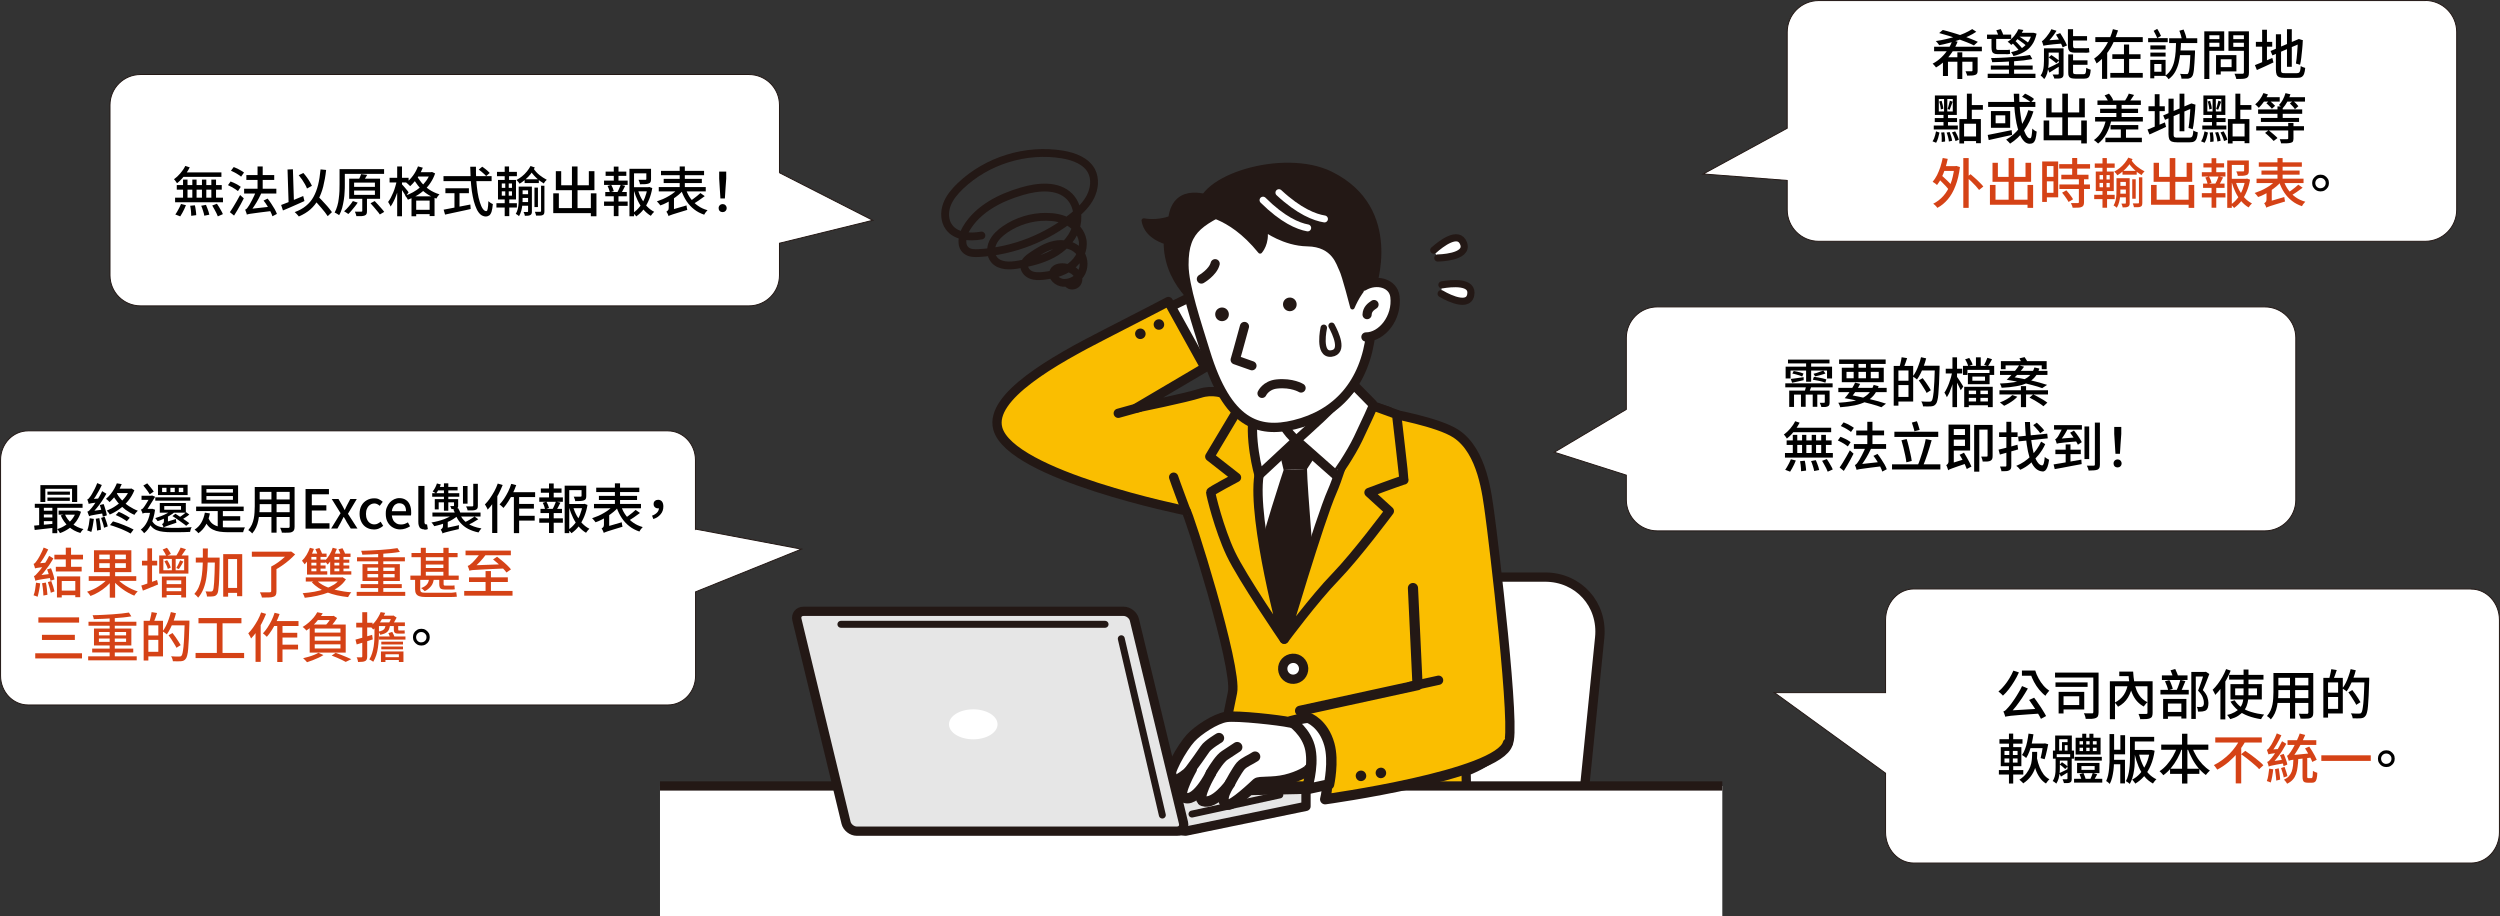 <?xml version="1.0" encoding="UTF-8"?>
<svg id="_レイヤー_2" xmlns="http://www.w3.org/2000/svg" version="1.1" xmlns:xlink="http://www.w3.org/1999/xlink" viewBox="0 0 2234.5 819">
  <rect x="0" y="0" width="2234.5" height="819" fill="#333333" stroke="none"/>
  <!-- Generator: Adobe Illustrator 29.1.0, SVG Export Plug-In . SVG Version: 2.1.0 Build 142)  -->
  <defs>
    <style>
      .st0, .st1, .st2, .st3, .st4, .st5, .st6, .st7, .st8, .st9, .st10, .st11, .st12, .st13, .st14 {
        stroke: #231815;
      }

      .st0, .st1, .st5, .st6, .st7, .st8, .st9, .st10, .st11, .st15, .st12, .st13, .st14 {
        stroke-linecap: round;
        stroke-linejoin: round;
      }

      .st0, .st16, .st5, .st10, .st15 {
        fill: none;
      }

      .st0, .st7, .st9, .st13 {
        stroke-width: 8.3px;
      }

      .st17, .st8 {
        fill: #231815;
      }

      .st1 {
        stroke-width: 8.2px;
      }

      .st1, .st2, .st18, .st3, .st4, .st6, .st7, .st11, .st14 {
        fill: #fff;
      }

      .st2 {
        stroke-width: .9px;
      }

      .st2, .st3, .st4 {
        stroke-miterlimit: 10;
      }

      .st3 {
        stroke-width: .9px;
      }

      .st4 {
        stroke-width: .9px;
      }

      .st5 {
        stroke-width: 7px;
      }

      .st6 {
        stroke-width: 9.3px;
      }

      .st19 {
        fill: #d54216;
      }

      .st8 {
        stroke-width: 4px;
      }

      .st9, .st12 {
        fill: #fabe00;
      }

      .st10, .st15 {
        stroke-width: 6.2px;
      }

      .st11 {
        stroke-width: 5.8px;
      }

      .st15 {
        stroke: #fff;
      }

      .st12 {
        stroke-width: 9.1px;
      }

      .st13, .st20 {
        fill: #e6e6e6;
      }

      .st14 {
        stroke-width: 6.4px;
      }

      .st21 {
        clip-path: url(#clippath);
      }
    </style>
    <clipPath id="clippath">
      <rect class="st16" x="589.9" y="94.5" width="949.5" height="724.5"/>
    </clipPath>
  </defs>
  <g>
    <g>
      <path class="st3" d="M2167.6.5h-542c-15.6,0-28.2,12.6-28.2,28.2v85.9l-75.1,40.9,75.1,5.8v26.2c0,15.6,12.6,28.2,28.2,28.2h542c15.6,0,28.2-12.6,28.2-28.2V28.6c0-15.6-12.6-28.2-28.2-28.2Z"/>
      <path class="st3" d="M2024.3,274.3h-543c-15.3,0-27.7,12.4-27.7,27.7v63.9l-64.4,38.3,64.4,20.5v22.1c0,15.3,12.4,27.7,27.7,27.7h543c15.3,0,27.7-12.4,27.7-27.7v-144.8c0-15.3-12.4-27.7-27.7-27.7h0Z"/>
      <path class="st4" d="M2208.7,526.4h-498.1c-14,0-25.3,12.4-25.3,27.6v65.1h-99.3l99.3,72v52.7c0,15.2,11.3,27.6,25.3,27.6h498.1c14,0,25.3-12.4,25.3-27.6v-189.7c0-15.2-11.3-27.6-25.3-27.6h0Z"/>
      <path class="st3" d="M696.7,154.4v-60.5c0-15.1-12.2-27.3-27.3-27.3H125.6c-15.1,0-27.3,12.2-27.3,27.3v152.2c0,15.1,12.2,27.3,27.3,27.3h543.8c15.1,0,27.3-12.2,27.3-27.3v-28.7l83.4-20.5-83.4-42.5h0Z"/>
      <path class="st2" d="M621.6,473v-61.9c0-14.3-11-26-24.7-26H25.1c-13.6,0-24.6,11.6-24.6,26v193c0,14.3,11,26,24.6,26h571.9c13.6,0,24.7-11.6,24.7-26v-75.1l94.6-38.2-94.6-17.9Z"/>
    </g>
    <g class="st21">
      <g>
        <polyline class="st7" points="1039.6 277.4 1062.9 266 1086.9 315.5 1063.2 326.6"/>
        <path class="st18" d="M1412.8,738.6c-3,29.8-29.9,54.1-59.8,54.1h-122.7c-29.9,0-51.9-24.3-48.9-54.1l17-168.7c3-29.8,29.9-54.1,59.8-54.1h122.7c29.9,0,51.9,24.3,48.9,54.1l-17,168.7Z"/>
        <path class="st0" d="M1412.8,738.6c-3,29.8-29.9,54.1-59.8,54.1h-122.7c-29.9,0-51.9-24.3-48.9-54.1l17-168.7c3-29.8,29.9-54.1,59.8-54.1h122.7c29.9,0,51.9,24.3,48.9,54.1l-17,168.7Z"/>
        <path class="st9" d="M1060,456.5c1.7-.5,46.3,139.9,41.6,162.5-4.4,21.3-31.9,158.2-33.6,162-1.7,3.8,83,9,121.1,6.1,71.6-5.4,121.7-15.9,121.7-15.9,0,0,.3-79-.6-81.7,24.8-9.5,35.8-23.8,37.6-25,8.1-6-13.6-186.7-16.3-205.4-2.4-16.7-6.2-55.7-30.2-71.5-16-10.5-58.7-17.9-58.4-18.1,3.9-3.2-57.3-16.3-107.1-8.7-24.7,3.8-40.8-16.6-63.4-9.2-12.2,4-56.8,13.1-56.8,13.1l61.4-36.2-32.7-59s-26,13.6-56.4,29.1c-46.5,23.7-103.6,56-96.1,84.3,11.2,42,168.2,73.6,168.2,73.6h0Z"/>
        <path class="st7" d="M1199.7,308.1s-1.1,45.6,11.9,63.6c12.9,18,11.9,17.7,11.9,17.7,0,0-47.3,64.5-72.2,62.4-32.4-2.8-39.8-54-39.8-54,0,0,14.4,1.9,26.3-23.9,11.8-25.7,1-58.8,1-58.8"/>
        <path class="st18" d="M1111.5,388.4s124.3,5.5,120.5,4.4c-3.8-1.1-84.1,178.6-84.1,178.6,0,0-51.5-85.6-46.7-107.8,4.8-22.2,14.7-66.8,10.3-75.1h0Z"/>
        <path class="st0" d="M1212.3,383.2s-17.2,102.3-37.4,128.4c-20.2,26.1-33.2,47.5-33.2,47.5-29.9-61.9-16.7-174.7-16-174.6"/>
        <polygon class="st17" points="1141 393.2 1184.8 393.7 1168.2 419.2 1147.3 420.1 1141 393.2"/>
        <path class="st17" d="M1147.3,420.1s-19.4,57.9-26.1,90.5l24.7,54,29.6-45.1s-7.1-83.9-7.3-100.4l-20.9,1h0Z"/>
        <path class="st9" d="M1254.8,429c.2-1.3-6.5-58.6-6.5-58.6l-32.3-11.8s-16,59.7-25.3,80.6c-11.2,25.2-42.8,132.1-42.8,132.1,0,0,26.8-36.2,45.8-55.7,18.9-19.5,48.1-58.8,48.1-58.8l-18.2-16.6c19.3-7.3,31.2-11.3,31.2-11.3h0Z"/>
        <path class="st9" d="M1125.4,424.8c4.1-26.3,11.8-63.5,11.8-63.5l-26.8-1.9-29.1,48.7,23.9,18.7s-23.1,12.2-23.1,13.2c0,1.9,7.6,33,17.9,54.8s47.8,76.5,47.8,76.5c0,0-28.8-105.9-22.5-146.6h0Z"/>
        <path class="st7" d="M1121.4,366.2l18.4-11.9s.7,24.5,18.9,39.2l-33.4,31.1s-9.9-34.8-4-58.5h0Z"/>
        <path class="st7" d="M1158.8,393.6l35,30.9c.7.2,13.5-18.6,20-32.2,6.8-14.1,14.2-30.4,13.8-30.4l-17.3-17.6s-21.2,21.3-29.7,29.3-21.9,20-21.9,20h0Z"/>
        <path class="st7" d="M1165.2,597.3c.2,5.2-3.7,9.5-8.9,9.8s-9.5-3.7-9.8-8.9,3.7-9.5,8.9-9.8,9.5,3.7,9.8,8.9Z"/>
        <rect class="st7" x="374.6" y="702.5" width="1336" height="397.8"/>
        <polygon class="st13" points="752.8 715.2 1059.7 742.9 1167.3 720.7 1167.3 705.4 752.8 715.2"/>
        <line class="st10" x1="1065.4" y1="727.6" x2="1143.9" y2="710.5"/>
        <path class="st6" d="M1175.1,645.9c-2-.7-14,1.6-22.5-.3-8.5-1.9-46.7-6.2-56.5-4.8-9.8,1.4-25.5,11.9-31.9,18.9-7.4,8-22.1,33.2-17.6,37.3,4.4,4,18.6-9.6,18.6-9.6,0,0-12.3,21.8-7.9,24.8,11,7.6,25-20.9,25-20.9,0,0-13.3,22.6-7,24.7,10.5,3.6,24.1-15.7,24.1-15.7,0,0-11.3,15.7-2.4,18.9,4.5,1.6,24.1-17.2,26.3-19.2s13.8-.2,25.8-3.1c12.1-2.9,20.4-8.1,20.8-9.5.4-1.4,25.6-2.5,24.2-2.4-1.4,0,12.5-28.2-18.9-38.9h0Z"/>
        <path class="st6" d="M1099.3,700.1s6.5-12,9.6-15.5,9-5.6,12.9-8.3"/>
        <path class="st6" d="M1082.2,691.1c3.5-5.8,8.5-13.4,12.4-15.9,5.2-3.4,11.2-7.4,11.2-7.4"/>
        <path class="st6" d="M1062.7,689.5c4.4-5.8,11.8-16.2,14.4-20.1s12.4-9.7,12.4-9.7"/>
        <path class="st12" d="M1262.9,525.6l4.1,86.8-105,22.9s16.3,18.3,21.4,36.2c6.5,23,1,42.9,1,42.9,0,0,155.3-21.4,163.3-50"/>
        <path class="st17" d="M1221.1,692.8c.4,2.6-1.4,4.9-4,5.3-2.6.4-4.9-1.4-5.3-4s1.4-4.9,4-5.3c2.6-.4,4.9,1.4,5.3,4Z"/>
        <path class="st17" d="M1238.9,690.2c.4,2.6-1.4,4.9-4,5.3-2.6.4-4.9-1.4-5.3-4s1.4-4.9,4-5.3c2.6-.4,4.9,1.4,5.3,4Z"/>
        <path class="st17" d="M1040.5,289.4c.4,2.6-1.4,4.9-4,5.3-2.6.4-4.9-1.4-5.3-4s1.4-4.9,4-5.3c2.6-.4,4.9,1.4,5.3,4Z"/>
        <path class="st17" d="M1023.9,297.7c.4,2.6-1.4,4.9-4,5.3s-4.9-1.4-5.3-4,1.4-4.9,4-5.3,4.9,1.4,5.3,4Z"/>
        <line class="st0" x1="1260.3" y1="613.6" x2="1285.8" y2="608"/>
        <path class="st6" d="M1169.5,641.6c-3.6-.3-15.7,3-15.7,3,0,0,14.5,9.4,17.5,25.6,3,16.2-3.4,35.2-3.4,35.2l20-4.3s4.5-20.6.3-35.7c-5.3-19.1-18.7-23.8-18.7-23.8h0Z"/>
        <path class="st20" d="M1057.8,735.4c1,4.2-1.7,7.5-5.9,7.5h-286.1c-4.3,0-8.6-3.4-9.6-7.5l-43.9-181.5c-1-4.2,1.7-7.5,5.9-7.5h286.1c4.3,0,8.6,3.4,9.6,7.5l43.9,181.5h0Z"/>
        <path class="st0" d="M1057.8,735.4c1,4.2-1.7,7.5-5.9,7.5h-286.1c-4.3,0-8.6-3.4-9.6-7.5l-43.9-181.5c-1-4.2,1.7-7.5,5.9-7.5h286.1c4.3,0,8.6,3.4,9.6,7.5l43.9,181.5h0Z"/>
        <ellipse class="st18" cx="869.9" cy="647.4" rx="21.7" ry="13.4"/>
        <line class="st10" x1="751.6" y1="558" x2="987.7" y2="558"/>
        <line class="st10" x1="1002.2" y1="570.9" x2="1038.9" y2="728.5"/>
        <path class="st8" d="M1046.3,194.9c-12.3,4.7-24,2.2-24,2.2,1.9,11.6,12.3,16.9,19.8,19.3,0,.9,0,1.8,0,2.7,1.4,38.9,35.9,59.5,35.9,59.5l5-101.3s-32.6-14.2-36.8,17.7h0Z"/>
        <path class="st7" d="M1058.2,236.8c.1,19.2,11.5,52.7,19.3,78.1,19.6,63.8,47,72.6,79.4,64.7,38.1-9.3,63.1-36.5,68.4-81.8,2.6-22.5.4-60.3-11.8-83.2-12.2-22.9-67.3-53.2-103.4-35.1-36.1,18-52.1,22.7-51.9,57.4h0Z"/>
        <path class="st8" d="M1227.4,258.5s26.1-71.6-37.8-103.2c-42.5-21-120.2,3.4-117.3,32.8.4,3.9,25.3,1.2,54,36.6,0,0,6.7-7.3,4.5-19.5,0,0,17.1,12.7,37.7,13,24.3.4,28,18.4,30.4,22.8,2.4,4.4,9.9,33.6,9.9,33.6,0,0,8-19.2,14.6-18.9s4,2.9,4,2.9"/>
        <path class="st1" d="M1162.9,346.8s-8.1-5-21.6-3.6c-10,1-13.3,8.4-13.3,8.4"/>
        <path class="st7" d="M1218.7,255.8c11.8-7,26.7-2.6,28.1,9.3,2.3,19-11.8,36.2-25.9,36.1"/>
        <path class="st1" d="M1112.3,291.8c-4.8,18-8.3,29.8-8.3,29.8l15,5.3"/>
        <path class="st17" d="M1158.2,269.1c1.6,3,.6,6.7-2.4,8.3-2.9,1.6-6.7.6-8.3-2.4-1.6-3-.6-6.7,2.4-8.3,2.9-1.6,6.7-.6,8.3,2.4Z"/>
        <path class="st17" d="M1097.6,278c1.6,3,.6,6.7-2.4,8.3-2.9,1.6-6.7.6-8.3-2.4-1.6-3-.6-6.7,2.4-8.3,2.9-1.6,6.7-.6,8.3,2.4Z"/>
        <path class="st1" d="M1221.9,281.2c.2-4.9,3.5-7.2,6.2-9"/>
        <path class="st15" d="M1143.1,172.2c18.2,16.9,32,22.1,40.7,23.5"/>
        <path class="st15" d="M1128.9,178.9c17.6,17.5,31.2,23.2,39.9,24.8"/>
        <path class="st1" d="M1073.8,249.4s10.3-5.9,12.3-13.7"/>
        <line class="st0" x1="1018.2" y1="364.2" x2="999.5" y2="369.4"/>
        <path class="st14" d="M1281.5,223.6c6.3-5.6,22.2-18.1,26.7-5.9,4.6,12.6-23.1,12.9-23.1,12.9"/>
        <path class="st14" d="M1288.8,254.6c8.3-1.4,28.4-3.6,25.7,9.2-2.8,13.1-26.4-1.3-26.4-1.3"/>
        <path class="st11" d="M1190.2,291.2c3.6,6.7,11.5,23.3-.3,24.8-12.1,1.5-6.7-23-6.7-23"/>
        <path class="st9" d="M1060,456.5s-9.6-25.6-11-30"/>
        <path class="st5" d="M877.2,210.5c-10.4,1.9-22.8,1-29-7.5-4.1-5.6-4.3-13.4-1.9-20,2.4-6.5,7.1-12,12.1-16.8,23.9-22.8,58.8-33.5,91.3-28.1,10.2,1.7,21.3,5.8,26,15,3.5,7,2.5,15.6-1,22.6s-9.3,12.6-15.4,17.6c-23.8,19.4-53.7,31.1-84.3,32.9-3.8.2-8,.2-11.1-2.1-5.8-4.4-4-13.6-.2-19.9,10.5-17.6,30.2-27.6,49.8-33.3,14.4-4.2,31.9-5.9,42.4,4.7,7.3,7.4,8.8,19.4,5.3,29.2-3.6,9.8-11.6,17.5-20.8,22.4-9.2,4.9-19.5,7.4-29.8,9.2-7.7,1.4-17,1.8-22-4.2-3.5-4.2-3.5-10.5-1.2-15.4,2.3-4.9,6.5-8.7,11-11.8,10.7-7.3,23.7-11.3,36.6-11.2,7,0,14.2,1.2,20.3,4.7,6.1,3.5,11.1,9.4,12.3,16.3,1.5,8.8-3.3,17.8-10.4,23.2-7.1,5.4-16.1,7.7-24.9,8.6-3.7.4-7.6.5-11.1-1s-6.2-5.1-5.7-8.8c.5-3.5,3.6-5.9,6.5-7.9,6.4-4.4,13.1-8.6,20.7-10.2s16.3,0,21.5,5.7c4.5,5,5.6,12.7,2.7,18.8s-9.7,10-16.4,9.6c-5.3-.3-11-5.2-8.9-10.1,1.7-3.9,7.1-4.4,11.3-3.5,3.3.7,6.5,2,8.8,4.5s3,6.4,1.2,9.2c-1.8,2.8-6.6,3.3-8.4.5"/>
      </g>
    </g>
  </g>
  <g>
    <path d="M165.6,148.3l4,1.3c-.9,1.8-2,3.6-3.2,5.3-1.2,1.7-2.5,3.4-3.9,4.9-1.4,1.5-2.8,2.9-4.3,4-.2-.3-.4-.7-.7-1.1-.3-.5-.7-.9-1-1.4-.4-.5-.7-.8-1-1.1,2-1.4,3.9-3.2,5.7-5.3,1.8-2.1,3.3-4.3,4.4-6.6ZM156.5,176.7h42.8v4.1h-42.8v-4.1ZM161.8,182.3l4.4,1.1c-.4,1.1-.9,2.2-1.5,3.5-.6,1.2-1.2,2.4-1.8,3.5s-1.2,2.1-1.8,3l-4.4-1.7c.6-.8,1.2-1.7,1.8-2.8s1.2-2.1,1.8-3.3,1.1-2.3,1.5-3.3ZM158,165.4h40.2v4.1h-40.2v-4.1ZM164.8,154.1h33.1v4h-34.3l1.2-4ZM163.6,160.5h4v18.6h-4v-18.6ZM170,183.9l4.2-.4c.3,1.4.6,2.9.8,4.6.2,1.7.4,3.1.4,4.2l-4.5.6c0-.8,0-1.7-.1-2.7,0-1-.2-2.1-.3-3.2-.1-1.1-.3-2.2-.5-3.1ZM171.9,160.5h3.8v18.5h-3.8v-18.5ZM179.8,183.9l4.3-.8c.4,1,.8,2,1.2,3,.4,1.1.8,2.1,1.1,3.1.3,1,.5,1.9.7,2.7l-4.5.9c-.2-1.2-.5-2.6-1.1-4.3-.5-1.7-1.1-3.3-1.7-4.7ZM180.5,160.5h3.9v18.6h-3.9v-18.6ZM188.9,160.5h4.2v18.6h-4.2v-18.6ZM189.7,183.7l4.2-1.6c.6,1,1.3,2,2,3.1.7,1.1,1.3,2.2,1.9,3.3.6,1.1,1.1,2,1.4,2.9l-4.5,2c-.3-.9-.8-1.8-1.3-3-.6-1.1-1.2-2.2-1.8-3.4-.7-1.2-1.3-2.3-1.9-3.3Z"/>
    <path d="M203.7,165.6l2.4-3.4c1,.4,2.1.8,3.3,1.4,1.2.5,2.2,1.1,3.3,1.7,1,.6,1.9,1.2,2.5,1.7l-2.5,3.8c-.6-.5-1.5-1.1-2.5-1.8-1-.6-2.1-1.3-3.2-1.9-1.1-.6-2.2-1.1-3.2-1.6ZM205.4,189.7c.9-1.2,1.8-2.7,2.9-4.4,1.1-1.7,2.1-3.5,3.2-5.4,1.1-1.9,2.1-3.8,3.1-5.6l3.3,3c-.8,1.7-1.7,3.4-2.7,5.2-1,1.8-2,3.6-3,5.3-1,1.7-2,3.4-3,4.9l-3.8-3.1ZM206.4,152.6l2.5-3.3c1,.4,2.1.9,3.3,1.4,1.2.6,2.3,1.2,3.3,1.8,1.1.6,1.9,1.2,2.6,1.7l-2.6,3.7c-.6-.6-1.5-1.2-2.5-1.8-1-.7-2.1-1.3-3.2-1.9s-2.3-1.2-3.3-1.6ZM218.2,168.7h28.8v4.3h-28.8v-4.3ZM220.7,191.9c0-.3-.2-.8-.4-1.3-.2-.5-.4-1.1-.6-1.7-.2-.6-.4-1.1-.6-1.5.5-.1,1-.5,1.5-1,.5-.5,1-1.3,1.6-2.2.3-.4.8-1.1,1.3-2.1.6-1,1.2-2.1,1.9-3.5.7-1.3,1.4-2.8,2.1-4.3.7-1.6,1.3-3.1,1.9-4.7l4.9,1.5c-1,2.2-2,4.4-3.2,6.6-1.2,2.2-2.4,4.3-3.7,6.2-1.3,2-2.5,3.7-3.8,5.3h0c-.6.4-1.1.7-1.5,1-.4.3-.8.5-1.1.8-.3.3-.5.5-.5.7ZM220.2,156.5h24.9v4.3h-24.9v-4.3ZM220.7,191.9l-.2-3.6,2.4-1.5,18.8-2.1c0,.6,0,1.3,0,2.1,0,.8.1,1.4.2,1.9-3.5.4-6.5.8-8.9,1.1-2.4.3-4.4.6-5.9.8-1.5.2-2.7.4-3.6.5-.8.1-1.5.3-2,.4-.5.1-.8.3-1.1.4ZM230.2,148.8h4.6v22.7h-4.6v-22.7ZM235.5,179.3l3.7-1.8c1.1,1.4,2.2,2.9,3.3,4.6,1.1,1.6,2.1,3.2,3,4.8.9,1.6,1.5,3,2,4.3l-4,2.1c-.4-1.3-1-2.7-1.8-4.3-.8-1.6-1.8-3.3-2.8-5-1.1-1.7-2.1-3.3-3.3-4.7Z"/>
    <path d="M251.3,183.2c1.7-.6,3.6-1.3,5.7-2.2,2.1-.9,4.4-1.8,6.8-2.8,2.4-1,4.8-2,7.2-3l1.1,4.5c-2.2,1-4.4,1.9-6.7,3-2.3,1-4.4,2-6.6,2.9-2.1.9-4.1,1.8-5.9,2.5l-1.6-4.8ZM257,151.5l4.8-.2,1,31.5h-4.8c0,.1-1-31.3-1-31.3ZM286.5,151.4l5,.5c-.6,5.5-1.5,10.4-2.6,14.8-1.1,4.4-2.6,8.2-4.4,11.6-1.9,3.4-4.2,6.3-7,8.8s-6.3,4.6-10.4,6.4c-.2-.3-.5-.7-1-1.2-.4-.5-.9-1-1.4-1.5-.5-.5-.9-.9-1.3-1.2,4-1.5,7.4-3.3,10.1-5.6,2.7-2.2,5-4.9,6.7-8,1.7-3.1,3.1-6.7,4.1-10.7,1-4,1.7-8.6,2.2-13.8ZM267,156.6l4.1-2c1.1,1.2,2.1,2.4,3.1,3.8,1,1.4,1.9,2.7,2.7,4.1.8,1.3,1.4,2.6,1.9,3.6l-4.4,2.4c-.4-1.1-1-2.4-1.8-3.8-.8-1.4-1.7-2.8-2.6-4.2-1-1.4-2-2.7-3-3.9ZM279.9,177.8l3.5-3.1c1.1,1.1,2.3,2.3,3.6,3.6,1.3,1.3,2.5,2.6,3.7,4,1.2,1.3,2.4,2.6,3.4,3.9s1.9,2.4,2.6,3.4l-3.8,3.6c-.7-1-1.5-2.2-2.5-3.5-1-1.3-2.1-2.6-3.3-4-1.2-1.4-2.4-2.8-3.6-4.1-1.2-1.4-2.4-2.6-3.6-3.8Z"/>
    <path d="M303.7,151.2h4.5v13.8c0,2,0,4.2-.2,6.5-.1,2.4-.3,4.8-.7,7.2-.4,2.5-.9,4.9-1.5,7.2-.7,2.3-1.5,4.5-2.7,6.4-.3-.2-.7-.5-1.2-.8-.5-.3-1-.6-1.5-.9-.5-.3-.9-.5-1.3-.6,1-1.9,1.8-3.8,2.4-6,.6-2.1,1.1-4.3,1.3-6.6.3-2.2.5-4.4.6-6.6,0-2.1.1-4.1.1-6v-13.8ZM306.4,151.2h36.9v4.2h-36.9v-4.2ZM315.4,179.7l4.3,1.4c-.8,1.2-1.6,2.4-2.6,3.6-1,1.3-2,2.5-3,3.6-1,1.2-1.9,2.2-2.8,3-.3-.3-.7-.5-1.1-.8-.5-.3-.9-.6-1.4-.9-.5-.3-.9-.6-1.3-.7,1.4-1.2,2.8-2.6,4.2-4.3,1.5-1.7,2.7-3.3,3.7-4.9ZM312.1,159.7h27.6v18h-27.6v-18ZM316.5,163.2v3.8h18.6v-3.8h-18.6ZM316.5,170.3v3.9h18.6v-3.9h-18.6ZM323.6,175h4.4v13.6c0,1.1-.1,2-.4,2.6-.3.6-.8,1.1-1.6,1.4-.8.3-1.8.5-3,.6-1.3,0-2.8,0-4.5,0,0-.6-.3-1.2-.5-2-.3-.8-.5-1.4-.8-2,1.2,0,2.4,0,3.5,0h2.1c.4,0,.6-.1.8-.2.1-.1.2-.3.2-.6v-13.5ZM322.8,155.6l5.4.7c-.6,1.1-1.3,2.2-1.9,3.2-.7,1-1.3,1.9-1.8,2.6l-4.2-.9c.5-.8,1-1.8,1.4-2.8s.8-2,1.1-2.9ZM331.3,181.6l3.6-1.9c.9,1,1.9,2.1,3,3.2,1.1,1.2,2.1,2.3,3.1,3.5,1,1.1,1.8,2.1,2.4,3l-3.9,2.3c-.6-.9-1.3-1.9-2.3-3-.9-1.2-1.9-2.3-3-3.6-1.1-1.2-2-2.4-3-3.4Z"/>
    <path d="M354.9,161.7l2.7.9c-.4,1.9-.9,3.9-1.5,6-.6,2.1-1.2,4.1-2,6.1-.7,2-1.5,3.8-2.4,5.5-.8,1.7-1.7,3.2-2.6,4.4-.2-.6-.5-1.3-1-2.1-.4-.8-.9-1.4-1.2-2,.8-1.1,1.6-2.3,2.4-3.8.8-1.5,1.5-3,2.2-4.7.7-1.7,1.3-3.4,1.8-5.2.5-1.7,1-3.4,1.3-5.1ZM348.2,158.9h17v4.2h-17v-4.2ZM355,148.8h4.3v44.5h-4.3v-44.5ZM359.1,164.6c.3.3.7.8,1.3,1.4.6.7,1.2,1.4,1.9,2.2.7.8,1.3,1.5,1.8,2.2.6.7.9,1.2,1.1,1.5l-2.5,3.5c-.3-.6-.7-1.3-1.2-2.1-.5-.8-1-1.6-1.6-2.5-.6-.9-1.1-1.7-1.6-2.4-.5-.8-.9-1.4-1.3-1.8l2.1-2ZM384.5,153.9h.8l.8-.2,2.8,1.3c-1,3-2.4,5.8-4,8.2-1.6,2.5-3.5,4.7-5.7,6.6-2.1,2-4.4,3.7-6.9,5.1-2.5,1.5-5,2.6-7.7,3.6-.3-.5-.6-1.2-1.1-1.9-.5-.7-1-1.3-1.4-1.7,2.4-.8,4.8-1.8,7.1-3.1,2.3-1.3,4.5-2.8,6.5-4.5,2-1.7,3.8-3.7,5.3-5.8,1.5-2.1,2.7-4.4,3.5-6.9v-.7ZM373.6,148.7l4.3,1.2c-.9,2.2-1.9,4.3-3.1,6.3-1.2,2-2.5,3.9-3.9,5.6s-2.8,3.2-4.3,4.6c-.3-.3-.6-.6-1-1-.4-.4-.9-.8-1.3-1.2-.5-.4-.9-.7-1.2-.9,2.2-1.7,4.2-3.8,6.1-6.4,1.9-2.6,3.3-5.3,4.4-8.2ZM367.9,175.5h20.5v17.6h-4.4v-13.8h-12v14h-4.2v-17.8ZM372.5,156.7c1,2.2,2.5,4.4,4.3,6.6,1.9,2.2,4.2,4.3,6.8,6.1,2.7,1.8,5.8,3.3,9.2,4.3-.3.3-.6.7-1,1.1-.4.4-.7.9-1,1.4-.3.5-.6.9-.8,1.3-3.5-1.2-6.6-2.9-9.4-4.9-2.8-2-5.1-4.3-7-6.7-1.9-2.4-3.5-4.9-4.6-7.3l3.4-1.9ZM369.7,187.5h16.8v3.9h-16.8v-3.9ZM372.6,153.9h13.2v3.9h-13.2v-3.9Z"/>
    <path d="M396.4,157.4h43v4.5h-43v-4.5ZM396.5,187.4c1.9-.4,4.2-.8,6.8-1.3,2.6-.5,5.4-1,8.3-1.6,2.9-.6,5.9-1.2,8.8-1.7l.3,4c-2.7.6-5.4,1.3-8.1,1.8-2.8.6-5.4,1.2-7.9,1.7-2.5.6-4.8,1.1-6.9,1.5l-1.3-4.5ZM398.1,168.3h21v4.4h-21v-4.4ZM406.2,170.7h4.5v16.8h-4.5v-16.8ZM420.5,149h4.9c0,4.2,0,8.3.3,12.2.3,3.9.7,7.5,1.2,10.9.5,3.3,1.2,6.2,2,8.7.8,2.5,1.6,4.4,2.6,5.8,1,1.4,2,2.1,3,2.1s1.1-.7,1.4-2.1c.3-1.4.5-3.7.6-6.8.5.5,1.2,1,1.9,1.5s1.5.8,2.1,1.1c-.3,2.9-.6,5.1-1.1,6.7-.5,1.6-1.2,2.7-2,3.4-.9.6-2,1-3.3,1s-3.2-.6-4.5-1.7c-1.3-1.1-2.5-2.7-3.5-4.8-1-2-1.8-4.5-2.6-7.2-.7-2.8-1.3-5.8-1.8-9.1-.4-3.3-.8-6.8-1-10.4-.2-3.7-.3-7.4-.4-11.2ZM428,151.5l3-2.5c.8.5,1.6,1.2,2.5,1.8.8.7,1.7,1.3,2.4,2,.8.7,1.4,1.3,1.8,1.8l-3.2,2.8c-.4-.6-1-1.2-1.8-1.9-.7-.7-1.5-1.4-2.4-2.1-.8-.7-1.7-1.3-2.5-1.9Z"/>
    <path d="M443.7,181.6h18.3v3.9h-18.3v-3.9ZM444.2,153.6h17.8v3.9h-17.8v-3.9ZM445.1,160.8h16.1v17.5h-16.1v-17.5ZM448.5,164v3.9h9.1v-3.9h-9.1ZM448.5,171v3.9h9.1v-3.9h-9.1ZM451.6,162.3h3.1v13.7h.5v17.2h-4.1v-17.2h.5v-13.7ZM451.1,148.8h3.9v13.7h-3.9v-13.7ZM463.6,166.8h3.5v10.3c0,1.6,0,3.4-.2,5.3-.1,1.9-.4,3.8-.9,5.7s-1.2,3.6-2.1,5.1c-.2-.2-.5-.4-.8-.7-.4-.3-.7-.6-1.1-.8-.4-.3-.7-.4-1-.5.8-1.4,1.4-2.9,1.8-4.5.4-1.6.6-3.3.7-4.9,0-1.7.1-3.2.1-4.7v-10.2ZM474.3,148.4l3.7,1.3c-1,2-2.2,3.9-3.6,5.7-1.4,1.8-3,3.5-4.7,4.9-1.7,1.5-3.5,2.8-5.3,3.9-.3-.5-.7-1.1-1.2-1.7-.5-.6-1.1-1.1-1.6-1.6,1.7-.9,3.4-2,5-3.3,1.6-1.3,3.1-2.8,4.4-4.4,1.3-1.6,2.4-3.3,3.3-5ZM465.4,180.6h7.6v3.3h-7.6v-3.3ZM465.5,166.8h7.6v3.3h-7.6v-3.3ZM465.5,173.6h7.6v3.3h-7.6v-3.3ZM472.1,166.8h3.3v22.2c0,.8,0,1.5-.3,2-.2.5-.5.9-1.1,1.2-.5.3-1.2.5-2,.6-.8,0-1.7.1-2.9.1,0-.5-.2-1.1-.4-1.7-.2-.6-.5-1.2-.7-1.7.8,0,1.5,0,2.1,0h1.3c.4,0,.6-.2.6-.6v-22.1ZM468.9,160.2h12.7v3.4h-12.7v-3.4ZM476.7,150.4c1.6,2.4,3.4,4.4,5.4,6,2,1.6,4.2,3,6.6,4.3-.5.4-1,.9-1.5,1.5-.5.6-.9,1.2-1.2,1.8-2.6-1.6-4.9-3.3-6.9-5.3-2.1-2-4-4.3-5.7-7.1l3.3-1.2ZM477.7,167.7h3.1v17.4h-3.1v-17.4ZM483.3,166h3.3v22.8c0,.9-.1,1.6-.3,2.2-.2.5-.6,1-1.2,1.2-.6.3-1.4.5-2.4.5-1,0-2.2,0-3.6,0,0-.5-.2-1-.4-1.7-.2-.6-.4-1.2-.6-1.7,1.1,0,2,0,2.9,0h1.8c.3,0,.4,0,.6-.2.1,0,.2-.3.2-.5v-22.8Z"/>
    <path d="M494.5,172.8h5v13.2h31v4.5h-36v-17.8ZM496.8,153h4.8v12.6h24.7v-12.6h5v17h-34.5v-17ZM511.2,148.8h5v39.5h-5v-39.5ZM528.1,172.8h5v20.5h-5v-20.5Z"/>
    <path d="M539.9,161.4h21.1v3.9h-21.1v-3.9ZM539.9,180.1h21.1v3.9h-21.1v-3.9ZM541,171.6h19.2v3.8h-19.2v-3.8ZM541.3,153.4h18.5v3.8h-18.5v-3.8ZM543,166.2l3.3-1c.5.9,1,1.9,1.4,2.9.4,1,.7,1.9.9,2.7l-3.5,1.2c-.2-.8-.4-1.7-.8-2.8-.4-1.1-.8-2.1-1.3-3ZM548.6,148.9h4.2v13.9h-4.2v-13.9ZM548.6,173.1h4.2v20.1h-4.2v-20.1ZM554.9,165.1l3.9,1c-.7,1.4-1.4,2.7-2.1,4.1-.7,1.3-1.4,2.5-2.1,3.5l-3.3-1c.4-.7.9-1.5,1.3-2.4.4-.9.9-1.8,1.2-2.7.4-.9.7-1.8,1-2.5ZM562.6,150.9h17.3v4h-13.2v38.4h-4.1v-42.4ZM564.7,167.3h15.3v3.7h-15.3v-3.7ZM578.7,167.3h.8l.8-.2,2.7,1c-.6,3.6-1.5,6.9-2.8,10.1-1.3,3.2-2.9,6.1-4.8,8.7s-4.2,4.7-6.7,6.5c-.4-.5-.8-1.1-1.4-1.6-.6-.6-1.1-1.1-1.6-1.4,2.4-1.6,4.4-3.5,6.2-5.8,1.8-2.3,3.3-4.9,4.4-7.7,1.1-2.8,1.9-5.7,2.4-8.6v-1ZM570,169.5c.9,2.8,2,5.6,3.4,8.1,1.4,2.6,3,4.9,4.9,6.9s4,3.6,6.4,4.8c-.5.4-1,1-1.6,1.7-.6.7-1.1,1.4-1.4,1.9-2.4-1.4-4.6-3.3-6.6-5.6-1.9-2.3-3.6-4.9-5-7.8-1.4-2.9-2.6-6-3.5-9.2l3.5-.9ZM577.7,150.9h4.2v9.2c0,1-.1,1.8-.4,2.5s-.8,1.1-1.7,1.4c-.8.3-1.8.5-3.1.6-1.3,0-2.8.1-4.7.1,0-.6-.2-1.3-.5-2.1-.3-.7-.5-1.4-.8-1.9.9,0,1.8,0,2.6,0,.8,0,1.5,0,2.1,0s1,0,1.3,0c.4,0,.6,0,.8-.2.1,0,.2-.2.2-.5v-9.2Z"/>
    <path d="M606.7,168.2l3.9,1.8c-1.2,1.5-2.6,2.9-4.2,4.2-1.6,1.3-3.3,2.6-5.1,3.8-1.8,1.2-3.7,2.3-5.5,3.2-1.9,1-3.7,1.8-5.6,2.4-.2-.4-.5-.8-.9-1.2-.4-.5-.7-.9-1.1-1.3-.4-.4-.7-.8-1.1-1.1,1.8-.6,3.6-1.3,5.5-2.1,1.9-.8,3.7-1.8,5.4-2.8,1.7-1,3.4-2.1,4.8-3.3,1.5-1.2,2.7-2.4,3.7-3.6ZM588.8,167.2h42v3.9h-42v-3.9ZM590.8,152.7h38.5v3.9h-38.5v-3.9ZM593.2,159.9h34.1v3.7h-34.1v-3.7ZM597.6,193.3c0-.4-.3-.8-.5-1.4-.2-.5-.5-1-.7-1.5-.3-.5-.5-.9-.8-1.2.5-.3,1-.7,1.4-1.2.5-.5.7-1.3.7-2.3v-9.6h4.7v13c-.6.4-1.2.7-1.7,1-.5.3-1,.6-1.5,1-.5.4-.9.7-1.2,1.1-.3.4-.5.7-.5,1ZM597.6,193.3l-.4-3.9,2-1.6,14.4-4.2c0,.6.2,1.3.3,2.1.2.8.3,1.4.4,1.9-3.4,1.1-6.1,1.9-8.2,2.5-2.1.6-3.7,1.2-4.8,1.5-1.1.4-2,.7-2.5.9-.5.2-1,.4-1.2.7ZM607.5,148.8h4.6v21.6h-4.6v-21.6ZM613.2,169.5c1,3,2.4,5.7,4.2,8.1,1.8,2.4,3.9,4.6,6.4,6.3,2.5,1.8,5.4,3.1,8.6,4-.3.3-.7.7-1.1,1.2-.4.5-.7.9-1.1,1.4-.3.5-.6,1-.8,1.4-3.4-1.2-6.4-2.7-9-4.8-2.6-2-4.8-4.4-6.7-7.2-1.9-2.8-3.4-6-4.7-9.5l4.1-1ZM626.1,172.6l3.8,2.7c-1.7,1.3-3.5,2.6-5.4,3.9-1.9,1.3-3.7,2.4-5.4,3.3l-2.9-2.4c1.1-.6,2.2-1.4,3.4-2.3,1.2-.9,2.4-1.8,3.5-2.7,1.1-.9,2.1-1.8,3-2.6Z"/>
    <path d="M645.9,189.6c-1,0-1.9-.3-2.6-1-.7-.7-1-1.6-1-2.6s.4-2,1.1-2.6c.7-.7,1.6-1,2.5-1s1.8.3,2.5,1c.7.7,1.1,1.6,1.1,2.6s-.4,2-1.1,2.6c-.7.7-1.6,1-2.5,1ZM643.9,177.4l-1.1-17.7v-6.3c-.1,0,6.3,0,6.3,0v6.3c-.1,0-1.2,17.7-1.2,17.7h-3.9Z"/>
  </g>
  <g>
    <path d="M30.5,469.8c1.6-.1,3.4-.3,5.4-.5,2-.2,4.2-.4,6.5-.6,2.3-.2,4.6-.4,6.9-.7v3.6c-3.2.4-6.5.8-9.7,1.1-3.2.4-6.1.7-8.6,1l-.5-3.9ZM31.1,450.3h42.7v3.6H31.1v-3.6ZM35,451.6h4.2v19.4h-4.2v-19.4ZM36.1,433.6h32.9v15.1h-4.6v-11.8h-23.9v11.8h-4.4v-15.1ZM37.7,456.5h11.4v3.3h-11.4v-3.3ZM37.7,462.5h11.4v3.3h-11.4v-3.3ZM42.4,439.4h20.1v2.8h-20.1v-2.8ZM42.4,444.7h20v3h-20v-3ZM46.8,451.5h4.4v25.1h-4.4v-25.1ZM68,456.4h1.6c0-.1,2.8,1,2.8,1-1,3.3-2.5,6.2-4.3,8.7-1.9,2.5-4,4.6-6.5,6.3-2.5,1.7-5.1,3.1-8,4.1-.3-.5-.6-1.2-1.1-1.9-.5-.7-.9-1.3-1.3-1.7,2.6-.8,5-1.9,7.2-3.4,2.3-1.5,4.2-3.2,5.9-5.3,1.7-2.1,2.9-4.4,3.8-7.1v-.7ZM52.4,456.4h16.6v3.6h-16.6v-3.6ZM58,459.7c1.4,3.2,3.5,6,6.4,8.3,2.9,2.3,6.3,4,10.2,4.9-.3.3-.6.6-1,1-.4.4-.7.9-1,1.3-.3.4-.6.8-.7,1.2-4.2-1.2-7.8-3.2-10.7-5.9-3-2.7-5.3-6-6.9-9.8l3.6-1.1Z"/>
    <path d="M79.3,450.4c0-.3-.2-.7-.3-1.2-.2-.5-.3-1-.5-1.5s-.4-1-.5-1.3c.4,0,.9-.4,1.3-.8.4-.5.9-1.1,1.4-1.8.4-.4.9-1.3,1.6-2.5.7-1.2,1.5-2.7,2.4-4.4.8-1.7,1.6-3.4,2.2-5.1l4.1,1.7c-.8,1.8-1.7,3.5-2.7,5.3-1,1.8-2,3.5-3,5.1-1.1,1.6-2.1,3-3.2,4.3h0c-.5.4-1,.7-1.3.9-.4.2-.7.5-.9.7-.3.2-.4.5-.4.7ZM80.2,463.2l3.7.6c-.3,2.1-.6,4.2-1,6.3-.4,2.1-.8,3.9-1.3,5.4-.3-.2-.6-.3-1.1-.5-.4-.2-.9-.3-1.3-.5-.4-.1-.8-.3-1.2-.4.6-1.4,1-3.2,1.4-5.1.3-2,.6-4,.8-5.9ZM79.6,461.4c0-.3-.2-.7-.4-1.2-.2-.5-.4-1-.6-1.6-.2-.5-.4-1-.5-1.3.6-.1,1.2-.5,1.7-1,.6-.6,1.2-1.3,2-2.2.4-.4,1-1.2,1.7-2.2.8-1,1.6-2.2,2.5-3.6s1.9-2.9,2.8-4.5c1-1.6,1.8-3.2,2.5-4.8l3.8,2.3c-1.2,2.1-2.5,4.3-3.9,6.4-1.4,2.1-2.9,4.2-4.5,6.1-1.6,1.9-3.1,3.7-4.6,5.3h0c-.5.4-1,.7-1.3.9-.4.2-.7.4-.9.7-.3.3-.4.5-.4.7ZM79.3,450.4v-3.1c0,0,1.8-1.2,1.8-1.2l8.4-.6c-.1.5-.2,1.2-.3,1.8,0,.7-.1,1.2-.1,1.6-1.9.2-3.4.4-4.6.5-1.2.1-2.1.3-2.8.4-.7.1-1.2.2-1.5.3s-.6.2-.9.3ZM79.6,461.4l-.2-3.2,1.9-1.3,11.7-1.6c0,.5-.1,1.2-.1,1.8,0,.7,0,1.2,0,1.6-2.7.4-4.8.8-6.5,1.1-1.6.3-2.9.5-3.8.7s-1.6.3-2,.5c-.4.1-.8.3-1,.4ZM85.5,463.7l3.3-.6c.3,1.7.6,3.5.9,5.4.3,1.9.4,3.6.5,5l-3.5.7c0-1,0-2-.2-3.2s-.3-2.4-.4-3.7c-.2-1.3-.3-2.5-.5-3.6ZM89.3,451.4l3.3-.9c.4,1.1.9,2.2,1.2,3.5.4,1.2.7,2.4,1.1,3.6.3,1.2.5,2.2.6,3l-3.6,1.2c-.1-.9-.3-1.9-.6-3.1-.3-1.2-.6-2.4-1-3.7-.4-1.3-.7-2.5-1.1-3.6ZM90.4,462.9l3.1-1.1c.5,1.4,1.1,2.9,1.6,4.5.5,1.6,1,3,1.2,4.2l-3.3,1.2c-.2-1.2-.6-2.7-1.1-4.3-.5-1.7-1.1-3.2-1.6-4.6ZM104.4,432l4.4.7c-1.1,2.8-2.6,5.5-4.3,8.4-1.8,2.8-4,5.4-6.6,7.7-.2-.3-.5-.6-.9-1-.4-.4-.8-.7-1.2-1.1-.4-.3-.8-.6-1.1-.8,1.6-1.3,3-2.8,4.3-4.4,1.3-1.6,2.3-3.2,3.2-4.8.9-1.6,1.6-3.2,2.2-4.6ZM115.7,436.8h.9l.8-.2,2.7,1.6c-1.4,3.5-3.2,6.6-5.5,9.4-2.3,2.8-4.9,5.3-7.7,7.3-2.8,2.1-5.8,3.7-8.8,5-.2-.4-.4-.8-.7-1.2-.3-.4-.7-.9-1-1.3-.4-.4-.7-.8-1-1,2.9-1.2,5.8-2.6,8.4-4.5,2.7-1.8,5.1-4,7.2-6.4s3.7-5.1,4.8-8v-.8ZM98.4,469.2l2.6-3.2c1.6.4,3.2.9,4.9,1.5,1.7.6,3.4,1.2,5,1.9s3.2,1.3,4.7,2c1.5.7,2.7,1.3,3.8,1.9l-2.7,3.6c-1.4-.9-3.1-1.8-5.2-2.7-2.1-1-4.2-1.9-6.6-2.7-2.3-.9-4.5-1.6-6.6-2.2ZM103.8,440c1.3,2.4,2.9,4.7,4.9,6.8,2,2.2,4.2,4.1,6.7,5.7s5.1,3,7.8,4c-.3.3-.7.6-1.1,1.1-.4.4-.7.9-1.1,1.3s-.6.9-.8,1.3c-2.8-1.2-5.4-2.7-8-4.6-2.5-1.9-4.8-4.1-6.9-6.5-2-2.4-3.8-5.1-5.2-7.8l3.6-1.3ZM104.5,436.8h12.6v3.9h-14.5l2-3.9ZM103.5,460.3l2.6-2.8c1.2.4,2.4,1,3.6,1.6,1.2.6,2.4,1.2,3.5,1.9,1.1.7,2,1.3,2.8,1.8l-2.7,3.1c-.8-.6-1.7-1.3-2.8-1.9-1.1-.7-2.2-1.4-3.5-2-1.2-.6-2.4-1.2-3.6-1.7Z"/>
    <path d="M134.5,454.9h2.1c0,0,2,.7,2,.7-.7,5.1-1.9,9.4-3.6,12.9-1.7,3.5-3.7,6.2-6.2,8.1-.2-.3-.5-.7-.8-1.1-.4-.4-.7-.8-1.1-1.2-.4-.4-.8-.7-1.1-.9,2.3-1.7,4.2-4,5.7-7,1.5-3,2.5-6.6,3-10.8v-.8ZM127.5,459.2c0-.4-.2-.8-.4-1.2-.2-.5-.4-1-.6-1.4-.2-.5-.4-.8-.6-1.1.4-.1.8-.3,1.1-.5.4-.2.7-.6,1.1-1,.3-.4.8-1,1.3-1.8.6-.9,1.2-1.8,1.9-3,.7-1.1,1.3-2.2,1.9-3.2.6-1,1.1-1.9,1.4-2.5h0c0-.1,1.2-.7,1.2-.7l2.9,1.2c-.5.8-1.1,1.8-1.8,2.9s-1.4,2.3-2.2,3.5c-.8,1.2-1.5,2.4-2.2,3.5-.7,1.1-1.4,2-2,2.8-.6.4-1.2.7-1.6.9-.4.3-.8.6-1.1.9-.3.3-.5.6-.5.8ZM126.5,443.1h9.4v3.7h-9.4v-3.7ZM127.5,459.2v-3.4l1.9-1h7.2v3.6h-6.2c-.6,0-1.2,0-1.7.2-.6.1-1,.3-1.2.5ZM128.1,434l3.5-2c1.1,1.2,2.1,2.4,3.2,3.8,1.1,1.4,2,2.6,2.6,3.6l-3.6,2.4c-.4-.7-.9-1.5-1.5-2.4-.6-.9-1.3-1.8-2.1-2.8-.7-.9-1.4-1.8-2.1-2.6ZM135.4,464.6c1,2.1,2.3,3.7,3.9,4.7,1.6,1,3.7,1.7,6,2,2.4.3,5.1.5,8.2.5s3.6,0,5.7,0,4.2-.1,6.3-.2,4-.2,5.8-.4c-.2.3-.4.7-.6,1.2-.2.5-.4,1-.5,1.6-.1.5-.2,1-.3,1.4-1.6,0-3.3.2-5.2.2-1.8,0-3.7.1-5.6.1-1.9,0-3.8,0-5.6,0-2.8,0-5.4-.1-7.6-.4-2.2-.2-4.2-.7-5.9-1.4-1.7-.7-3.2-1.7-4.4-3-1.3-1.3-2.3-3-3.2-5.1l3-1.3ZM153.3,456.2l2.9,1.4c-1.2,1.1-2.7,2.2-4.5,3.2-1.7,1.1-3.5,2-5.4,2.9-1.9.9-3.7,1.6-5.4,2.1-.3-.4-.6-.8-1-1.4-.4-.5-.8-1-1.2-1.3,1.7-.5,3.5-1.1,5.3-1.8,1.8-.7,3.6-1.5,5.2-2.4,1.7-.9,3-1.8,4.1-2.8ZM138.8,444.5h31.3v3h-31.3v-3ZM141.2,433.3h26.5v9.2h-26.5v-9.2ZM142.8,449.6h23.3v8.6h-23.3v-8.6ZM146.1,471.4c0-.4-.2-.9-.5-1.6-.3-.6-.5-1.1-.8-1.4.4-.1.8-.4,1.1-.7.4-.4.6-1,.6-1.9v-4.8h3.6v7.5c-.8.4-1.5.7-2,1-.5.3-1,.6-1.4.9s-.6.6-.6.9ZM144.9,436v3.8h3.9v-3.8h-3.9ZM146.1,471.4l-.3-3.1,1.6-1.4,9.8-3c0,.5.1,1,.2,1.7.1.6.2,1.2.3,1.6-2.3.8-4.2,1.4-5.6,1.9-1.4.5-2.5.9-3.3,1.2s-1.4.5-1.8.7-.7.3-.9.5ZM146.8,452.3v3.3h15v-3.3h-15ZM152.3,436v3.8h3.9v-3.8h-3.9ZM154.1,461.3l2.7-2.1c1.3.9,2.8,1.8,4.3,2.8,1.6,1,3.1,2,4.5,3,1.5,1,2.6,1.9,3.6,2.6l-2.8,2.4c-.9-.8-2-1.7-3.5-2.7-1.4-1-2.9-2.1-4.5-3.2-1.6-1.1-3-2.1-4.4-2.9ZM159.8,436v3.8h4v-3.8h-4ZM166.3,457.8l2.9,2.1c-1,.9-2.1,1.7-3.4,2.5-1.2.8-2.3,1.5-3.3,2l-2.4-1.9c.6-.4,1.4-.9,2.1-1.4.8-.5,1.5-1.1,2.3-1.7.7-.6,1.3-1.1,1.8-1.6Z"/>
    <path d="M183.1,458.2l4.5.7c-.8,4-2,7.4-3.7,10.4-1.7,3-3.9,5.4-6.6,7.3-.2-.3-.5-.7-.9-1.1s-.8-.8-1.3-1.2c-.5-.4-.9-.7-1.2-.9,2.5-1.6,4.5-3.6,6-6.2,1.5-2.6,2.6-5.6,3.2-9ZM175.3,452.8h42.5v4h-42.5v-4ZM180.1,433.8h32.7v16.3h-32.7v-16.3ZM186.1,462.5c.9,2.5,2.2,4.4,3.9,5.7,1.7,1.3,3.7,2.1,6,2.6s5.1.6,8.1.6h9c1.2,0,2.4,0,3.4,0,1,0,1.8,0,2.4,0-.2.3-.4.7-.6,1.3s-.4,1.1-.6,1.6-.3,1-.4,1.4h-13.4c-2.8,0-5.3-.2-7.5-.5-2.2-.3-4.2-.9-6-1.8-1.7-.8-3.3-2-4.6-3.6s-2.5-3.5-3.4-6l3.8-1.3ZM184.5,437.1v3.2h23.7v-3.2h-23.7ZM184.5,443.4v3.3h23.7v-3.3h-23.7ZM194.6,454.8h4.6v18h-4.6v-18ZM196.7,461.4h18v4h-18v-4Z"/>
    <path d="M227.6,435.3h4.5v17.3c0,1.9,0,3.9-.3,6-.2,2.1-.5,4.3-.9,6.5-.4,2.2-1.1,4.3-2,6.3-.9,2-2.1,3.8-3.5,5.4-.2-.3-.6-.7-1-1.1-.4-.4-.9-.8-1.3-1.1-.5-.4-.9-.6-1.2-.8,1.3-1.5,2.4-3.1,3.2-4.9.8-1.7,1.3-3.6,1.7-5.4.4-1.9.6-3.7.7-5.6s.2-3.7.2-5.4v-17.3ZM230,457.8h30.7v4.3h-30.7v-4.3ZM230.2,435.3h30.4v4.3h-30.4v-4.3ZM230.2,446.4h30.4v4.2h-30.4v-4.2ZM242.6,437h4.6v39.1h-4.6v-39.1ZM258.8,435.3h4.5v35.5c0,1.3-.2,2.3-.5,3-.4.7-1,1.3-1.8,1.7-.9.4-2,.6-3.5.6-1.5,0-3.3.1-5.6,0,0-.6-.2-1.3-.6-2.2-.3-.9-.6-1.6-.9-2.2,1,0,2,.1,3,.1,1,0,1.9,0,2.6,0,.8,0,1.3,0,1.6,0,.5,0,.8,0,1-.3.2-.2.3-.5.3-.9v-35.5Z"/>
    <path d="M273.1,472.5v-35.4h20.9v4.7h-15.3v9.8h13v4.7h-13v11.4h15.8v4.8h-21.4Z"/>
    <path d="M295.9,472.5l8.5-13.8-7.9-12.7h6l3.1,5.3c.4.7.8,1.5,1.2,2.2.4.7.8,1.5,1.2,2.3h.2c.3-.8.7-1.5,1-2.3.4-.7.7-1.5,1.1-2.2l2.8-5.3h5.8l-7.9,13.2,8.5,13.2h-6l-3.5-5.6c-.4-.8-.8-1.6-1.3-2.4-.4-.8-.9-1.6-1.4-2.3h-.2c-.4.7-.8,1.5-1.2,2.3-.4.8-.8,1.6-1.2,2.4l-3.1,5.6h-5.8Z"/>
    <path d="M334,473.2c-2.4,0-4.5-.6-6.4-1.7-1.9-1.1-3.4-2.7-4.5-4.8-1.1-2.1-1.7-4.6-1.7-7.5s.6-5.4,1.8-7.5c1.2-2.1,2.8-3.6,4.8-4.7,2-1.1,4.1-1.6,6.4-1.6s3.2.3,4.4.9,2.4,1.3,3.3,2.2l-2.7,3.6c-.7-.6-1.4-1.1-2.2-1.5-.8-.4-1.6-.6-2.5-.6-1.5,0-2.8.4-3.9,1.2-1.2.8-2.1,1.9-2.7,3.3-.7,1.4-1,3-1,4.9s.3,3.5,1,4.9c.6,1.4,1.5,2.5,2.6,3.2,1.1.8,2.4,1.2,3.8,1.2s2.2-.2,3.1-.7,1.8-1,2.6-1.7l2.3,3.7c-1.2,1.1-2.6,1.9-4.1,2.5s-3,.8-4.5.8Z"/>
    <path d="M357.7,473.2c-2.4,0-4.6-.6-6.5-1.7-2-1.1-3.5-2.7-4.7-4.8-1.2-2.1-1.7-4.6-1.7-7.5s.3-4.1,1-5.8c.7-1.7,1.6-3.2,2.7-4.4,1.2-1.2,2.4-2.1,3.9-2.8,1.4-.6,2.9-1,4.4-1,2.3,0,4.3.5,5.9,1.6,1.6,1,2.8,2.5,3.6,4.4.8,1.9,1.2,4.1,1.2,6.6s0,1.1,0,1.6c0,.5-.1.9-.2,1.3h-17.1c.2,1.7.6,3.1,1.3,4.3s1.7,2.1,2.8,2.8c1.2.7,2.5,1,4,1s2.3-.2,3.3-.5c1-.4,2-.8,3-1.4l1.9,3.5c-1.2.8-2.6,1.5-4.1,2-1.5.5-3.1.8-4.8.8ZM350.2,456.9h12.7c0-2.2-.5-4-1.5-5.2s-2.5-1.9-4.4-1.9-2.1.3-3.1.8-1.8,1.3-2.4,2.4c-.7,1.1-1.1,2.4-1.3,3.9Z"/>
    <path d="M379.3,473.2c-1.3,0-2.4-.3-3.2-.8s-1.4-1.4-1.7-2.4c-.4-1-.5-2.3-.5-3.7v-32h5.5v32.3c0,.7.1,1.3.4,1.6.3.3.6.5.9.5s.3,0,.4,0c.1,0,.3,0,.6,0l.7,4.2c-.3.1-.7.2-1.2.4-.5.1-1.1.2-1.8.2Z"/>
    <path d="M405.6,459.4l3.5,1.6c-1.2,1.1-2.6,2.1-4.2,3.1-1.6,1-3.3,1.9-5.2,2.6-1.9.8-3.8,1.5-5.7,2.1-2,.6-3.9,1.1-5.9,1.5-.3-.5-.6-1.1-1.1-1.7-.5-.7-.9-1.2-1.4-1.6,1.9-.3,3.8-.7,5.7-1.2,1.9-.5,3.7-1,5.5-1.7,1.8-.7,3.4-1.4,4.9-2.2,1.5-.8,2.8-1.6,3.8-2.5ZM386.3,440.8h24.2v3.2h-24.2v-3.2ZM386.5,458.1h43v3.6h-43v-3.6ZM390.5,432.1l3.5.9c-.5,1.5-1.1,2.9-1.9,4.4-.8,1.4-1.5,2.7-2.3,3.7-.4-.3-.8-.6-1.5-1-.6-.4-1.2-.6-1.6-.8.8-1,1.6-2.1,2.2-3.3s1.2-2.5,1.6-3.8ZM388.6,446.1h18.7v2.9h-15.2v6.3h-3.5v-9.2ZM391.4,435.2h17.6v3.1h-18.8l1.2-3.1ZM395.5,476.6c0-.3-.2-.6-.4-1.1-.2-.4-.4-.8-.6-1.2s-.4-.7-.6-.9c.4-.3.9-.7,1.4-1.3.5-.6.7-1.5.7-2.6v-4.2h4.2s0,6.8,0,6.8c-.6.4-1.2.8-1.7,1.1s-.9.7-1.4,1.1c-.5.4-.9.8-1.2,1.2-.3.4-.5.8-.5,1.1ZM395.4,476.7l-.2-3.1,1.7-1.3,13.4-2.9c0,.5-.1,1.1-.2,1.8,0,.7,0,1.2,0,1.7-3,.7-5.5,1.3-7.3,1.7-1.8.4-3.2.8-4.2,1.1-1,.3-1.7.5-2.1.6-.4.1-.8.3-1,.5ZM396.8,432h3.9v24.5h-3.9v-24.5ZM405.8,446.1h3.7v5.7c0,.8,0,1.4-.3,1.8-.2.4-.6.8-1.1,1-.5.3-1.2.4-1.9.4-.8,0-1.7,0-2.7,0,0-.4-.3-.9-.5-1.4s-.5-.9-.6-1.3c.7,0,1.3,0,1.8,0h1.1c.4,0,.5-.2.5-.5v-5.8ZM405.2,455.3l4.2-1.2c.5.8.9,1.6,1.4,2.6.4.9.8,1.8,1,2.5l-4.5,1.3c-.2-.7-.5-1.5-.9-2.5-.4-1-.8-1.9-1.2-2.7ZM410.8,459c1.4,3.6,3.8,6.5,7.1,8.8,3.3,2.2,7.4,3.7,12.4,4.5-.4.4-.9,1-1.4,1.7-.5.7-.9,1.4-1.2,1.9-3.5-.7-6.6-1.8-9.3-3.2-2.7-1.4-4.9-3.2-6.8-5.3-1.9-2.1-3.4-4.7-4.6-7.6l3.7-.9ZM413.8,434.4h4.1v15.8h-4.1v-15.8ZM424.2,461.7l3.3,2.4c-1.5,1-3.2,2-5,3-1.8,1-3.5,1.8-5,2.4l-2.8-2.3c1-.5,2.1-1,3.3-1.7,1.2-.6,2.3-1.3,3.4-2,1.1-.7,2.1-1.3,2.9-1.9ZM423,432.4h4.1v19.6c0,1.1-.1,1.9-.4,2.4-.3.6-.8,1-1.6,1.3-.8.3-1.7.5-2.9.5-1.2,0-2.6,0-4.3,0,0-.5-.2-1.2-.5-1.8-.3-.7-.6-1.3-.8-1.8,1.2,0,2.3,0,3.4,0s1.7,0,2.1,0c.4,0,.6,0,.7-.2.1-.1.2-.3.2-.6v-19.5Z"/>
    <path d="M444.9,432.2l4.4,1.3c-1.1,2.7-2.3,5.4-3.7,8.1-1.4,2.7-2.9,5.2-4.6,7.6-1.6,2.4-3.4,4.5-5.1,6.3-.1-.4-.3-.8-.6-1.4-.3-.6-.6-1.2-1-1.8s-.6-1.1-.9-1.4c1.5-1.5,3-3.3,4.4-5.3s2.7-4.1,4-6.4c1.2-2.3,2.3-4.6,3.1-7ZM439.9,444.9l4.6-4.6h0v36.1h-4.6v-31.6ZM457,432.5l4.4,1.1c-.9,2.6-2,5.1-3.2,7.6s-2.5,4.8-3.9,7c-1.4,2.2-2.8,4.1-4.3,5.8-.2-.3-.6-.6-1-1-.4-.4-.9-.8-1.3-1.2-.4-.4-.8-.7-1.2-.9,1.4-1.5,2.8-3.2,4.1-5.2,1.3-2,2.5-4.1,3.6-6.3,1.1-2.3,2-4.5,2.7-6.8ZM455.5,439.9h22.8v4.4h-25l2.2-4.4ZM459.3,441.3h4.7v35.2h-4.7v-35.2ZM461.6,450.4h15.6v4.2h-15.6v-4.2ZM461.6,461h16.3v4.3h-16.3v-4.3Z"/>
    <path d="M482,444.6h21.1v3.9h-21.1v-3.9ZM482,463.3h21.1v3.9h-21.1v-3.9ZM483.1,454.8h19.2v3.8h-19.2v-3.8ZM483.4,436.6h18.5v3.8h-18.5v-3.8ZM485.1,449.4l3.3-1c.5.9,1,1.9,1.4,2.9.4,1,.7,1.9.9,2.7l-3.5,1.2c-.2-.8-.4-1.7-.8-2.8-.4-1.1-.8-2.1-1.3-3ZM490.7,432.1h4.2v13.9h-4.2v-13.9ZM490.7,456.3h4.2v20.1h-4.2v-20.1ZM497,448.3l3.9,1c-.7,1.4-1.4,2.7-2.1,4.1-.7,1.3-1.4,2.5-2.1,3.5l-3.3-1c.4-.7.9-1.5,1.3-2.4.4-.9.9-1.8,1.2-2.7.4-.9.7-1.8,1-2.5ZM504.7,434.1h17.3v4h-13.2v38.4h-4.1v-42.4ZM506.8,450.5h15.3v3.7h-15.3v-3.7ZM520.8,450.5h.8l.8-.2,2.7,1c-.6,3.6-1.5,6.9-2.8,10.1-1.3,3.2-2.9,6.1-4.8,8.7s-4.2,4.7-6.7,6.5c-.4-.5-.8-1.1-1.4-1.6-.6-.6-1.1-1.1-1.6-1.4,2.4-1.6,4.4-3.5,6.2-5.8,1.8-2.3,3.3-4.9,4.4-7.7,1.1-2.8,1.9-5.7,2.4-8.6v-1ZM512.1,452.8c.9,2.8,2,5.6,3.4,8.1,1.4,2.6,3,4.9,4.9,6.9,1.9,2,4,3.6,6.4,4.8-.5.4-1,1-1.6,1.7-.6.7-1.1,1.4-1.4,1.9-2.4-1.4-4.6-3.3-6.6-5.6-1.9-2.3-3.6-4.9-5-7.8-1.4-2.9-2.6-6-3.5-9.2l3.5-.9ZM519.8,434.1h4.2v9.2c0,1-.1,1.8-.4,2.5s-.8,1.1-1.7,1.4c-.8.3-1.8.5-3.1.6-1.3,0-2.8.1-4.7.1,0-.6-.2-1.3-.5-2.1-.3-.7-.5-1.4-.8-1.9.9,0,1.8,0,2.6,0,.8,0,1.5,0,2.1,0s1,0,1.3,0c.4,0,.6,0,.8-.2.1,0,.2-.2.2-.5v-9.2Z"/>
    <path d="M548.8,451.4l3.9,1.8c-1.2,1.5-2.6,2.9-4.2,4.2-1.6,1.3-3.3,2.6-5.1,3.8-1.8,1.2-3.7,2.3-5.5,3.2-1.9,1-3.7,1.8-5.6,2.4-.2-.4-.5-.8-.9-1.2-.4-.5-.7-.9-1.1-1.3-.4-.4-.7-.8-1.1-1.1,1.8-.6,3.6-1.3,5.5-2.1,1.9-.8,3.7-1.8,5.4-2.8,1.7-1,3.4-2.1,4.8-3.3,1.5-1.2,2.7-2.4,3.7-3.6ZM530.9,450.4h42v3.9h-42v-3.9ZM532.9,435.9h38.5v3.9h-38.5v-3.9ZM535.3,443.2h34.1v3.7h-34.1v-3.7ZM539.7,476.5c0-.4-.3-.8-.5-1.4-.2-.5-.5-1-.7-1.5-.3-.5-.5-.9-.8-1.2.5-.3,1-.7,1.4-1.2.5-.5.7-1.3.7-2.3v-9.6h4.7v13c-.6.4-1.2.7-1.7,1-.5.3-1,.6-1.5,1-.5.4-.9.7-1.2,1.1-.3.4-.5.7-.5,1ZM539.7,476.5l-.4-3.9,2-1.6,14.4-4.2c0,.6.2,1.3.3,2.1s.3,1.4.4,1.9c-3.4,1.1-6.1,1.9-8.2,2.5-2.1.6-3.7,1.2-4.8,1.5-1.1.4-2,.7-2.5.9-.5.2-1,.4-1.2.7ZM549.6,432h4.6v21.6h-4.6v-21.6ZM555.3,452.7c1,3,2.4,5.7,4.2,8.1,1.8,2.4,3.9,4.6,6.4,6.3,2.5,1.8,5.4,3.1,8.6,4-.3.3-.7.7-1.1,1.2-.4.5-.7.9-1.1,1.4-.3.5-.6,1-.8,1.4-3.4-1.2-6.4-2.7-9-4.8-2.6-2-4.8-4.4-6.7-7.2-1.9-2.8-3.4-6-4.7-9.5l4.1-1ZM568.2,455.8l3.8,2.7c-1.7,1.3-3.5,2.6-5.4,3.9-1.9,1.3-3.7,2.4-5.4,3.3l-2.9-2.4c1.1-.6,2.2-1.4,3.4-2.3s2.4-1.8,3.5-2.7c1.1-.9,2.1-1.8,3-2.6Z"/>
    <path d="M584,464l-1.2-3.1c2-.7,3.5-1.7,4.6-2.9,1.1-1.2,1.6-2.6,1.6-4.2l-.7-4.4,2.6,3.9c-.4.4-.8.7-1.3.8-.5.2-.9.3-1.4.3-1.1,0-2-.3-2.8-1-.8-.7-1.2-1.6-1.2-2.9s.4-2.2,1.2-2.8c.8-.7,1.8-1,2.9-1s2.6.5,3.4,1.6,1.2,2.5,1.2,4.4c0,2.7-.8,5-2.4,6.9s-3.7,3.4-6.5,4.3Z"/>
    <path class="st19" d="M31.3,508c0-.3-.2-.7-.3-1.2-.2-.5-.3-1-.5-1.5s-.4-1-.5-1.3c.4,0,.8-.4,1.3-.8.4-.5.9-1,1.4-1.8.3-.4.6-.9,1.2-1.7.5-.8,1.1-1.8,1.7-2.9s1.2-2.3,1.8-3.6c.6-1.3,1.2-2.6,1.6-3.8l4.1,1.7c-1.2,2.7-2.7,5.3-4.3,7.9-1.6,2.6-3.2,4.9-4.9,6.8h0c-.5.4-1,.6-1.3.9-.4.2-.7.5-.9.7-.3.2-.4.5-.4.7ZM32.2,520.8l3.7.6c-.2,2.1-.5,4.3-1,6.5-.4,2.2-.9,4-1.3,5.5-.4-.2-1-.5-1.7-.7s-1.4-.4-1.9-.6c.6-1.5,1.1-3.2,1.4-5.3.3-2,.6-4,.8-6ZM31.6,519c0-.3-.2-.7-.3-1.2-.2-.5-.3-1-.5-1.6-.2-.5-.4-1-.5-1.4.6,0,1.2-.4,1.7-1s1.2-1.3,2-2.2c.4-.4,1-1.1,1.8-2.1.8-1,1.6-2.2,2.6-3.5s1.9-2.8,2.9-4.4,1.8-3.2,2.6-4.8l3.8,2.3c-1.2,2.1-2.6,4.3-4,6.4-1.5,2.1-3,4.1-4.5,6-1.6,1.9-3.1,3.6-4.7,5.2h0c-.5.4-1,.6-1.3.9-.4.2-.7.5-.9.7-.3.2-.4.5-.4.7ZM31.3,508v-3.2c0,0,1.9-1.2,1.9-1.2l8.4-.7c0,.5-.2,1.2-.3,1.9,0,.7-.1,1.3-.1,1.7-1.9.2-3.5.4-4.7.6-1.2.1-2.1.3-2.8.4-.7.1-1.2.2-1.6.3s-.6.2-.9.3ZM31.6,519v-3.3c-.1,0,1.9-1.3,1.9-1.3l12.9-1.6c0,.5-.2,1.2-.2,1.9,0,.7,0,1.3,0,1.7-2.9.4-5.3.8-7.1,1.1s-3.2.5-4.2.7c-1,.2-1.7.3-2.2.5-.5.1-.8.3-1.1.4ZM37.6,521.3l3.4-.6c.4,1.7.7,3.6.9,5.6s.4,3.8.5,5.3l-3.6.7c0-1-.1-2.1-.2-3.4-.1-1.2-.3-2.5-.4-3.9-.2-1.3-.4-2.6-.6-3.7ZM42.3,508.9l3.3-1c.4,1.1.9,2.2,1.3,3.4.4,1.2.8,2.4,1.1,3.6.3,1.2.6,2.2.7,3l-3.6,1.2c-.1-.9-.4-1.9-.7-3.1-.3-1.2-.7-2.4-1.1-3.6-.4-1.2-.8-2.4-1.2-3.5ZM42.7,520.3l3.1-1c.6,1.5,1.1,3.1,1.7,4.8.5,1.7.9,3.3,1.2,4.5l-3.3,1.2c-.2-1.3-.6-2.9-1.1-4.6-.5-1.8-1-3.4-1.5-4.9ZM48.6,495.8h25.6v4.2h-25.6v-4.2ZM49.9,506.6h23.1v4.2h-23.1v-4.2ZM50.9,515.2h20.8v18.6h-4.4v-14.5h-12.1v14.7h-4.3v-18.8ZM53.4,527.9h16.1v4.1h-16.1v-4.1ZM58.8,489.5h4.7v19.3h-4.7v-19.3Z"/>
    <path class="st19" d="M96.7,516.9l3.7,1.6c-1.5,2-3.3,3.9-5.4,5.8-2.1,1.8-4.4,3.5-6.8,4.9-2.4,1.4-4.8,2.6-7.3,3.5-.2-.4-.5-.8-.9-1.3-.4-.5-.7-.9-1.1-1.4-.4-.4-.7-.8-1.1-1.1,1.8-.6,3.6-1.3,5.4-2.1,1.8-.8,3.5-1.8,5.2-2.9,1.7-1.1,3.2-2.2,4.6-3.4,1.4-1.2,2.6-2.4,3.6-3.7ZM79.3,515h42.5v4.2h-42.5v-4.2ZM84,491.8h33.4v19.6h-33.4v-19.6ZM88.7,495.7v4.1h23.8v-4.1h-23.8ZM88.7,503.4v4.2h23.8v-4.2h-23.8ZM98.1,493.4h4.8v40.8h-4.8v-40.8ZM104,516.6c1,1.2,2.3,2.4,3.7,3.6,1.4,1.2,3,2.3,4.7,3.4,1.7,1.1,3.5,2,5.3,2.9,1.8.8,3.6,1.6,5.4,2.1-.3.3-.7.7-1.1,1.1-.4.5-.8.9-1.1,1.4-.4.5-.7.9-.9,1.3-1.8-.7-3.5-1.6-5.4-2.6-1.8-1-3.6-2.1-5.3-3.4-1.7-1.2-3.4-2.6-4.9-4-1.5-1.4-2.9-2.8-4-4.3l3.6-1.6Z"/>
    <path class="st19" d="M126.2,523.4c1.8-.5,4-1.3,6.5-2.2,2.5-.9,5.1-1.8,7.7-2.8l.9,4c-2.3,1-4.7,1.9-7.1,2.9-2.4.9-4.5,1.8-6.5,2.6l-1.4-4.5ZM126.9,501.2h13.6v4.2h-13.6v-4.2ZM131.7,490.1h4.2v32.2h-4.2v-32.2ZM142.3,496.5h26.1v16.2h-26.1v-16.2ZM144.7,515.3h21.6v18.7h-4.3v-15.3h-13.1v15.3h-4.2v-18.7ZM145.4,491.2l3.8-1.6c.7.8,1.4,1.8,2,2.8.7,1,1.1,1.9,1.5,2.7l-4,1.9c-.3-.8-.8-1.7-1.4-2.8s-1.3-2.1-1.9-3ZM146,499.6v10.1h18.6v-10.1h-18.6ZM147,501.6l2.4-.9c.7,1,1.4,2.2,2,3.4.6,1.2,1,2.3,1.2,3.3l-2.6,1.1c-.2-.9-.6-2-1.2-3.3-.6-1.3-1.2-2.5-1.8-3.6ZM147.4,528.4h16.9v3.4h-16.9v-3.4ZM147.5,522.1h16.9v3.3h-16.9v-3.3ZM153.6,498h3.4v13.2h-3.4v-13.2ZM161.4,489.4l4.8,1.5c-.9,1.2-1.7,2.5-2.6,3.8s-1.7,2.4-2.5,3.3l-3.5-1.4c.4-.7.9-1.4,1.4-2.3.5-.8,1-1.7,1.4-2.6s.8-1.7,1.1-2.4ZM161,500.8l2.9,1.1c-.6,1.2-1.3,2.4-2,3.6-.7,1.2-1.4,2.3-2,3.1l-2.3-.9c.4-.6.8-1.4,1.2-2.2.4-.8.8-1.6,1.2-2.4.4-.8.7-1.6,1-2.3Z"/>
    <path class="st19" d="M181.3,490.2h4.5c0,4.5-.1,9-.2,13.2-.1,4.3-.5,8.3-1,12.1-.5,3.8-1.4,7.2-2.6,10.4-1.2,3.1-2.8,5.9-4.9,8.3-.3-.4-.6-.8-1-1.2-.4-.4-.8-.8-1.2-1.2-.4-.4-.8-.7-1.2-.9,1.5-1.7,2.8-3.6,3.8-5.8,1-2.2,1.7-4.6,2.3-7.2.5-2.6.9-5.4,1.1-8.4s.4-6.1.4-9.3,0-6.6,0-10ZM175,498.4h18v4.4h-18v-4.4ZM191.9,498.4h4.4v1.3c0,.4,0,.6,0,.9,0,5.2-.2,9.7-.3,13.3s-.2,6.6-.4,8.9c-.2,2.3-.4,4.1-.6,5.4-.2,1.3-.6,2.2-.9,2.7-.5.7-1,1.2-1.5,1.5-.5.3-1.2.5-1.9.6-.7,0-1.5.2-2.5.2-1,0-2.1,0-3.2,0,0-.7-.2-1.4-.4-2.3-.2-.9-.6-1.6-.9-2.3,1.1,0,2,.1,2.9.1.9,0,1.6,0,2,0s.7,0,.9-.2c.3-.1.5-.3.7-.6.3-.4.5-1.1.7-2.3s.3-2.8.5-5c.1-2.2.3-5,.4-8.5,0-3.5.2-7.7.3-12.7v-1ZM199.6,495.3h16.9v37.6h-4.6v-33.2h-8v33.6h-4.4v-38ZM201.7,525.5h12.7v4.4h-12.7v-4.4Z"/>
    <path class="st19" d="M225.1,493.1h34.1v4.5h-34.1v-4.5ZM242.3,506.4h4.8v22.2c0,1.4-.2,2.5-.6,3.2-.4.7-1.1,1.3-2.2,1.6-1,.4-2.4.6-4.1.6-1.7,0-3.7.1-6.1.1-.1-.7-.4-1.5-.7-2.4-.4-.9-.7-1.6-1.1-2.3,1.3,0,2.5,0,3.7,0,1.2,0,2.2,0,3.1,0,.9,0,1.5,0,1.9,0,.5,0,.9-.1,1.1-.3.2-.1.3-.4.3-.8v-22.1ZM257.9,493.1h1.2l1.1-.2,3.6,2.6c-1.6,1.7-3.4,3.5-5.4,5.2-2,1.7-4.2,3.4-6.4,4.9-2.2,1.5-4.4,2.9-6.6,4-.2-.4-.5-.7-.9-1.1-.4-.4-.8-.8-1.1-1.2-.4-.4-.7-.7-1-.9,1.4-.8,2.9-1.6,4.4-2.6,1.5-1,3-2,4.4-3.2s2.7-2.2,3.9-3.3c1.2-1.1,2.1-2.1,2.9-3v-1.2Z"/>
    <path class="st19" d="M277,489.6l3.6,1c-.9,2.6-2.1,5.1-3.6,7.6-1.4,2.5-3,4.5-4.7,6.2-.2-.3-.4-.6-.7-1s-.6-.8-.9-1.2c-.3-.4-.6-.7-.8-1,1.5-1.4,2.8-3.1,4.1-5.2,1.2-2,2.2-4.2,3-6.4ZM304.3,516.1h1l.8-.2,3.1,1.9c-1.7,2.6-3.8,4.9-6.5,6.8-2.6,1.9-5.6,3.5-8.8,4.8-3.3,1.3-6.7,2.3-10.4,3.1-3.6.8-7.3,1.4-11.1,1.8-.2-.6-.4-1.3-.8-2.1-.4-.8-.7-1.5-1.1-2,3.5-.3,7-.7,10.4-1.3,3.4-.6,6.7-1.5,9.7-2.6s5.7-2.4,8.1-3.9c2.4-1.6,4.2-3.4,5.5-5.5v-.6ZM273.3,516.1h32.5v3.7h-32.5v-3.7ZM274.4,498.5l3.9-2.7v16.4h-3.9v-13.6ZM274.4,510.6h18.1v3h-18.1v-3ZM277.5,494.8h14.4v3h-17.2l2.7-3ZM276.6,500.2h14.4v2.8h-14.4v-2.8ZM276.6,505.4h14.4v2.8h-14.4v-2.8ZM282.8,518.5c1.9,2.1,4.5,3.9,7.6,5.4,3.2,1.5,6.8,2.7,10.8,3.6,4,.9,8.3,1.6,12.8,1.9-.4.4-.7.8-1.1,1.3-.4.5-.7,1-1,1.6-.3.5-.6,1-.8,1.4-3.5-.4-6.8-.9-9.9-1.6s-6.1-1.6-8.9-2.7c-2.8-1.1-5.3-2.4-7.6-3.9-2.3-1.5-4.3-3.2-6-5.1l4.1-1.9ZM281.8,490.8l3.7-1c.5.9,1,1.8,1.5,2.9.5,1.1.8,2,1.1,2.7l-3.9,1.2c-.2-.8-.6-1.7-1-2.8s-.9-2.1-1.3-3ZM282.8,496.3h3.7v15.8h-3.7v-15.8ZM297.5,489.6l3.6,1c-1,2.6-2.2,5.2-3.6,7.7-1.5,2.5-3,4.6-4.7,6.3-.2-.3-.4-.6-.7-1-.3-.4-.6-.8-1-1.2-.3-.4-.6-.7-.9-1,1.5-1.4,2.9-3.2,4.2-5.3,1.3-2.1,2.3-4.3,3-6.6ZM295.1,498.5l3.8-2.9v16.6h-3.8v-13.7ZM295.1,510.6h18.9v3h-18.9v-3ZM297.9,494.8h15.4v3h-18.1l2.7-3ZM297.3,500.2h14.9v2.8h-14.9v-2.8ZM297.3,505.4h14.9v2.8h-14.9v-2.8ZM302.4,491l3.7-1c.5.9,1,1.8,1.5,2.9.5,1,.8,1.9,1.1,2.7l-3.8,1.2c-.2-.8-.6-1.7-1-2.8-.5-1.1-.9-2.1-1.4-3ZM303.3,496h3.7v16.3h-3.7v-16.3Z"/>
    <path class="st19" d="M318.8,529h43.4v3.6h-43.4v-3.6ZM319.1,498.1h42.8v3.6h-42.8v-3.6ZM322.4,522.1h36.7v3.5h-36.7v-3.5ZM355.1,489.7l2.3,3.6c-2.2.4-4.7.7-7.4,1-2.7.3-5.6.5-8.5.7-3,.2-6,.4-9,.5-3,.1-5.9.2-8.7.3,0-.5-.2-1.2-.4-1.8-.2-.7-.4-1.3-.6-1.7,2.8,0,5.7-.2,8.7-.3s5.9-.3,8.8-.5,5.6-.4,8.2-.7c2.6-.3,4.8-.6,6.8-.9ZM324,504.2h33.4v15.1h-33.4v-15.1ZM328.4,507.3v3h24.3v-3h-24.3ZM328.4,513.1v3h24.3v-3h-24.3ZM338,493.6h4.6v37.2h-4.6v-37.2Z"/>
    <path class="st19" d="M366.8,514.5h43.2v3.8h-43.2v-3.8ZM367.8,494.3h41.2v3.7h-41.2v-3.7ZM371.1,515.9h4.5v11c0,1,.3,1.8.8,2.2.5.4,1.6.7,3.3.7h19.5c.9,0,1.9,0,3,0,1.1,0,2.2,0,3.2-.2s1.8-.2,2.4-.3c0,.6.2,1.3.3,2.1,0,.8.2,1.4.3,1.9-.5,0-1.2.2-2.1.2-.9,0-2,.1-3.2.1-1.2,0-2.3,0-3.5,0h-19.5c-2.2,0-3.9-.2-5.3-.7-1.3-.4-2.3-1.2-2.9-2.2-.6-1-.9-2.4-.9-4.1v-10.8ZM376.1,489.6h4.5v26.3h-4.5v-26.3ZM383.5,516.7h4.3c-.2,2.9-1,5.4-2.5,7.2s-3.3,3.4-5.7,4.5c-.2-.3-.5-.6-.9-.9s-.8-.7-1.2-1.1c-.4-.4-.8-.6-1.1-.8,2.3-.8,4-1.9,5.2-3.3,1.2-1.4,1.8-3.3,1.9-5.6ZM378.4,501.2h20v3.4h-20v-3.4ZM378.4,507.7h20v3.4h-20v-3.4ZM392.6,516.6h3.9v5.2c0,.5,0,.9.2,1.2.1.2.4.4.9.4h5.4c.5,0,1,0,1.7,0,.6,0,1.2-.1,1.5-.2,0,.5,0,1.1.1,1.8,0,.7.1,1.2.2,1.7-.4,0-.8.2-1.5.2-.6,0-1.3,0-1.9,0h-5.7c-1.3,0-2.3-.2-3-.5-.7-.3-1.2-.9-1.4-1.6-.3-.8-.4-1.7-.4-3v-5.1ZM396.3,489.6h4.7v26.3h-4.7v-26.3Z"/>
    <path class="st19" d="M414.9,528.2h43.2v4.2h-43.2v-4.2ZM416.1,492.1h40.5v4.2h-40.5v-4.2ZM419.6,510.2c0-.3-.2-.8-.4-1.3-.2-.5-.4-1.1-.6-1.7-.2-.6-.4-1.1-.6-1.4.5-.1,1-.4,1.6-.7.5-.4,1.1-.9,1.8-1.5.4-.3.9-.8,1.5-1.4.7-.7,1.4-1.5,2.2-2.4.8-.9,1.6-1.9,2.5-3,.8-1.1,1.6-2.2,2.4-3.4l5,1.4c-1.9,2.6-3.9,5-6,7.3-2.1,2.3-4.2,4.2-6.1,5.8h0c-.7.4-1.2.6-1.7.9-.4.2-.8.5-1.2.8-.3.3-.5.5-.5.7ZM419.2,516h34.7v4.2h-34.7v-4.2ZM419.6,510.2v-3.3l3-1.6,28-1c0,.6.2,1.3.3,2,.2.8.3,1.4.4,1.8-4.5.2-8.3.4-11.5.5-3.2.1-5.9.3-8.1.4-2.2.1-4,.2-5.4.3-1.4,0-2.5.1-3.4.2-.9,0-1.5.2-2,.3-.5,0-.9.2-1.2.3ZM434,510.4h4.8v20.6h-4.8v-20.6ZM440.7,500l3.6-2.4c1.4,1.1,3,2.3,4.5,3.6,1.6,1.3,3.1,2.7,4.5,4,1.4,1.3,2.5,2.6,3.4,3.7l-4,2.8c-.8-1.1-1.8-2.3-3.2-3.7-1.3-1.4-2.8-2.8-4.3-4.2-1.6-1.4-3.1-2.6-4.5-3.8Z"/>
    <path class="st19" d="M31.5,583.9h41.8v4.6H31.5v-4.6ZM34.3,551.8h36.4v4.7h-36.4v-4.7ZM37.5,567.4h29.4v4.6h-29.4v-4.6Z"/>
    <path class="st19" d="M78.8,586.6h43.4v3.6h-43.4v-3.6ZM79.1,555.7h42.8v3.6h-42.8v-3.6ZM82.4,579.7h36.7v3.5h-36.7v-3.5ZM115.1,547.3l2.3,3.6c-2.2.4-4.7.7-7.4,1-2.7.3-5.6.5-8.5.7-3,.2-6,.4-9,.5-3,.1-5.9.2-8.7.3,0-.5-.2-1.2-.4-1.8-.2-.7-.4-1.3-.6-1.7,2.8,0,5.7-.2,8.7-.3s5.9-.3,8.8-.5,5.6-.4,8.2-.7c2.6-.3,4.8-.6,6.8-.9ZM84,561.8h33.4v15.1h-33.4v-15.1ZM88.4,564.9v3h24.3v-3h-24.3ZM88.4,570.7v3h24.3v-3h-24.3ZM98,551.2h4.6v37.2h-4.6v-37.2Z"/>
    <path class="st19" d="M128.4,554.9h4.2v35.5h-4.2v-35.5ZM130.8,568h12.8v3.9h-12.8v-3.9ZM131,554.9h14.7v31.8h-14.7v-4.1h10.5v-23.7h-10.5v-4ZM135.5,547.1l4.9.8c-.5,1.5-1.1,3.1-1.6,4.7-.6,1.6-1.1,2.9-1.6,4l-3.6-.9c.2-.8.5-1.7.7-2.7.3-1,.5-2,.7-3.1.2-1,.4-2,.5-2.8ZM152.9,547.1l4.4,1c-.6,2.4-1.3,4.7-2.2,7-.8,2.3-1.8,4.5-2.8,6.5-1,2-2,3.8-3.2,5.4-.3-.3-.6-.6-1.1-.9s-.9-.7-1.4-1c-.5-.3-.9-.6-1.3-.8,1.1-1.4,2.1-3,3-4.8.9-1.9,1.8-3.8,2.5-6,.8-2.1,1.4-4.3,1.9-6.4ZM150.6,567.8l3.6-2c.9,1.1,1.8,2.3,2.7,3.6.9,1.3,1.8,2.6,2.6,3.9.8,1.2,1.5,2.4,2,3.3l-3.8,2.4c-.4-1-1.1-2.1-1.9-3.4s-1.6-2.6-2.5-4c-.9-1.4-1.8-2.6-2.6-3.8ZM152.3,554.7h14.4v4.2h-14.4v-4.2ZM165.1,554.7h4.2v2.2c-.2,5.5-.3,10.1-.5,13.9-.2,3.8-.4,6.9-.6,9.3-.2,2.4-.5,4.3-.9,5.7s-.7,2.3-1.2,2.9c-.6.8-1.2,1.4-1.9,1.7-.6.3-1.4.5-2.4.6-.8,0-1.9.1-3.2.1-1.3,0-2.7,0-4.1-.1,0-.6-.2-1.4-.5-2.2-.3-.8-.6-1.6-1.1-2.2,1.6.1,3,.2,4.3.2,1.3,0,2.3,0,2.9,0s.9,0,1.2-.1c.3,0,.6-.3.9-.6.4-.4.7-1.3,1-2.6s.5-3.1.8-5.5.4-5.4.6-9.1c.2-3.7.3-8.1.5-13.2v-.9Z"/>
    <path class="st19" d="M174.8,583.6h43.4v4.6h-43.4v-4.6ZM177.4,552.4h38.4v4.7h-38.4v-4.7ZM193.8,554.9h5.1v30.6h-5.1v-30.6Z"/>
    <path class="st19" d="M233.4,547.4l4.4,1.3c-1.1,2.7-2.3,5.4-3.7,8.1s-2.9,5.2-4.6,7.6c-1.6,2.4-3.4,4.5-5.1,6.3-.1-.4-.3-.8-.6-1.4-.3-.6-.6-1.2-1-1.8s-.6-1.1-.9-1.4c1.5-1.5,3-3.3,4.4-5.3,1.4-2,2.7-4.1,4-6.4,1.2-2.3,2.3-4.6,3.1-7ZM228.4,560.1l4.6-4.6h0v36.1h-4.6v-31.6ZM245.5,547.7l4.4,1.1c-.9,2.6-2,5.1-3.2,7.6-1.2,2.5-2.5,4.8-3.9,7-1.4,2.2-2.8,4.1-4.3,5.8-.2-.3-.6-.6-1-1-.4-.4-.9-.8-1.3-1.2-.4-.4-.8-.7-1.2-.9,1.4-1.5,2.8-3.2,4.1-5.2,1.3-2,2.5-4.1,3.6-6.3,1.1-2.3,2-4.5,2.7-6.8ZM244,555.1h22.8v4.4h-25l2.2-4.4ZM247.8,556.5h4.7v35.2h-4.7v-35.2ZM250.1,565.6h15.6v4.2h-15.6v-4.2ZM250.1,576.2h16.3v4.3h-16.3v-4.3Z"/>
    <path class="st19" d="M283.5,547.2l5,1c-1.7,2.8-3.7,5.4-6.1,8.1-2.4,2.6-5.2,5.1-8.6,7.3-.2-.4-.5-.7-.9-1.1-.4-.4-.8-.8-1.2-1.2-.4-.4-.8-.7-1.2-.9,2-1.2,3.9-2.6,5.6-4.1,1.7-1.5,3.1-3,4.4-4.5,1.2-1.6,2.3-3,3-4.5ZM284.7,583.5l4.4,2c-1.2.8-2.7,1.6-4.4,2.4-1.7.8-3.4,1.5-5.2,2.2s-3.5,1.3-5.1,1.8c-.2-.3-.6-.7-1-1.2-.4-.4-.9-.9-1.3-1.3s-.8-.8-1.2-1.1c1.6-.4,3.3-.8,5-1.3,1.7-.5,3.3-1,4.9-1.7,1.5-.6,2.8-1.2,3.9-1.9ZM276.8,558.2h32.2v25.1h-32.2v-25.1ZM284,550.6h14v3.6h-16.8l2.8-3.6ZM281.3,561.8v3.6h23v-3.6h-23ZM281.3,568.9v3.7h23v-3.7h-23ZM281.3,575.9v3.7h23v-3.7h-23ZM296.4,550.6h1.1l.7-.2,3.1,2c-.6,1-1.3,2-2.1,3.1-.8,1.1-1.6,2.1-2.5,3.2-.9,1-1.7,1.9-2.5,2.7-.4-.4-1-.7-1.7-1.2-.7-.4-1.2-.8-1.8-1,.7-.7,1.5-1.6,2.2-2.5s1.4-1.8,2-2.8c.6-.9,1.1-1.8,1.4-2.5v-.9ZM296.4,586l3.6-2.5c1.7.6,3.4,1.2,5.1,1.9,1.7.7,3.4,1.4,4.9,2,1.6.7,2.9,1.3,4,1.8l-5,2.4c-.9-.5-2.1-1.1-3.5-1.8-1.4-.7-2.8-1.3-4.4-2-1.6-.7-3.2-1.3-4.8-1.9Z"/>
    <path class="st19" d="M317.7,571.7c1.9-.5,4.2-1.1,6.8-1.9s5.3-1.5,8.1-2.4l.6,4.1c-2.5.8-5,1.6-7.5,2.4-2.5.8-4.8,1.5-6.9,2.1l-1.1-4.4ZM318.4,556.6h14.6v4.2h-14.6v-4.2ZM324,547.2h4.2v39.5c0,1.1-.1,2-.4,2.6-.3.6-.7,1.2-1.4,1.5-.6.4-1.5.6-2.5.7-1,.1-2.3.2-3.9.2,0-.6-.2-1.3-.4-2.1-.2-.8-.5-1.5-.8-2.1,1,0,1.8,0,2.6,0s1.3,0,1.6,0c.3,0,.5,0,.6-.2.1-.1.2-.3.2-.6v-39.5ZM334.8,556.5h3.9v9.6c0,1.8,0,3.8-.2,6-.1,2.2-.4,4.4-.7,6.7s-.8,4.5-1.5,6.7c-.7,2.2-1.6,4.2-2.7,6-.2-.2-.6-.5-1-.7-.4-.3-.9-.5-1.3-.8-.4-.3-.8-.5-1.2-.6,1.1-1.8,1.9-3.6,2.5-5.6s1.1-4,1.4-6.1c.3-2.1.5-4.1.6-6.1,0-2,.1-3.8.1-5.5v-9.6ZM340.2,547.1l4.1.7c-1.1,2.6-2.5,5.1-4.2,7.7s-3.9,5-6.5,7.2c-.3-.4-.8-.9-1.3-1.5-.6-.5-1.1-1-1.5-1.2,1.6-1.2,3-2.6,4.2-4,1.2-1.5,2.3-3,3.1-4.5.9-1.5,1.6-2.9,2.1-4.3ZM336.3,556.3h25.6v3.3h-25.6v-3.3ZM344.8,558h3.8c0,1.7-.4,3.2-.9,4.5-.5,1.2-1.4,2.3-2.6,3-1.2.8-2.9,1.4-5.2,1.9-.1-.4-.4-1-.8-1.5-.4-.6-.8-1-1.2-1.3,1.8-.3,3.2-.7,4.2-1.3.9-.5,1.6-1.2,1.9-2.1.4-.9.6-1.9.7-3.2ZM340.5,550.3h10.8v3.1h-12.6l1.9-3.1ZM338.8,568.9h23.6v2.8h-23.6v-2.8ZM340.4,582.3h20.2v9.4h-4.1v-6.9h-12v6.9h-4v-9.4ZM340.8,573.5h19.4v2.5h-19.4v-2.5ZM340.8,577.9h19.4v2.5h-19.4v-2.5ZM342.3,587.4h17.3v2.5h-17.3v-2.5ZM347.1,565.9l3.5-1.1c.4.8.8,1.6,1.3,2.6.4,1,.7,1.8.9,2.4l-3.6,1.3c-.2-.7-.5-1.5-.9-2.5-.4-1-.8-1.9-1.2-2.8ZM350.1,550.3h.9l.6-.2,2.9,1.9c-.6,1.2-1.3,2.4-2,3.7-.8,1.3-1.5,2.4-2.2,3.3-.4-.3-.9-.6-1.4-1-.6-.4-1.1-.6-1.5-.8.5-.8,1.1-1.8,1.6-3s.9-2.2,1.2-3.1v-.7ZM352.1,557.8h3.8v4.4c0,.5,0,.8.1,1,0,.2.3.3.6.3h2.6c.3,0,.7,0,1.2,0,.5,0,.9,0,1.2-.2,0,.5.1,1,.1,1.4,0,.5,0,.9.2,1.4-.3,0-.7.2-1.2.2-.5,0-1,0-1.5,0h-3.7c-1,0-1.7-.2-2.3-.5-.5-.3-.8-.8-1-1.4s-.2-1.4-.2-2.3v-4.4Z"/>
    <path d="M376.6,562c1.4,0,2.7.3,3.8,1s2,1.6,2.7,2.7,1,2.4,1,3.8-.3,2.6-1,3.8-1.6,2-2.7,2.7-2.4,1-3.8,1-2.6-.3-3.8-1c-1.1-.7-2-1.6-2.7-2.7s-1-2.4-1-3.8.3-2.6,1-3.8,1.6-2,2.7-2.7c1.1-.7,2.4-1,3.8-1ZM376.6,574.1c1.3,0,2.4-.4,3.3-1.3.9-.9,1.3-2,1.3-3.3s-.2-1.6-.6-2.3-1-1.2-1.7-1.7c-.7-.4-1.5-.6-2.4-.6s-1.6.2-2.3.6c-.7.4-1.3,1-1.7,1.7-.4.7-.6,1.5-.6,2.3s.2,1.6.6,2.4c.4.7,1,1.3,1.7,1.7.7.4,1.5.6,2.3.6Z"/>
  </g>
  <g>
    <path d="M1745.1,36.1l4.6,1.2c-1.2,3.1-2.8,6-4.6,8.9-1.9,2.9-4,5.5-6.5,7.9-2.4,2.4-5.2,4.5-8.2,6.2-.3-.4-.6-.7-.9-1.2-.4-.4-.7-.8-1.1-1.2-.4-.4-.7-.7-1-1,2.9-1.5,5.5-3.4,7.8-5.6,2.3-2.2,4.3-4.6,6-7.3,1.7-2.6,3-5.3,3.9-8ZM1728.7,41.8h42.7v4h-42.7v-4ZM1762.6,25.9l3.8,2.5c-2.1,1.4-4.5,2.8-7.1,4-2.6,1.2-5.4,2.3-8.4,3.3-2.9,1-5.9,1.9-8.9,2.7-3,.8-5.9,1.5-8.7,2-.2-.4-.5-.8-.9-1.2-.4-.5-.7-1-1.1-1.4-.4-.5-.7-.8-1.1-1.1,3-.4,6-1,9-1.7,3.1-.7,6-1.5,8.9-2.4,2.9-.9,5.5-1.9,8-3,2.5-1.1,4.6-2.3,6.5-3.5ZM1733.3,29.5l3.1-2.7c2.5.6,5.2,1.3,8.1,2.2,2.9.8,5.8,1.8,8.6,2.7s5.6,1.9,8.1,2.9c2.5,1,4.8,1.9,6.6,2.8l-3.5,3.2c-1.7-.9-3.8-1.8-6.3-2.8-2.4-1-5.1-2-7.9-3-2.8-1-5.7-2-8.7-2.9s-5.7-1.7-8.3-2.4ZM1736.6,51.2h28.4v4h-23.9v12.7h-4.5v-16.8ZM1749.5,46.8h4.4v23.8h-4.4v-23.8ZM1763,51.2h4.6v11.8c0,1.1-.1,1.9-.4,2.5-.3.6-.8,1.1-1.6,1.4-.8.3-1.8.5-3,.6-1.2,0-2.7.1-4.4.1,0-.6-.3-1.3-.6-2-.3-.7-.6-1.4-.8-1.9,1.2,0,2.3,0,3.3,0h2c.3,0,.5,0,.7-.2.1-.1.2-.3.2-.6v-11.8Z"/>
    <path d="M1776,30.9h21.6v3.9h-21.6v-3.9ZM1776.6,65.9h42.7v3.8h-42.7v-3.8ZM1779.4,58.6h37.4v3.6h-37.4v-3.6ZM1814.4,49.1l2.1,3.7c-2.4.4-5,.8-7.9,1.2-2.9.3-6,.6-9.1.8-3.2.2-6.4.4-9.6.5-3.2.1-6.3.2-9.3.3,0-.6-.2-1.2-.4-1.9-.2-.7-.4-1.3-.6-1.8,3,0,6.1-.2,9.3-.3,3.2-.1,6.3-.3,9.4-.6,3.1-.2,6-.5,8.8-.8,2.8-.3,5.2-.7,7.3-1.1ZM1780,32.5h4.2v10.1c0,.8,0,1.3.3,1.6.2.3.6.4,1.2.4h7c.5,0,1.2,0,1.9,0,.7,0,1.3-.1,1.8-.2,0,.5,0,1.2.1,1.9,0,.8.1,1.4.2,1.8-.4.1-.9.2-1.7.3s-1.5,0-2.3,0h-7c-1.5,0-2.7-.2-3.5-.6-.8-.4-1.4-1-1.7-1.9-.3-.9-.5-2-.5-3.5v-10ZM1784.2,27.1l4.1-1.1c.5,1,1,2,1.5,3.2s.8,2.1,1.1,3l-4.2,1.3c-.2-.9-.5-1.9-1-3.1-.5-1.2-.9-2.3-1.4-3.3ZM1804.1,26.1l4.4.7c-1.2,2.4-2.6,4.8-4.4,7.1s-3.9,4.4-6.5,6.3c-.4-.5-.8-1-1.5-1.6s-1.2-1-1.7-1.2c2.4-1.6,4.4-3.4,6-5.4,1.6-2,2.8-4,3.6-5.8ZM1795.6,52.9h4.6v15h-4.6v-15ZM1816,29.3h1.6c0-.1,2.7.8,2.7.8-.9,4.1-2.3,7.5-4.2,10.1-1.9,2.7-4.3,4.8-7.1,6.3-2.8,1.6-5.9,2.8-9.4,3.6-.2-.5-.5-1.2-.9-1.8-.4-.7-.8-1.2-1.2-1.7,3.1-.6,5.9-1.6,8.4-2.9,2.5-1.3,4.6-3.2,6.4-5.4,1.7-2.3,3-5.1,3.7-8.4v-.6ZM1797.9,37.6l2.8-1.5c.9.8,1.8,1.6,2.7,2.6s1.8,1.9,2.6,2.8c.8.9,1.5,1.7,2,2.4l-3,1.8c-.5-.7-1.1-1.5-1.9-2.4-.8-.9-1.7-1.9-2.6-2.9-.9-1-1.8-1.9-2.6-2.7ZM1801.8,34.1l2.5-1.8c1.1.7,2.2,1.4,3.4,2.2,1.2.8,2.4,1.6,3.5,2.4,1.1.8,2,1.5,2.8,2.1l-2.6,2.1c-.7-.6-1.6-1.4-2.7-2.2-1.1-.8-2.2-1.7-3.4-2.5-1.2-.9-2.4-1.6-3.5-2.3ZM1805.5,29.3h11.4v3.5h-14.6l3.2-3.5Z"/>
    <path d="M1826.9,43.2h4.2v11.4c0,1.6,0,3.4-.3,5.4s-.6,3.8-1.1,5.7c-.6,1.9-1.4,3.5-2.6,5-.2-.3-.5-.7-.9-1.1-.4-.4-.8-.8-1.2-1.2-.4-.4-.8-.7-1.1-.9.9-1.2,1.6-2.6,2-4.1.4-1.5.7-3,.8-4.6.1-1.6.2-3,.2-4.4v-11.3ZM1826.4,40.8c0-.3-.2-.7-.4-1.2-.2-.5-.3-1-.5-1.6-.2-.5-.4-1-.5-1.3.4,0,.8-.3,1.2-.7.4-.4.9-.8,1.3-1.3.4-.4.9-1,1.6-1.8.7-.9,1.4-1.9,2.3-3.1s1.5-2.4,2.1-3.7l4.6,1.4c-.8,1.4-1.8,2.8-2.8,4.2-1,1.4-2.1,2.6-3.1,3.8-1.1,1.2-2.1,2.2-3.1,3.1h0c-.5.4-1,.6-1.3.9-.4.2-.7.5-.9.7-.3.3-.4.5-.4.7ZM1826.4,40.8v-3.3c-.1,0,2.1-1.3,2.1-1.3l15-1.1c0,.6.2,1.2.4,1.9.2.7.3,1.3.5,1.8-3.7.3-6.6.6-8.9.8-2.2.2-3.9.4-5.2.6s-2.1.3-2.6.4c-.5.1-1,.2-1.3.4ZM1829,43.2h13.3v3.8h-13.3v-3.8ZM1830.3,61c1.4-.6,3.1-1.4,5-2.4,1.9-1,3.9-2,5.9-3l.9,2.8c-1.8,1.1-3.6,2.2-5.4,3.4-1.8,1.1-3.4,2.2-5,3.1l-1.5-3.9ZM1831.1,51.4l2.4-2.2c.8.5,1.6,1,2.4,1.6.9.6,1.7,1.2,2.5,1.8.8.6,1.4,1.1,1.9,1.5l-2.4,2.4c-.5-.5-1.2-1-1.9-1.6-.8-.6-1.6-1.2-2.4-1.8-.9-.6-1.7-1.2-2.4-1.7ZM1840.1,43.2h4.3v22.8c0,1-.1,1.8-.4,2.4-.3.6-.7,1-1.4,1.3-.7.3-1.6.5-2.7.5-1.1,0-2.3,0-3.8,0,0-.5-.3-1.2-.6-1.8-.3-.7-.6-1.3-.9-1.8,1,0,2,0,2.9,0,.9,0,1.5,0,1.8,0,.3,0,.5,0,.6-.2.1-.1.2-.3.2-.6v-22.8ZM1837.7,30.9l3.7-1.3c.7,1.1,1.5,2.3,2.3,3.7.8,1.3,1.5,2.6,2.2,3.9s1.2,2.4,1.6,3.4l-3.9,1.7c-.4-1-.8-2.1-1.5-3.4-.6-1.3-1.3-2.6-2.1-4-.8-1.4-1.5-2.6-2.3-3.8ZM1848.4,26.1h4.5v14.6c0,.9.1,1.5.4,1.9.3.4.8.5,1.5.5h8.1c.6,0,1.4,0,2.2,0,.8,0,1.5-.1,2-.2,0,.6.1,1.3.2,2,0,.7.1,1.4.2,1.9-.4.1-1.1.2-1.9.3s-1.7,0-2.6,0h-8.4c-1.6,0-2.9-.2-3.8-.6-.9-.4-1.5-1.1-1.9-2-.4-.9-.6-2.2-.6-3.7v-14.5ZM1848.4,48.6h4.5v15.7c0,.8.2,1.3.5,1.6.3.2,1,.4,2.1.4h6.8c.6,0,1.1-.1,1.4-.4.3-.3.5-.8.7-1.7.1-.8.2-2,.3-3.6.5.3,1.2.6,1.9,1,.8.3,1.5.5,2.1.7-.2,2.1-.4,3.8-.8,4.9-.4,1.2-1,2-1.8,2.4-.8.5-1.9.7-3.3.7h-7.8c-1.7,0-3-.2-4-.5-.9-.4-1.6-1-1.9-1.8-.4-.8-.5-2-.5-3.6v-15.7ZM1851.1,32.3h14.3v3.9h-14.3v-3.9ZM1851.1,53.9h14.7v4h-14.7v-4Z"/>
    <path d="M1888.3,26l4.8,1.2c-1.2,3.7-2.6,7.4-4.3,11.1-1.7,3.7-3.8,7.1-6.3,10.2s-5.3,5.9-8.6,8.2c-.2-.4-.4-.9-.6-1.4-.3-.5-.6-1-.8-1.6-.3-.5-.5-1-.8-1.3,2.2-1.5,4.2-3.2,5.9-5.2,1.8-2,3.4-4.2,4.8-6.5,1.4-2.3,2.6-4.8,3.6-7.2,1-2.5,1.9-5,2.5-7.4ZM1872.8,33.2h42.4v4.4h-42.4v-4.4ZM1878.8,46h4.6v24.5h-4.6v-24.5ZM1886.2,65.2h29v4.2h-29v-4.2ZM1888,48.5h25.2v4.2h-25.2v-4.2ZM1898.4,39.8h4.6v27.7h-4.6v-27.7Z"/>
    <path d="M1920,34.1h17.5v3.6h-17.5v-3.6ZM1921.9,53.5h3.6v16.5h-3.6v-16.5ZM1922,40.6h13.6v3.6h-13.6v-3.6ZM1922,47h13.6v3.5h-13.6v-3.5ZM1923.7,53.5h11.9v14.3h-11.9v-3.7h8.2v-6.9h-8.2v-3.7ZM1924.9,27.6l3.2-1.8c.7,1,1.3,2.1,1.9,3.2.6,1.2,1.1,2.2,1.5,3.1l-3.4,2c-.3-.9-.7-1.9-1.4-3.2s-1.2-2.4-1.8-3.4ZM1945.1,36.8h4.3c0,3.4-.3,6.7-.6,10-.3,3.3-.8,6.4-1.5,9.3-.7,2.9-1.8,5.7-3.2,8.2s-3.4,4.7-5.8,6.5c-.3-.5-.8-1.1-1.3-1.7-.6-.6-1.1-1.1-1.7-1.4,2.3-1.6,4-3.6,5.3-5.8,1.3-2.3,2.2-4.7,2.8-7.4.6-2.7,1-5.5,1.2-8.5.2-3,.3-6,.4-9ZM1938.8,34.2h25.1v4.3h-25.1v-4.3ZM1947,45.1h11.9v4.2h-11.9v-4.2ZM1947.8,27.5l3.9-1.1c.5,1.2,1,2.5,1.5,4,.5,1.4.8,2.7,1,3.7l-4.1,1.2c-.1-1-.4-2.2-.8-3.7-.4-1.5-.9-2.9-1.4-4.1ZM1957.6,45.1h4.3c0,.5,0,.9,0,1.2v.8c-.2,3.6-.3,6.6-.5,9.1s-.3,4.6-.5,6.2c-.2,1.6-.4,2.9-.7,3.9-.3,1-.6,1.7-1,2.1-.4.6-.9,1-1.5,1.3-.5.2-1.2.4-1.9.6-.7,0-1.6,0-2.6,0s-2.2,0-3.4,0c0-.7-.2-1.4-.4-2.2s-.5-1.5-.9-2.1c1.2.1,2.3.2,3.3.2,1,0,1.7,0,2.2,0,.4,0,.7,0,1,0,.3,0,.5-.3.7-.5.3-.4.6-1.3.9-2.6.3-1.4.5-3.4.7-6.1.2-2.7.4-6.3.5-10.8v-.8Z"/>
    <path d="M1970.2,28h4.5v42.6h-4.5V28ZM1972.3,35h12.8v3.2h-12.8v-3.2ZM1972.7,28h15.3v17.4h-15.3v-3.6h11v-10.3h-11v-3.6ZM1980.7,49.3h4.2v17.3h-4.2v-17.3ZM1982.6,49.3h16.3v14.5h-16.3v-3.8h12v-7h-12v-3.7ZM2007.9,28v3.5h-11.8v10.4h11.8v3.5h-16.1v-17.4h16.1ZM1994.5,35h12.9v3.2h-12.9v-3.2ZM2005.5,28h4.6v36.9c0,1.4-.2,2.4-.5,3.2-.3.7-1,1.3-1.8,1.7-.9.4-2.1.6-3.6.7-1.5,0-3.3.1-5.4.1,0-.4-.2-1-.4-1.5-.2-.6-.4-1.1-.6-1.7-.2-.6-.4-1-.6-1.5,1,0,2,0,3,0h4.2c.4,0,.8-.1.9-.3.2-.2.3-.5.3-.9V28Z"/>
    <path d="M2015.4,58.2c1.3-.5,2.8-1.1,4.5-1.8,1.7-.7,3.5-1.4,5.4-2.2,1.9-.8,3.8-1.6,5.7-2.4l1,4c-2.5,1.2-5.1,2.4-7.7,3.6-2.6,1.2-4.9,2.3-7.1,3.2l-1.8-4.5ZM2016.3,37.4h14.6v4.3h-14.6v-4.3ZM2021.9,26.6h4.3v31.5h-4.3v-31.5ZM2029.4,45.6l25.4-10.8,1.7,3.8-25.4,10.9-1.7-4ZM2034.4,30.6h4.4v31.7c0,.9,0,1.6.2,2,.2.5.5.8,1,.9.5.2,1.3.2,2.3.2h10.6c.9,0,1.6-.2,2-.5.5-.4.8-1,1-1.9.2-.9.4-2.3.5-4,.5.4,1.2.7,1.9,1,.8.3,1.5.5,2.1.7-.2,2.2-.5,4-1,5.3-.5,1.3-1.2,2.2-2.2,2.8-1,.6-2.3.8-4.1.8h-11.2c-2,0-3.5-.2-4.6-.6-1.1-.4-1.9-1.2-2.4-2.2-.4-1.1-.7-2.6-.7-4.5v-31.6ZM2044.1,26.1h4.3v33.6h-4.3V26.1ZM2053.7,36.1h-.5l1.7-1.2,3.5,1.1-.2.7c0,2.2-.3,4.6-.5,7.2-.2,2.6-.5,5.1-.8,7.5-.3,2.4-.6,4.6-1.1,6.5l-3.7-1.1c.2-1.3.4-2.8.6-4.4.2-1.7.3-3.5.5-5.4.1-1.9.3-3.8.4-5.6s.2-3.6.2-5.3Z"/>
    <path d="M1730.4,117.4l3.1,1.1c-.3,1.5-.7,3.1-1.2,4.8-.5,1.7-1.1,3.1-1.8,4.3l-3.2-1.3c.5-.8,1-1.6,1.4-2.6.4-1,.7-2,1-3.1s.5-2.1.7-3.1ZM1728.4,112.2h21.5v3.5h-21.5v-3.5ZM1729.3,105.5h19.9v3.6h-19.9v-3.6ZM1729.4,85.3h19.6v17.4h-19.6v-17.4ZM1732.9,88.5v11.1h12.5v-11.1h-12.5ZM1733.3,90.7l2.1-.6c.4,1.2.7,2.4,1,3.7.3,1.3.5,2.5.5,3.4l-2.2.6c0-1-.2-2.1-.5-3.5-.3-1.3-.6-2.6-1-3.7ZM1734.9,118.5l2.9-.3c.3,1.3.4,2.8.6,4.3.1,1.6.2,2.9.1,4l-3,.4c0-1.2,0-2.5,0-4.1s-.3-3-.5-4.4ZM1737.6,86.8h2.9v14.4h.6v12.4h-4v-12.4h.5v-14.4ZM1739.8,118.5l2.8-.5c.5,1.2,1,2.6,1.4,4,.4,1.5.7,2.7.8,3.8l-2.9.7c0-1.1-.3-2.4-.7-3.9-.4-1.5-.8-2.9-1.3-4.1ZM1742.9,90l2.4.9c-.4,1.2-.9,2.5-1.4,3.8-.5,1.3-.9,2.5-1.3,3.4l-1.8-.7c.2-.7.5-1.4.7-2.3.3-.9.5-1.8.7-2.7.2-.9.4-1.7.6-2.4ZM1744.7,118.4l2.8-1c.7,1.2,1.4,2.4,2,3.8.6,1.4,1,2.6,1.3,3.7l-3,1.2c-.2-1.1-.6-2.3-1.2-3.7-.6-1.4-1.2-2.8-1.9-3.9ZM1751.3,106.4h19.2v21.6h-4.3v-17.4h-10.7v17.6h-4.2v-21.7ZM1753.4,122h14.8v4.1h-14.8v-4.1ZM1758,83.7h4.4v23.9h-4.4v-23.9ZM1760.6,93.9h11.7v4.2h-11.7v-4.2Z"/>
    <path d="M1776.7,120.6c1.8-.3,3.8-.7,6.1-1.2,2.3-.5,4.8-1,7.4-1.5,2.6-.5,5.2-1,7.8-1.6l.4,4.3c-2.4.5-4.9,1.1-7.4,1.6-2.5.5-4.9,1.1-7.2,1.6-2.3.5-4.4,1-6.3,1.4l-.9-4.7ZM1777,91.1h42.2v4.5h-42.2v-4.5ZM1779.5,99.3h17.2v14.9h-17.2v-14.9ZM1783.7,103.1v7.1h8.6v-7.1h-8.6ZM1813,98.5l4.5,1.1c-2,6.4-4.8,12-8.3,16.9-3.5,4.9-7.7,8.8-12.6,11.9-.2-.3-.6-.7-1-1.2-.4-.4-.9-.9-1.3-1.3-.5-.4-.9-.8-1.2-1.1,4.8-2.7,8.8-6.2,12.1-10.7,3.3-4.5,5.9-9.7,7.7-15.6ZM1799.9,83.8h4.9c0,3.5,0,6.8.3,10.1.2,3.3.5,6.4,1,9.4.4,3,.9,5.7,1.5,8.2.6,2.5,1.2,4.6,2,6.4.7,1.8,1.5,3.2,2.3,4.2.8,1,1.6,1.5,2.5,1.5s1.1-.7,1.4-2c.3-1.4.5-3.6.7-6.7.5.5,1.1,1.1,1.8,1.6.8.5,1.4.9,2.1,1.1-.3,2.9-.6,5.1-1.1,6.7-.5,1.6-1.2,2.7-2,3.3s-2,.9-3.3.9-3.1-.6-4.4-1.8c-1.3-1.2-2.5-2.8-3.5-4.9-1-2.1-1.9-4.5-2.7-7.3-.8-2.8-1.4-5.9-1.9-9.2-.5-3.3-.9-6.8-1.1-10.4-.2-3.6-.4-7.3-.5-10.9ZM1807.3,86.5l2.7-2.8c.9.4,1.8.8,2.9,1.4,1,.5,2,1.1,2.9,1.7.9.6,1.6,1.1,2.2,1.7l-2.8,3.1c-.5-.5-1.2-1.1-2.1-1.7s-1.8-1.2-2.8-1.8c-1-.6-2-1.1-2.9-1.6Z"/>
    <path d="M1826.6,107.7h5v13.2h31v4.5h-36v-17.8ZM1828.9,87.9h4.8v12.6h24.7v-12.6h5v17h-34.5v-17ZM1843.3,83.7h5v39.5h-5v-39.5ZM1860.2,107.7h5v20.5h-5v-20.5Z"/>
    <path d="M1882.4,106.4l4.8.8c-1,4.6-2.5,8.7-4.5,12.3-2,3.6-4.4,6.5-7.4,8.8-.3-.3-.6-.6-1.1-1-.5-.4-.9-.8-1.4-1.2-.5-.4-.9-.7-1.3-.9,2.9-2,5.2-4.5,7-7.8,1.8-3.2,3.1-6.9,3.9-10.9ZM1872.6,104.6h42.7v4h-42.7v-4ZM1874.7,89.8h38.8v4h-38.8v-4ZM1877.1,97.2h33.9v3.8h-33.9v-3.8ZM1881.1,85.3l3.9-1.6c.8.9,1.5,1.8,2.2,2.9.7,1.1,1.2,2,1.5,2.9l-4.1,1.8c-.3-.8-.7-1.8-1.4-2.9-.7-1.1-1.3-2.1-2-3ZM1881.8,123.1h32.6v4h-32.6v-4ZM1886.4,111.8h24.8v3.9h-24.8v-3.9ZM1891.6,91.8h4.7v15.7h-4.7v-15.7ZM1895.6,113.6h4.6v11.3h-4.6v-11.3ZM1902.5,83.6l4.9,1.3c-.7,1.2-1.5,2.3-2.2,3.3-.7,1.1-1.4,2-2,2.8l-3.8-1.2c.4-.6.7-1.2,1.2-1.9.4-.7.8-1.4,1.2-2.2.4-.7.6-1.4.9-2Z"/>
    <path d="M1919.4,115.8c1.3-.5,2.8-1.1,4.5-1.8,1.7-.7,3.5-1.4,5.4-2.2,1.9-.8,3.8-1.6,5.7-2.4l1,4c-2.5,1.2-5.1,2.4-7.7,3.6-2.6,1.2-4.9,2.3-7.1,3.2l-1.8-4.5ZM1920.3,95h14.6v4.3h-14.6v-4.3ZM1925.9,84.2h4.3v31.5h-4.3v-31.5ZM1933.4,103.2l25.4-10.8,1.7,3.8-25.4,10.9-1.7-4ZM1938.4,88.2h4.4v31.7c0,.9,0,1.6.2,2,.2.5.5.8,1,.9.5.2,1.3.2,2.3.2h10.6c.9,0,1.6-.2,2-.5.5-.4.8-1,1-1.9.2-.9.4-2.3.5-4,.5.4,1.2.7,1.9,1,.8.3,1.5.5,2.1.7-.2,2.2-.5,4-1,5.3-.5,1.3-1.2,2.2-2.2,2.8-1,.6-2.3.8-4.1.8h-11.2c-2,0-3.5-.2-4.6-.6-1.1-.4-1.9-1.2-2.4-2.2-.4-1.1-.7-2.6-.7-4.5v-31.6ZM1948.1,83.7h4.3v33.6h-4.3v-33.6ZM1957.7,93.7h-.5l1.7-1.2,3.5,1.1-.2.7c0,2.2-.3,4.6-.5,7.2-.2,2.6-.5,5.1-.8,7.5-.3,2.4-.6,4.6-1.1,6.5l-3.7-1.1c.2-1.3.4-2.8.6-4.4.2-1.7.3-3.5.5-5.4.1-1.9.3-3.8.4-5.6s.2-3.6.2-5.3Z"/>
    <path d="M1970.4,117.4l3.1,1.1c-.3,1.5-.7,3.1-1.2,4.8-.5,1.7-1.1,3.1-1.8,4.3l-3.2-1.3c.5-.8,1-1.6,1.4-2.6.4-1,.7-2,1-3.1s.5-2.1.7-3.1ZM1968.4,112.2h21.5v3.5h-21.5v-3.5ZM1969.3,105.5h19.9v3.6h-19.9v-3.6ZM1969.4,85.3h19.6v17.4h-19.6v-17.4ZM1972.9,88.5v11.1h12.5v-11.1h-12.5ZM1973.3,90.7l2.1-.6c.4,1.2.7,2.4,1,3.7.3,1.3.5,2.5.5,3.4l-2.2.6c0-1-.2-2.1-.5-3.5-.3-1.3-.6-2.6-1-3.7ZM1974.9,118.5l2.9-.3c.3,1.3.4,2.8.6,4.3.1,1.6.2,2.9.1,4l-3,.4c0-1.2,0-2.5,0-4.1s-.3-3-.5-4.4ZM1977.6,86.8h2.9v14.4h.6v12.4h-4v-12.4h.5v-14.4ZM1979.8,118.5l2.8-.5c.5,1.2,1,2.6,1.4,4,.4,1.5.7,2.7.8,3.8l-2.9.7c0-1.1-.3-2.4-.7-3.9-.4-1.5-.8-2.9-1.3-4.1ZM1982.9,90l2.4.9c-.4,1.2-.9,2.5-1.4,3.8-.5,1.3-.9,2.5-1.3,3.4l-1.8-.7c.2-.7.5-1.4.7-2.3.3-.9.5-1.8.7-2.7.2-.9.4-1.7.6-2.4ZM1984.7,118.4l2.8-1c.7,1.2,1.4,2.4,2,3.8.6,1.4,1,2.6,1.3,3.7l-3,1.2c-.2-1.1-.6-2.3-1.2-3.7-.6-1.4-1.2-2.8-1.9-3.9ZM1991.3,106.4h19.2v21.6h-4.3v-17.4h-10.7v17.6h-4.2v-21.7ZM1993.4,122h14.8v4.1h-14.8v-4.1ZM1998,83.7h4.4v23.9h-4.4v-23.9ZM2000.6,93.9h11.7v4.2h-11.7v-4.2Z"/>
    <path d="M2023.1,83.2l4,1.2c-1,2.2-2.2,4.4-3.7,6.6-1.5,2.1-3,3.9-4.5,5.4-.2-.3-.5-.6-.9-1-.4-.4-.8-.8-1.2-1.2s-.8-.7-1.1-.9c1.5-1.2,2.9-2.8,4.2-4.5,1.3-1.8,2.3-3.6,3.1-5.5ZM2016.6,112.8h42.7v3.8h-42.7v-3.8ZM2018.3,97.8h39.4v3.9h-39.4v-3.9ZM2020.8,105.4h34.1v3.6h-34.1v-3.6ZM2022.3,86.9h15.3v3.9h-15.3v-3.9ZM2024.5,118.8l3.2-2.4c.9.7,1.8,1.4,2.8,2.3,1,.8,1.9,1.7,2.9,2.5s1.7,1.6,2.2,2.2l-3.4,2.6c-.5-.6-1.3-1.4-2.1-2.2-.9-.8-1.8-1.7-2.8-2.6-1-.9-1.9-1.7-2.8-2.4ZM2025.7,92.3l2.7-2.4c.9.7,1.8,1.5,2.8,2.4,1,.9,1.7,1.6,2.3,2.3l-2.9,2.6c-.5-.7-1.2-1.5-2.2-2.4-.9-.9-1.8-1.8-2.7-2.5ZM2035.6,95.1h4.7v12.4h-4.7v-12.4ZM2043,83.3l4.2,1c-.7,2.3-1.7,4.6-2.9,6.8-1.2,2.2-2.5,4-3.9,5.5-.3-.3-.6-.6-1-.9-.4-.3-.8-.7-1.3-1-.4-.3-.8-.6-1.2-.8,1.3-1.3,2.5-2.9,3.5-4.8,1-1.9,1.8-3.8,2.4-5.9ZM2045.2,109.9h4.7v13.9c0,1.2-.2,2-.5,2.6-.3.6-1,1-1.9,1.2-.9.3-2.1.4-3.5.5-1.4,0-3.2,0-5.2,0,0-.6-.3-1.2-.5-1.9-.2-.7-.5-1.3-.7-1.8,1,0,1.9,0,2.8,0,.9,0,1.7,0,2.4,0,.7,0,1.1,0,1.4,0,.4,0,.7-.1.8-.2.1-.1.2-.3.2-.7v-13.7ZM2042.4,86.9h17.8v3.9h-17.8v-3.9ZM2046.6,92.5l3-2.4c.8.7,1.7,1.5,2.6,2.4.9.9,1.6,1.7,2.1,2.4l-3.1,2.7c-.4-.7-1.1-1.6-2-2.6-.9-1-1.7-1.8-2.5-2.6Z"/>
    <path class="st19" d="M1736.4,141.2l4.5.8c-.6,3-1.4,6-2.4,8.9-.9,2.9-2,5.5-3.2,8-1.2,2.4-2.5,4.6-4,6.5-.3-.3-.6-.6-1.1-1-.5-.4-1-.7-1.5-1.1-.5-.4-.9-.6-1.3-.8,1.4-1.7,2.7-3.6,3.9-5.9,1.1-2.2,2.1-4.7,3-7.3.8-2.6,1.5-5.3,2.1-8.1ZM1746.7,148.5h.9l.9-.2,3.3,1c-.8,6.4-2.1,12-4,16.8-1.8,4.8-4.1,8.8-6.8,12-2.7,3.2-5.8,5.8-9.4,7.7-.2-.4-.6-.8-1-1.3-.5-.5-.9-1-1.4-1.4s-.9-.8-1.3-1c3.4-1.7,6.4-4,9-6.9,2.6-2.9,4.7-6.4,6.4-10.6,1.7-4.2,2.8-9.2,3.5-14.9v-1.1ZM1732.1,159.4l3-2.8c1.2,1,2.4,2,3.6,3.2,1.3,1.2,2.5,2.3,3.6,3.5,1.1,1.2,2.1,2.2,2.8,3.1l-3.2,3.2c-.7-.9-1.6-2-2.7-3.2-1.1-1.2-2.3-2.4-3.5-3.6s-2.4-2.4-3.6-3.4ZM1736.5,148.5h11.8v4.3h-11.8v-4.3ZM1754.8,141.3h4.8v44.5h-4.8v-44.5ZM1757.8,158.4l3.5-2.7c1.2,1.1,2.6,2.3,4.1,3.6,1.5,1.3,2.8,2.6,4.1,3.9,1.3,1.3,2.4,2.4,3.2,3.5l-3.8,3.1c-.8-1-1.8-2.2-3-3.6-1.2-1.3-2.6-2.7-4-4.1-1.4-1.4-2.8-2.6-4-3.7Z"/>
    <path class="st19" d="M1778.6,165.3h5v13.2h31v4.5h-36v-17.8ZM1780.9,145.5h4.8v12.6h24.7v-12.6h5v17h-34.5v-17ZM1795.3,141.3h5v39.5h-5v-39.5ZM1812.2,165.3h5v20.5h-5v-20.5Z"/>
    <path class="st19" d="M1825.3,144.3h4.2v36.2h-4.2v-36.2ZM1827.5,144.3h12.1v32.1h-12.1v-4.1h7.9v-23.9h-7.9v-4.1ZM1827.7,158.1h9.7v4h-9.7v-4ZM1840.5,146.7h27.6v4h-27.6v-4ZM1840.7,164.9h27.3v4h-27.3v-4ZM1842.4,156.2h24.3v4h-24.3v-4ZM1843.1,172.2l3.8-2.1c.7.8,1.4,1.6,2.2,2.6.8,1,1.5,1.9,2.2,2.9.7.9,1.2,1.8,1.6,2.5l-4,2.4c-.4-.7-.9-1.6-1.5-2.5-.6-1-1.3-1.9-2.1-3-.8-1-1.5-1.9-2.2-2.8ZM1858.3,159.6h4.4v21.2c0,1.2-.2,2.1-.5,2.7-.3.7-.9,1.2-1.7,1.5-.8.4-1.9.6-3.2.6-1.3,0-2.9.1-4.8.1,0-.6-.3-1.3-.6-2.1s-.6-1.5-.9-2.1c1.4,0,2.6,0,3.8,0,1.2,0,1.9,0,2.3,0,.4,0,.6-.1.8-.2.1-.1.2-.3.2-.7v-21.1ZM1852.1,141.2h4.5v17.3h-4.5v-17.3Z"/>
    <path class="st19" d="M1871.8,174.1h18.3v3.9h-18.3v-3.9ZM1872.3,146.1h17.8v3.9h-17.8v-3.9ZM1873.2,153.3h16.1v17.5h-16.1v-17.5ZM1876.6,156.5v3.9h9.1v-3.9h-9.1ZM1876.6,163.5v3.9h9.1v-3.9h-9.1ZM1879.7,154.8h3.1v13.7h.5v17.2h-4.1v-17.2h.5v-13.7ZM1879.2,141.3h3.9v13.7h-3.9v-13.7ZM1891.7,159.3h3.5v10.3c0,1.6,0,3.4-.2,5.3-.1,1.9-.4,3.8-.9,5.7-.5,1.9-1.2,3.6-2.1,5.1-.2-.2-.5-.4-.8-.7-.4-.3-.7-.6-1.1-.8-.4-.3-.7-.4-1-.5.8-1.4,1.4-2.9,1.8-4.5.4-1.6.6-3.3.7-4.9,0-1.7.1-3.2.1-4.7v-10.2ZM1902.4,140.9l3.7,1.3c-1,2-2.2,3.9-3.6,5.7-1.4,1.8-3,3.5-4.7,4.9-1.7,1.5-3.5,2.8-5.3,3.9-.3-.5-.7-1.1-1.2-1.7-.5-.6-1.1-1.1-1.6-1.6,1.7-.9,3.4-2,5-3.3,1.6-1.3,3.1-2.8,4.4-4.4,1.3-1.6,2.4-3.3,3.3-5ZM1893.5,173.1h7.6v3.3h-7.6v-3.3ZM1893.6,159.3h7.6v3.3h-7.6v-3.3ZM1893.6,166.1h7.6v3.3h-7.6v-3.3ZM1900.2,159.3h3.3v22.2c0,.8,0,1.5-.3,2-.2.5-.5.9-1.1,1.2-.5.3-1.2.5-2,.6-.8,0-1.7.1-2.9.1,0-.5-.2-1.1-.4-1.7-.2-.6-.5-1.2-.7-1.7.8,0,1.5,0,2.1,0h1.3c.4,0,.6-.2.6-.6v-22.1ZM1897.1,152.7h12.7v3.4h-12.7v-3.4ZM1904.8,142.9c1.6,2.4,3.4,4.4,5.4,6,2,1.6,4.2,3,6.6,4.3-.5.4-1,.9-1.5,1.5-.5.6-.9,1.2-1.2,1.8-2.6-1.6-4.9-3.3-6.9-5.3-2.1-2-4-4.3-5.7-7.1l3.3-1.2ZM1905.8,160.2h3.1v17.4h-3.1v-17.4ZM1911.5,158.5h3.3v22.8c0,.9-.1,1.6-.3,2.2-.2.5-.6,1-1.2,1.2-.6.3-1.4.5-2.4.5-1,0-2.2,0-3.6,0,0-.5-.2-1-.4-1.7-.2-.6-.4-1.2-.6-1.7,1.1,0,2,0,2.9,0h1.8c.3,0,.4,0,.6-.2s.2-.3.2-.5v-22.8Z"/>
    <path class="st19" d="M1922.6,165.3h5v13.2h31v4.5h-36v-17.8ZM1924.9,145.5h4.8v12.6h24.7v-12.6h5v17h-34.5v-17ZM1939.3,141.3h5v39.5h-5v-39.5ZM1956.2,165.3h5v20.5h-5v-20.5Z"/>
    <path class="st19" d="M1968,153.9h21.1v3.9h-21.1v-3.9ZM1968,172.6h21.1v3.9h-21.1v-3.9ZM1969.1,164.1h19.2v3.8h-19.2v-3.8ZM1969.4,145.9h18.5v3.8h-18.5v-3.8ZM1971.1,158.7l3.3-1c.5.9,1,1.9,1.4,2.9.4,1,.7,1.9.9,2.7l-3.5,1.2c-.2-.8-.4-1.7-.8-2.8-.4-1.1-.8-2.1-1.3-3ZM1976.7,141.4h4.2v13.9h-4.2v-13.9ZM1976.7,165.6h4.2v20.1h-4.2v-20.1ZM1983.1,157.6l3.9,1c-.7,1.4-1.4,2.7-2.1,4.1-.7,1.3-1.4,2.5-2.1,3.5l-3.3-1c.4-.7.9-1.5,1.3-2.4.4-.9.9-1.8,1.2-2.7.4-.9.7-1.8,1-2.5ZM1990.7,143.4h17.3v4h-13.2v38.4h-4.1v-42.4ZM1992.9,159.8h15.3v3.7h-15.3v-3.7ZM2006.8,159.8h.8l.8-.2,2.7,1c-.6,3.6-1.5,6.9-2.8,10.1-1.3,3.2-2.9,6.1-4.8,8.7s-4.2,4.7-6.7,6.5c-.4-.5-.8-1.1-1.4-1.6-.6-.6-1.1-1.1-1.6-1.4,2.4-1.6,4.4-3.5,6.2-5.8,1.8-2.3,3.3-4.9,4.4-7.7,1.1-2.8,1.9-5.7,2.4-8.6v-1ZM1998.1,162c.9,2.8,2,5.6,3.4,8.1,1.4,2.6,3,4.9,4.9,6.9,1.9,2,4,3.6,6.4,4.8-.5.4-1,1-1.6,1.7-.6.7-1.1,1.4-1.4,1.9-2.4-1.4-4.6-3.3-6.6-5.6-1.9-2.3-3.6-4.9-5-7.8-1.4-2.9-2.6-6-3.5-9.2l3.5-.9ZM2005.8,143.4h4.2v9.2c0,1-.1,1.8-.4,2.5s-.8,1.1-1.7,1.4c-.8.3-1.8.5-3.1.6-1.3,0-2.8.1-4.7.1,0-.6-.2-1.3-.5-2.1-.3-.7-.5-1.4-.8-1.9.9,0,1.8,0,2.6,0,.8,0,1.5,0,2.1,0s1,0,1.3,0c.4,0,.6,0,.8-.2.1,0,.2-.2.2-.5v-9.2Z"/>
    <path class="st19" d="M2034.8,160.7l3.9,1.8c-1.2,1.5-2.6,2.9-4.2,4.2-1.6,1.3-3.3,2.6-5.1,3.8-1.8,1.2-3.7,2.3-5.5,3.2-1.9,1-3.7,1.8-5.6,2.4-.2-.4-.5-.8-.9-1.2-.4-.5-.7-.9-1.1-1.3-.4-.4-.7-.8-1.1-1.1,1.8-.6,3.6-1.3,5.5-2.1,1.9-.8,3.7-1.8,5.4-2.8,1.7-1,3.4-2.1,4.8-3.3,1.5-1.2,2.7-2.4,3.7-3.6ZM2016.9,159.7h42v3.9h-42v-3.9ZM2018.9,145.1h38.5v3.9h-38.5v-3.9ZM2021.3,152.4h34.1v3.7h-34.1v-3.7ZM2025.7,185.8c0-.4-.3-.8-.5-1.4-.2-.5-.5-1-.7-1.5-.3-.5-.5-.9-.8-1.2.5-.3,1-.7,1.4-1.2.5-.5.7-1.3.7-2.3v-9.6h4.7v13c-.6.4-1.2.7-1.7,1-.5.3-1,.6-1.5,1-.5.4-.9.7-1.2,1.1-.3.4-.5.7-.5,1ZM2025.7,185.8l-.4-3.9,2-1.6,14.4-4.2c0,.6.2,1.3.3,2.1s.3,1.4.4,1.9c-3.4,1.1-6.1,1.9-8.2,2.5-2.1.6-3.7,1.2-4.8,1.5-1.1.4-2,.7-2.5.9-.5.2-1,.4-1.2.7ZM2035.6,141.3h4.6v21.6h-4.6v-21.6ZM2041.3,161.9c1,3,2.4,5.7,4.2,8.1,1.8,2.4,3.9,4.6,6.4,6.3,2.5,1.8,5.4,3.1,8.6,4-.3.3-.7.7-1.1,1.2s-.7.9-1.1,1.4c-.3.5-.6,1-.8,1.4-3.4-1.2-6.4-2.7-9-4.8-2.6-2-4.8-4.4-6.7-7.2-1.9-2.8-3.4-6-4.7-9.5l4.1-1ZM2054.3,165.1l3.8,2.7c-1.7,1.3-3.5,2.6-5.4,3.9-1.9,1.3-3.7,2.4-5.4,3.3l-2.9-2.4c1.1-.6,2.2-1.4,3.4-2.3,1.2-.9,2.4-1.8,3.5-2.7,1.1-.9,2.1-1.8,3-2.6Z"/>
    <path d="M2074.1,156.1c1.4,0,2.7.3,3.8,1,1.1.7,2,1.6,2.7,2.7.7,1.1,1,2.4,1,3.8s-.3,2.6-1,3.8c-.7,1.1-1.6,2-2.7,2.7s-2.4,1-3.8,1-2.6-.3-3.8-1-2-1.6-2.7-2.7c-.7-1.1-1-2.4-1-3.8s.3-2.6,1-3.8c.7-1.1,1.6-2,2.7-2.7,1.1-.7,2.4-1,3.8-1ZM2074.1,168.2c1.3,0,2.4-.4,3.3-1.3s1.3-2,1.3-3.3-.2-1.6-.6-2.3c-.4-.7-1-1.2-1.7-1.7-.7-.4-1.5-.6-2.4-.6s-1.6.2-2.3.6c-.7.4-1.3,1-1.7,1.7-.4.7-.6,1.5-.6,2.3s.2,1.6.6,2.4c.4.7,1,1.3,1.7,1.7.7.4,1.5.6,2.3.6Z"/>
  </g>
  <g>
    <path d="M1595.7,342.6h42.3v3.6h-42.3v-3.6ZM1596,327.7h41.5v10.6h-4.5v-7.1h-32.6v7.1h-4.4v-10.6ZM1598.1,321.4h37.1v3.4h-37.1v-3.4ZM1599.3,349.1h32.6v3.6h-28.4v11h-4.3v-14.7ZM1600.6,338.7c1.5-.2,3.3-.4,5.3-.7s4.1-.6,6.2-.9v2.7c-1.7.4-3.5.8-5.3,1.2-1.8.4-3.4.7-5,1.1l-1.2-3.4ZM1602,333.9l1.2-2.3c1,.2,2,.4,3.1.6,1.1.3,2.2.5,3.2.8,1,.3,1.9.6,2.5.9l-1.2,2.6c-.7-.3-1.5-.6-2.5-1-1-.3-2.1-.6-3.2-.9-1.1-.3-2.2-.6-3.1-.7ZM1609.7,351.6h4.2v12h-4.2v-12ZM1614.5,344h4.9c-.4,1.5-.9,2.8-1.4,4.1-.5,1.3-1,2.4-1.4,3.4l-4-.4c.4-1,.7-2.2,1.1-3.5.4-1.3.6-2.5.8-3.6ZM1614.3,322.5h4.5v18.7h-4.5v-18.7ZM1620.2,351.6h4.1v12h-4.1v-12ZM1620.3,339.4l1-2.6c1.2.1,2.5.3,3.9.6,1.4.3,2.7.5,4,.8,1.3.3,2.4.6,3.2.9l-.9,2.9c-.9-.3-1.9-.6-3.2-1s-2.6-.6-4-.9c-1.4-.3-2.7-.5-4-.7ZM1629.7,331.3l1.9,2.5c-.9.4-1.9.7-3,1-1.1.3-2.1.6-3.2.9-1.1.3-2.1.5-3,.7l-1.5-2.3c.9-.2,1.8-.5,2.9-.8,1.1-.3,2.1-.7,3.1-1.1,1-.4,1.9-.7,2.7-.9ZM1630.9,349.1h4.4v10.5c0,1-.1,1.8-.3,2.3-.2.6-.7,1-1.3,1.3-.7.3-1.5.5-2.4.6-1,0-2.1,0-3.4,0,0-.5-.3-1.2-.6-1.9-.3-.7-.6-1.3-.8-1.9.9,0,1.7,0,2.4,0h1.5c.3,0,.4,0,.5-.2,0,0,.1-.2.1-.5v-10.4Z"/>
    <path d="M1674.7,344l4.4,1.2c-1.1,3.3-2.6,6-4.5,8.3-1.9,2.2-4.2,4.1-7,5.5-2.8,1.4-6,2.5-9.8,3.3-3.8.8-8.1,1.3-13,1.7-.2-.6-.4-1.3-.7-2.1-.3-.7-.7-1.4-1.1-1.9,4.6-.3,8.7-.7,12.2-1.3,3.5-.6,6.6-1.6,9.1-2.8,2.6-1.2,4.7-2.8,6.4-4.7,1.7-1.9,3-4.3,4-7.2ZM1643.1,346.7h43.2v3.8h-43.2v-3.8ZM1643.8,321.3h41.6v4h-41.6v-4ZM1646.2,328.7h37.5v12.9h-37.5v-12.9ZM1648.9,355.8c1.1-1.2,2.2-2.6,3.3-4.1,1.2-1.6,2.3-3.2,3.3-4.9,1.1-1.7,1.9-3.3,2.6-4.8l4.5,1.1c-.7,1.5-1.6,3-2.6,4.6s-2,3.1-3.1,4.5-2,2.7-2.9,3.7h-5.3ZM1648.9,355.8l3.5-2.9c3.1.5,6.2,1,9.3,1.7,3.1.6,6.1,1.3,9,2,2.9.7,5.6,1.4,8.2,2.1,2.5.7,4.8,1.4,6.8,2.1l-4.1,3.2c-2.4-.9-5.3-1.9-8.8-2.8-3.4-.9-7.2-1.9-11.3-2.8-4.1-.9-8.3-1.7-12.7-2.5ZM1650.4,332.4v5.7h28.8v-5.7h-28.8ZM1656.8,322.8h4.3v16.7h-4.3v-16.7ZM1667.8,322.8h4.3v16.7h-4.3v-16.7Z"/>
    <path d="M1692.6,327.1h4.2v35.5h-4.2v-35.5ZM1695.1,340.3h12.8v3.9h-12.8v-3.9ZM1695.3,327.1h14.7v31.8h-14.7v-4.1h10.5v-23.7h-10.5v-4ZM1699.7,319.3l4.9.8c-.5,1.5-1.1,3.1-1.6,4.7-.6,1.6-1.1,2.9-1.6,4l-3.6-.9c.2-.8.5-1.7.7-2.7s.5-2,.7-3.1c.2-1,.4-2,.5-2.8ZM1717.2,319.3l4.4,1c-.6,2.4-1.3,4.7-2.2,7-.8,2.3-1.8,4.5-2.8,6.5-1,2-2,3.8-3.2,5.4-.3-.3-.6-.6-1.1-.9s-.9-.7-1.4-1c-.5-.3-.9-.6-1.3-.8,1.1-1.4,2.1-3,3-4.8.9-1.9,1.8-3.8,2.5-6,.8-2.1,1.4-4.3,1.9-6.4ZM1714.9,340l3.6-2c.9,1.1,1.8,2.3,2.7,3.6.9,1.3,1.8,2.6,2.6,3.9.8,1.2,1.5,2.4,2,3.3l-3.8,2.4c-.4-1-1.1-2.1-1.9-3.4-.8-1.3-1.6-2.6-2.5-4-.9-1.4-1.8-2.6-2.6-3.8ZM1716.6,326.9h14.4v4.2h-14.4v-4.2ZM1729.4,326.9h4.2v2.2c-.2,5.5-.3,10.1-.5,13.9-.2,3.8-.4,6.9-.6,9.3-.2,2.4-.5,4.3-.9,5.7-.3,1.3-.7,2.3-1.2,2.9-.6.8-1.2,1.4-1.9,1.7-.6.3-1.4.5-2.4.6-.8,0-1.9.1-3.2.1-1.3,0-2.7,0-4.1-.1,0-.6-.2-1.4-.5-2.2-.3-.8-.6-1.6-1.1-2.2,1.6.1,3,.2,4.3.2,1.3,0,2.3,0,2.9,0s.9,0,1.2-.1c.3,0,.6-.3.9-.6.4-.4.7-1.3,1-2.6s.5-3.1.8-5.5c.2-2.4.4-5.4.6-9.1.2-3.7.3-8.1.5-13.2v-.9Z"/>
    <path d="M1745,332.3l2.6.9c-.4,1.9-.8,3.9-1.3,5.9-.5,2-1.1,4.1-1.7,6-.7,2-1.4,3.8-2.1,5.5-.8,1.7-1.6,3.2-2.4,4.4-.2-.6-.6-1.3-1-2.1-.4-.8-.8-1.4-1.2-2,.8-1.1,1.5-2.3,2.2-3.8.7-1.5,1.4-3,2-4.7s1.2-3.4,1.7-5.2c.5-1.8.9-3.5,1.2-5.1ZM1739.1,329.6h14.7v4.2h-14.7v-4.2ZM1745.1,319.4h4.1v44.5h-4.1v-44.5ZM1749,336.6c.3.3.7.9,1.2,1.7.5.8,1.1,1.7,1.8,2.7s1.2,1.8,1.7,2.7.9,1.4,1.1,1.8l-2.3,3.3c-.3-.6-.6-1.4-1.1-2.4-.5-.9-1-1.9-1.5-3-.5-1-1.1-2-1.5-2.9-.5-.9-.9-1.6-1.2-2l1.8-1.8ZM1754.5,327h27.9v8.1h-4.2v-4.5h-19.7v4.5h-4v-8.1ZM1755.6,345.7h25.5v18.2h-4.3v-14.8h-17.1v14.8h-4.1v-18.2ZM1756.4,321.2l3.7-1.3c.6.9,1.2,2,1.8,3.1.6,1.1,1,2.1,1.2,2.9l-3.9,1.4c-.2-.9-.6-1.9-1.1-3-.5-1.2-1.1-2.2-1.7-3.1ZM1758.2,358.8h20.5v3.4h-20.5v-3.4ZM1758.6,352.3h19.8v3.3h-19.8v-3.3ZM1758.9,333.4h19.4v10h-19.4v-10ZM1762.9,336.6v3.7h11.3v-3.7h-11.3ZM1766.1,319.4h4.3v9.7h-4.3v-9.7ZM1766.2,347.6h3.9v13h-3.9v-13ZM1776.3,319.8l4.2,1.3c-.6,1.2-1.3,2.3-1.9,3.4s-1.2,2-1.8,2.8l-3.4-1.2c.5-.9,1.1-1.9,1.6-3.1s1-2.3,1.3-3.2Z"/>
    <path d="M1787.1,348.8h43.4v3.8h-43.4v-3.8ZM1818.3,328.4l4.5,1c-1,3.1-2.4,5.8-4.2,7.8-1.8,2.1-4.1,3.8-6.8,5.1-2.7,1.3-5.9,2.3-9.7,2.9-3.8.7-8.1,1.2-13,1.4-.2-.7-.4-1.4-.7-2-.3-.7-.6-1.3-.9-1.8,4.6-.2,8.7-.5,12.2-1.1,3.5-.5,6.5-1.4,9-2.4,2.5-1.1,4.5-2.5,6.1-4.3,1.6-1.8,2.8-4,3.6-6.7ZM1798.5,353.1l4.6,1.5c-1,1.1-2.1,2.1-3.4,3.1-1.3,1-2.7,1.9-4.2,2.8s-2.9,1.6-4.2,2.2c-.3-.3-.7-.6-1.2-1-.4-.4-.9-.8-1.4-1.1-.5-.4-.9-.7-1.2-.9,2.1-.8,4.2-1.7,6.2-2.9,2-1.1,3.7-2.4,4.9-3.7ZM1787.6,331.5h42.4v3.6h-42.4v-3.6ZM1788.4,322.8h40.9v7.2h-4.4v-3.4h-32.3v3.4h-4.2v-7.2ZM1793.5,339.5c1.2-1.1,2.6-2.4,3.9-3.9,1.4-1.5,2.7-3,4-4.6,1.3-1.6,2.4-3.1,3.3-4.5l4.4,1.3c-1,1.4-2.1,2.8-3.4,4.2-1.3,1.4-2.5,2.8-3.8,4.1-1.3,1.3-2.5,2.4-3.6,3.3h-4.7ZM1793.5,339.5l3.6-2.8c3,.4,6.1,1,9.1,1.5,3.1.6,6,1.2,8.9,1.8,2.8.6,5.5,1.3,8,2,2.5.7,4.7,1.4,6.6,2l-4.4,2.9c-2.3-.9-5.2-1.7-8.5-2.6-3.3-.9-7-1.8-10.9-2.6-4-.8-8.1-1.6-12.4-2.3ZM1804.9,320.3l4.7-1.1c.5.7,1,1.6,1.6,2.5.5.9,1,1.7,1.3,2.3l-4.9,1.3c-.3-.7-.6-1.5-1.2-2.4s-1-1.8-1.4-2.6ZM1806.3,345.1h4.6v18.8h-4.6v-18.8ZM1814,355.4l3.2-2.9c1.4.6,3,1.4,4.5,2.3,1.6.9,3.1,1.7,4.6,2.6,1.5.9,2.6,1.7,3.6,2.5l-3.5,3.2c-.9-.8-2-1.6-3.4-2.5s-2.9-1.9-4.5-2.8c-1.6-.9-3.1-1.7-4.5-2.4Z"/>
    <path d="M1604.5,376.5l4,1.3c-.9,1.8-2,3.6-3.2,5.3-1.2,1.7-2.5,3.4-3.9,4.9-1.4,1.5-2.8,2.9-4.3,4-.2-.3-.4-.7-.7-1.1-.3-.5-.7-.9-1-1.4-.4-.5-.7-.8-1-1.1,2-1.4,3.9-3.2,5.7-5.3,1.8-2.1,3.3-4.3,4.4-6.6ZM1595.4,404.9h42.8v4.1h-42.8v-4.1ZM1600.7,410.5l4.4,1.1c-.4,1.1-.9,2.2-1.5,3.5-.6,1.2-1.2,2.4-1.8,3.5-.6,1.1-1.2,2.1-1.8,3l-4.4-1.7c.6-.8,1.2-1.7,1.8-2.8.6-1,1.2-2.1,1.8-3.3.6-1.2,1.1-2.3,1.5-3.3ZM1596.9,393.6h40.2v4.1h-40.2v-4.1ZM1603.6,382.3h33.1v4h-34.3l1.2-4ZM1602.4,388.7h4v18.6h-4v-18.6ZM1608.9,412.2l4.2-.4c.3,1.4.6,2.9.8,4.6.2,1.7.4,3.1.4,4.2l-4.5.6c0-.8,0-1.7-.1-2.7s-.2-2.1-.3-3.2c-.1-1.1-.3-2.2-.5-3.1ZM1610.7,388.7h3.8v18.5h-3.8v-18.5ZM1618.7,412.1l4.3-.8c.4,1,.8,2,1.2,3,.4,1.1.8,2.1,1.1,3.1.3,1,.5,1.9.7,2.7l-4.5.9c-.2-1.2-.5-2.6-1.1-4.3-.5-1.7-1.1-3.3-1.7-4.7ZM1619.3,388.7h3.9v18.6h-3.9v-18.6ZM1627.8,388.7h4.2v18.6h-4.2v-18.6ZM1628.6,411.9l4.2-1.6c.6,1,1.3,2,2,3.1.7,1.1,1.3,2.2,1.9,3.3.6,1.1,1.1,2,1.4,2.9l-4.5,2c-.3-.9-.8-1.8-1.3-3-.6-1.1-1.2-2.2-1.8-3.4-.7-1.2-1.3-2.3-1.9-3.3Z"/>
    <path d="M1642.6,393.8l2.4-3.4c1,.4,2.1.8,3.3,1.4,1.2.5,2.2,1.1,3.3,1.7,1,.6,1.9,1.2,2.5,1.7l-2.5,3.8c-.6-.5-1.5-1.1-2.5-1.8-1-.6-2.1-1.3-3.2-1.9-1.1-.6-2.2-1.1-3.2-1.6ZM1644.2,417.9c.9-1.2,1.8-2.7,2.9-4.4,1.1-1.7,2.1-3.5,3.2-5.4,1.1-1.9,2.1-3.8,3.1-5.6l3.3,3c-.8,1.7-1.7,3.4-2.7,5.2-1,1.8-2,3.6-3,5.3-1,1.7-2,3.4-3,4.9l-3.8-3.1ZM1645.3,380.8l2.5-3.3c1,.4,2.1.9,3.3,1.4,1.2.6,2.3,1.2,3.3,1.8,1.1.6,1.9,1.2,2.6,1.7l-2.6,3.7c-.6-.6-1.5-1.2-2.5-1.8-1-.7-2.1-1.3-3.2-1.9s-2.3-1.2-3.3-1.6ZM1657,396.9h28.8v4.3h-28.8v-4.3ZM1659.5,420.1c0-.3-.2-.8-.4-1.3-.2-.5-.4-1.1-.6-1.7-.2-.6-.4-1.1-.6-1.5.5-.1,1-.5,1.5-1,.5-.5,1-1.3,1.6-2.2.3-.4.8-1.1,1.3-2.1.6-1,1.2-2.1,1.9-3.5.7-1.3,1.4-2.8,2.1-4.3.7-1.6,1.3-3.1,1.9-4.7l4.9,1.5c-1,2.2-2,4.4-3.2,6.6-1.2,2.2-2.4,4.3-3.7,6.2-1.3,2-2.5,3.7-3.8,5.3h0c-.6.4-1.1.7-1.5,1-.4.3-.8.5-1.1.8-.3.3-.5.5-.5.7ZM1659.1,384.8h24.9v4.3h-24.9v-4.3ZM1659.5,420.1l-.2-3.6,2.4-1.5,18.8-2.1c0,.6,0,1.3,0,2.1,0,.8.1,1.4.2,1.9-3.5.4-6.5.8-8.9,1.1-2.4.3-4.4.6-5.9.8-1.5.2-2.7.4-3.6.5-.8.1-1.5.3-2,.4-.5.1-.8.3-1.1.4ZM1669,377h4.6v22.7h-4.6v-22.7ZM1674.4,407.5l3.7-1.8c1.1,1.4,2.2,2.9,3.3,4.6,1.1,1.6,2.1,3.2,3,4.8.9,1.6,1.5,3,2,4.3l-4,2.1c-.4-1.3-1-2.7-1.8-4.3-.8-1.6-1.8-3.3-2.8-5-1.1-1.7-2.1-3.3-3.3-4.7Z"/>
    <path d="M1691.1,415h43.2v4.6h-43.2v-4.6ZM1693.2,385.9h39.2v4.6h-39.2v-4.6ZM1699.6,393.5l4.6-1.1c.6,2.1,1.3,4.3,1.8,6.6.6,2.4,1.1,4.7,1.6,6.9.5,2.3.9,4.3,1.1,6.1l-4.8,1.2c-.2-1.8-.5-3.8-1-6.1s-1-4.6-1.6-7c-.6-2.4-1.2-4.6-1.8-6.7ZM1708.8,377.7l4.5-1.2c.5,1.2,1,2.5,1.4,4,.5,1.4.8,2.7,1.1,3.7l-4.7,1.3c-.2-1.1-.5-2.3-1-3.8-.4-1.5-.9-2.8-1.3-4.1ZM1721.4,392.5l5.1,1c-.5,2-1.1,4-1.8,6.2-.6,2.1-1.3,4.2-2,6.3-.7,2.1-1.4,4.1-2.1,5.9-.7,1.9-1.4,3.5-2,5l-4.5-1.1c.7-1.5,1.4-3.2,2-5.1.7-1.9,1.4-4,2-6.1.6-2.1,1.2-4.2,1.8-6.3.5-2.1,1-4,1.3-5.9Z"/>
    <path d="M1741.2,420.3c0-.4-.2-1-.4-1.5s-.4-1.1-.6-1.7c-.2-.6-.5-1-.7-1.4.5-.2,1-.6,1.4-1.1s.7-1.2.7-2.1v-33h4.7v37c-.7.3-1.2.6-1.7.8-.5.3-1,.5-1.5.9-.5.3-.9.7-1.2,1-.3.4-.5.7-.5,1.1ZM1741.2,420.3l-.4-4.1,1.9-1.7,13.9-4.3c.2.6.4,1.3.6,2.1.3.7.5,1.3.7,1.8-3.4,1.1-6.1,2-8.2,2.8s-3.6,1.3-4.8,1.7c-1.1.4-2,.8-2.5,1s-.9.5-1.2.7ZM1743.1,379.5h17.8v23.2h-17.8v-4.1h13.2v-15.1h-13.2v-4ZM1743.2,388.8h14.8v4.1h-14.8v-4.1ZM1751.5,406.5l3.9-1.9c.8,1.3,1.7,2.7,2.5,4.2s1.7,3,2.4,4.4,1.3,2.7,1.8,3.8l-4.2,2.2c-.4-1.1-.9-2.4-1.6-3.9-.7-1.5-1.5-3-2.3-4.5-.8-1.6-1.7-3-2.5-4.3ZM1764.5,379.8h14.3v4.2h-9.7v37.6h-4.6v-41.8ZM1776.5,379.8h4.5v27.7c0,1.1-.1,2-.4,2.7-.3.7-.8,1.2-1.5,1.6-.7.4-1.6.6-2.8.7-1.1,0-2.5.1-4.2,0,0-.6-.2-1.3-.5-2.2-.2-.8-.5-1.6-.8-2.2,1.1,0,2.1,0,3,0,.9,0,1.5,0,1.8,0,.3,0,.5,0,.7-.2.1-.1.2-.3.2-.6v-27.6Z"/>
    <path d="M1786.2,401.9c1.5-.4,3.1-.8,5-1.2,1.9-.5,3.8-1,5.9-1.5,2.1-.6,4.1-1.1,6.1-1.7l.6,4.2c-2.8.8-5.7,1.6-8.5,2.4-2.9.8-5.5,1.5-7.8,2.2l-1.2-4.4ZM1786.8,386.4h16.5v4.2h-16.5v-4.2ZM1793.3,377h4.4v39.2c0,1.2-.1,2.1-.4,2.7-.3.7-.8,1.1-1.5,1.5-.7.4-1.6.6-2.7.7s-2.5.1-4.2.1c0-.6-.3-1.3-.5-2.1-.3-.8-.5-1.5-.8-2.1,1.1,0,2,0,3,0h1.8c.4,0,.6-.1.7-.2s.2-.4.2-.7v-39.2ZM1824.3,394.7l3.7,2.3c-1.4,3.2-3.3,6.2-5.6,9.2-2.3,2.9-4.9,5.6-7.7,8-2.8,2.4-5.8,4.3-9,5.7-.4-.6-1-1.2-1.6-1.9-.7-.6-1.3-1.2-2-1.6,2.4-1,4.7-2.2,7-3.7,2.2-1.5,4.3-3.2,6.2-5.1,1.9-1.9,3.6-3.9,5.2-6.1,1.5-2.2,2.8-4.4,3.8-6.7ZM1803.8,390.2l26-2.6.5,4.2-26,2.7-.5-4.4ZM1809.8,377.2h4.6c.1,4.2.4,8.2.7,12.1.4,3.8.8,7.3,1.4,10.5.6,3.2,1.3,5.9,2.2,8.3.8,2.4,1.8,4.2,2.9,5.6,1.1,1.4,2.3,2.1,3.6,2.3.6,0,1.1-.6,1.5-1.8.4-1.3.7-3.2.9-5.8.3.3.7.6,1.2,1s1,.6,1.5.9c.5.3.9.5,1.2.6-.4,2.8-.9,4.9-1.5,6.5-.6,1.5-1.3,2.6-2,3.2s-1.6.9-2.4.8c-2.2-.2-4.2-1-5.9-2.5-1.7-1.5-3.1-3.6-4.2-6.1-1.2-2.6-2.1-5.7-2.9-9.3-.8-3.6-1.3-7.6-1.8-12-.4-4.4-.7-9.1-.9-14.1ZM1817.1,380.1l3.4-2.3c.8.7,1.6,1.5,2.4,2.3.8.8,1.6,1.6,2.4,2.4.7.8,1.3,1.5,1.8,2.2l-3.6,2.5c-.4-.7-1-1.4-1.7-2.3-.7-.8-1.5-1.7-2.3-2.6-.8-.9-1.6-1.7-2.3-2.4Z"/>
    <path d="M1835.5,415.1c2.1-.3,4.5-.7,7.2-1.2,2.7-.4,5.6-.9,8.6-1.5,3-.5,6-1.1,9-1.6l.3,4c-2.8.5-5.7,1.1-8.6,1.6s-5.6,1.1-8.3,1.6c-2.6.5-5,.9-7.2,1.3l-1-4.2ZM1835.9,380h24.9v4h-24.9v-4ZM1838.4,396.7c0-.3-.2-.7-.4-1.2-.2-.5-.4-1-.5-1.6-.2-.5-.4-1-.6-1.3.4-.1.7-.4,1.1-.7.4-.4.8-.8,1.2-1.4.3-.4.7-1.1,1.2-2,.6-1,1.2-2.1,1.8-3.4.7-1.3,1.2-2.6,1.7-4l4.4,1.7c-.6,1.4-1.4,2.8-2.2,4.2-.8,1.4-1.7,2.8-2.6,4-.9,1.3-1.8,2.4-2.6,3.4h0c-.5.4-1,.6-1.3.9-.3.2-.6.5-.9.7s-.4.5-.4.7ZM1837.1,401.9h22.7v4h-22.7v-4ZM1838.4,396.7v-3.2s2.2-1.4,2.2-1.4l15.4-1.2c.3.6.6,1.2.9,1.8.4.7.7,1.2,1,1.7-3.2.3-5.9.5-8.1.7-2.2.2-4,.4-5.3.5-1.4.1-2.4.3-3.2.4-.8,0-1.4.2-1.8.3-.4,0-.7.2-1,.3ZM1846.3,397.2h4.3v18.9h-4.3v-18.9ZM1850.4,386.7l3.3-1.9c.9,1.1,1.8,2.2,2.7,3.5s1.8,2.5,2.5,3.7c.8,1.2,1.4,2.3,1.8,3.2l-3.5,2.3c-.4-1-1-2.1-1.8-3.3-.8-1.2-1.6-2.5-2.5-3.8-.9-1.3-1.8-2.5-2.6-3.6ZM1863.1,381.2h4.2v29.1h-4.2v-29.1ZM1872.5,377.7h4.4v37.5c0,1.3-.2,2.3-.5,3-.3.7-.9,1.2-1.7,1.6-.8.3-1.9.5-3.2.6-1.3.1-2.9.2-4.7.2,0-.6-.3-1.3-.6-2.2-.3-.9-.7-1.6-1-2.2,1.4,0,2.6,0,3.8,0,1.2,0,2,0,2.4,0,.4,0,.7-.1.8-.3.1-.1.2-.4.2-.8v-37.5Z"/>
    <path d="M1892.7,417.8c-1,0-1.9-.3-2.6-1-.7-.7-1-1.6-1-2.6s.4-2,1.1-2.6c.7-.7,1.6-1,2.5-1s1.8.3,2.5,1c.7.7,1.1,1.6,1.1,2.6s-.4,2-1.1,2.6c-.7.7-1.6,1-2.5,1ZM1890.8,405.6l-1.1-17.7v-6.3c-.1,0,6.3,0,6.3,0v6.3c-.1,0-1.2,17.7-1.2,17.7h-3.9Z"/>
  </g>
  <g>
    <path d="M1799.5,599.4l5,1.6c-1.2,2.7-2.5,5.3-4.1,7.8-1.6,2.6-3.2,5-4.9,7.2-1.7,2.2-3.5,4.2-5.3,5.8-.3-.4-.6-.8-1.1-1.2-.5-.5-1-1-1.5-1.4-.5-.5-1-.8-1.4-1.1,1.8-1.5,3.5-3.2,5.1-5.2,1.7-2,3.2-4.1,4.6-6.4,1.4-2.3,2.6-4.6,3.6-7ZM1792.4,640.7c-.1-.4-.3-.8-.5-1.4s-.4-1.2-.6-1.8c-.2-.6-.5-1.2-.7-1.6.7-.2,1.5-.6,2.2-1.3.7-.7,1.5-1.6,2.5-2.7.5-.5,1.2-1.4,2.2-2.7.9-1.2,2-2.7,3.1-4.4,1.2-1.7,2.3-3.6,3.5-5.6,1.2-2,2.3-4,3.2-6l5.2,2.2c-1.6,2.8-3.3,5.5-5.1,8.3-1.8,2.7-3.7,5.3-5.6,7.8-1.9,2.4-3.9,4.6-5.8,6.6h0c-.7.5-1.3.8-1.8,1.1-.5.3-.9.5-1.2.8-.4.3-.5.6-.5.8ZM1792.4,640.7v-3.8c-.1,0,3-1.8,3-1.8l28-1.7c0,.7.2,1.5.5,2.3.2.8.4,1.5.6,2-4.5.3-8.3.6-11.6.8-3.2.2-6,.4-8.2.6-2.2.2-4.1.3-5.5.5-1.4.1-2.6.2-3.5.4-.9.1-1.5.2-2,.3-.5,0-.9.2-1.3.4ZM1807.2,599.3h10.3v4.7h-10.3v-4.7ZM1813.7,599.3h5.4c.7,2.4,1.7,4.8,3,7.1,1.2,2.3,2.7,4.4,4.3,6.3s3.4,3.4,5.3,4.7c-.4.3-.8.7-1.2,1.3-.4.5-.9,1.1-1.3,1.6-.4.6-.7,1.1-1,1.6-2-1.5-3.8-3.4-5.6-5.5-1.7-2.1-3.3-4.4-4.6-6.9-1.3-2.5-2.4-5-3.2-7.5h-1.1v-2.6ZM1813.7,625.6l4.4-2c1.3,1.7,2.7,3.6,4,5.6,1.4,2,2.7,3.9,3.8,5.8,1.2,1.9,2.2,3.6,2.9,5l-4.6,2.5c-.7-1.5-1.7-3.2-2.9-5.2-1.2-2-2.4-4-3.8-6-1.4-2-2.7-4-3.9-5.7Z"/>
    <path d="M1836.8,601.2h36v4.4h-36v-4.4ZM1837.2,609.9h28.7v4h-28.7v-4ZM1840,618.4h4.4v19.3h-4.4v-19.3ZM1843.8,618.4h19.1v15.7h-19.1v-3.9h14.6v-7.9h-14.6v-3.9ZM1871.1,601.2h4.6v35.4c0,1.4-.2,2.5-.5,3.3s-1,1.4-1.8,1.8c-.9.4-2.2.7-3.7.8-1.5,0-3.4.1-5.5,0,0-.4-.1-1-.3-1.6-.2-.6-.4-1.2-.6-1.8-.2-.6-.4-1.1-.7-1.6,1,0,2,.1,3,.1,1,0,1.9,0,2.6,0,.8,0,1.3,0,1.6,0s.8,0,.9-.3c.2-.2.3-.5.3-.9v-35.3Z"/>
    <path d="M1885.8,608.9h36v4.5h-31.4v29.4h-4.6v-33.9ZM1902.2,610l4.2.7c-.8,5-2.3,9.2-4.4,12.7-2.1,3.5-5,6.2-8.9,8.3-.2-.4-.5-.8-.8-1.2-.4-.5-.7-.9-1.1-1.4-.4-.4-.8-.8-1.1-1.1,3.5-1.7,6.2-4,8.2-7,2-3,3.2-6.7,3.9-11ZM1894.2,600.3h10.5v4h-10.5v-4ZM1901.7,600.3h4.9c.2,3.3.5,6.4,1,9.2.5,2.8,1.2,5.4,2.2,7.8,1,2.3,2.3,4.4,3.8,6.1,1.6,1.7,3.5,3.1,5.8,4.2-.3.3-.7.7-1.1,1.1-.4.5-.8.9-1.2,1.4-.4.5-.7,1-1,1.4-2.4-1.3-4.4-2.9-6.1-4.8s-3-4.1-4.1-6.6c-1.1-2.5-1.9-5.2-2.4-8.2-.5-3-.9-6.1-1.1-9.4h-.8v-2.2ZM1919.4,608.9h4.6v28.3c0,1.3-.2,2.3-.5,3.1s-1,1.3-1.8,1.7c-.9.4-2.1.6-3.5.7-1.5,0-3.2.1-5.3.1,0-.4-.1-1-.3-1.5s-.4-1.1-.6-1.7c-.2-.6-.4-1-.6-1.5,1,0,1.9,0,2.9,0,1,0,1.8,0,2.5,0h1.5c.4,0,.8-.1.9-.3.2-.1.2-.4.2-.8v-28.2Z"/>
    <path d="M1931,616.6h25.3v4.1h-25.3v-4.1ZM1932.3,603.7h22.9v4.1h-22.9v-4.1ZM1933.5,624.7h20.7v17.5h-4.5v-13.4h-12v13.7h-4.3v-17.8ZM1935.1,608.9l3.9-1c.7,1.2,1.3,2.5,1.8,4,.6,1.4,1,2.7,1.2,3.8l-4.1,1.2c-.2-1.1-.6-2.4-1.1-3.8s-1.1-2.8-1.7-4.1ZM1935.9,636.3h16v4h-16v-4ZM1940.1,599.1l4.1-1.2c.5,1,1,2.1,1.5,3.4.5,1.2.9,2.2,1.1,3.1l-4.4,1.4c-.2-.9-.5-1.9-1-3.2-.5-1.3-.9-2.4-1.4-3.5ZM1948.8,607.7l4.5,1.1c-.4,1.1-.9,2.2-1.4,3.4-.5,1.2-1,2.3-1.4,3.3-.5,1.1-.9,2-1.4,2.8l-3.8-1c.4-.9.9-1.9,1.3-3,.4-1.1.9-2.3,1.2-3.4.4-1.2.7-2.2,1-3.2ZM1958.5,600.6h12.5v4.1h-8.4v37.9h-4v-42ZM1970,600.6h.9l.7-.2,3.1,2c-.8,2.3-1.8,4.7-2.8,7.3s-2,4.9-3,7.1c2,2.2,3.4,4.3,4,6.2.6,1.9,1,3.7,1,5.3s-.2,2.9-.5,4c-.4,1.1-.9,2-1.8,2.6-.4.3-.9.5-1.4.6-.5.2-1.1.3-1.7.4-.5,0-1.2.1-1.8.1-.7,0-1.4,0-2.1,0,0-.6-.1-1.3-.3-2.1-.2-.8-.5-1.5-.8-2.1.6,0,1.2.1,1.8.1.6,0,1.1,0,1.5,0,.4,0,.7,0,1-.2.3,0,.6-.2.9-.3.4-.3.7-.8.9-1.4.2-.6.3-1.4.2-2.2,0-1.4-.4-3-1.1-4.8-.7-1.7-2.1-3.7-4.1-5.7.5-1.2,1-2.5,1.5-3.9.5-1.4,1-2.8,1.5-4.2.5-1.4.9-2.7,1.3-4,.4-1.2.8-2.3,1-3.2v-1.4Z"/>
    <path d="M1989.6,598l4.2,1.4c-1.1,2.7-2.4,5.4-3.8,8-1.5,2.7-3,5.2-4.7,7.5-1.7,2.4-3.5,4.4-5.3,6.2-.1-.4-.3-.9-.6-1.4s-.6-1.2-.9-1.7c-.3-.6-.6-1.1-.9-1.4,1.6-1.5,3.1-3.2,4.6-5.2,1.5-2,2.9-4.1,4.2-6.4s2.4-4.6,3.3-7ZM1984.7,611l4.3-4.3h0v36.3h-4.4v-32ZM2005.2,598.4h4.5v21.5c0,1.9-.1,3.8-.3,5.6-.2,1.8-.7,3.6-1.3,5.3-.6,1.7-1.6,3.3-2.8,4.8s-2.8,2.8-4.7,4.1-4.4,2.3-7.2,3.1c-.2-.4-.4-.8-.8-1.2-.3-.5-.7-.9-1-1.4-.4-.5-.7-.9-1-1.2,2.8-.6,5-1.5,6.8-2.5s3.2-2.1,4.3-3.4c1.1-1.2,1.8-2.6,2.4-4,.5-1.4.8-2.9,1-4.5.1-1.6.2-3.1.2-4.7v-21.5ZM1992.4,603.2h30.7v4.2h-30.7v-4.2ZM1997.3,625.9c1.5,2.4,3.5,4.5,6,6.3,2.5,1.7,5.5,3.2,9,4.2,3.5,1.1,7.2,1.8,11.4,2.3-.3.3-.6.7-1,1.2-.4.5-.7,1-1,1.5-.3.5-.6,1-.7,1.4-4.3-.6-8.1-1.6-11.6-2.9-3.5-1.3-6.6-3-9.2-5.2-2.6-2.1-4.8-4.6-6.6-7.6l3.7-1.2ZM1993.6,611.5h28v13.7h-28v-13.7ZM1997.8,615.3v6.1h19.5v-6.1h-19.5Z"/>
    <path d="M2031.9,601.5h4.5v17.3c0,1.9,0,3.9-.3,6-.2,2.1-.5,4.3-.9,6.5-.4,2.2-1.1,4.3-2,6.3-.9,2-2.1,3.8-3.5,5.4-.2-.3-.6-.7-1-1.1-.4-.4-.9-.8-1.3-1.1-.5-.4-.9-.6-1.2-.8,1.3-1.5,2.4-3.1,3.2-4.9.8-1.7,1.3-3.6,1.7-5.4s.6-3.7.7-5.6.2-3.7.2-5.4v-17.3ZM2034.3,624h30.7v4.3h-30.7v-4.3ZM2034.4,601.5h30.4v4.3h-30.4v-4.3ZM2034.4,612.6h30.4v4.2h-30.4v-4.2ZM2046.8,603.2h4.6v39.1h-4.6v-39.1ZM2063.1,601.5h4.5v35.5c0,1.3-.2,2.3-.5,3-.4.7-1,1.3-1.8,1.7-.9.4-2,.6-3.5.6s-3.3.1-5.6,0c0-.6-.2-1.3-.6-2.2-.3-.9-.6-1.6-.9-2.2,1,0,2,.1,3,.1,1,0,1.9,0,2.6,0,.8,0,1.3,0,1.6,0,.5,0,.8,0,1-.3s.3-.5.3-.9v-35.5Z"/>
    <path d="M2076.6,605.9h4.2v35.5h-4.2v-35.5ZM2079.1,619.1h12.8v3.9h-12.8v-3.9ZM2079.3,605.9h14.7v31.8h-14.7v-4.1h10.5v-23.7h-10.5v-4ZM2083.7,598.1l4.9.8c-.5,1.5-1.1,3.1-1.6,4.7-.6,1.6-1.1,2.9-1.6,4l-3.6-.9c.2-.8.5-1.7.7-2.7.3-1,.5-2,.7-3.1.2-1,.4-2,.5-2.8ZM2101.2,598.1l4.4,1c-.6,2.4-1.3,4.7-2.2,7-.8,2.3-1.8,4.5-2.8,6.5s-2,3.8-3.2,5.4c-.3-.3-.6-.6-1.1-.9s-.9-.7-1.4-1c-.5-.3-.9-.6-1.3-.8,1.1-1.4,2.1-3,3-4.8.9-1.9,1.8-3.8,2.5-6,.8-2.1,1.4-4.3,1.9-6.4ZM2098.9,618.8l3.6-2c.9,1.1,1.8,2.3,2.7,3.6.9,1.3,1.8,2.6,2.6,3.9.8,1.2,1.5,2.4,2,3.3l-3.8,2.4c-.4-1-1.1-2.1-1.9-3.4s-1.6-2.6-2.5-4c-.9-1.4-1.8-2.6-2.6-3.8ZM2100.6,605.7h14.4v4.2h-14.4v-4.2ZM2113.4,605.7h4.2v2.2c-.2,5.5-.3,10.1-.5,13.9-.2,3.8-.4,6.9-.6,9.3s-.5,4.3-.9,5.7-.7,2.3-1.2,2.9c-.6.8-1.2,1.4-1.9,1.7-.6.3-1.4.5-2.4.6-.8,0-1.9.1-3.2.1-1.3,0-2.7,0-4.1-.1,0-.6-.2-1.4-.5-2.2-.3-.8-.6-1.6-1.1-2.2,1.6.1,3,.2,4.3.2,1.3,0,2.3,0,2.9,0s.9,0,1.2-.1c.3,0,.6-.3.9-.6.4-.4.7-1.3,1-2.6s.5-3.1.8-5.5.4-5.4.6-9.1c.2-3.7.3-8.1.5-13.2v-.9Z"/>
    <path d="M1786.6,688.3h21.8v4h-21.8v-4ZM1787.1,660.7h20.6v4h-20.6v-4ZM1788.3,667.8h18.4v17h-18.4v-17ZM1791.6,671.2v3.6h11.7v-3.6h-11.7ZM1791.6,677.9v3.7h11.7v-3.7h-11.7ZM1795.9,669.4h3.2v13.7h.3v17.2h-3.8v-17.2h.3v-13.7ZM1795.6,655.7h3.8v13.7h-3.8v-13.7ZM1816.3,672h4.5v2.3c0,1.8-.1,3.8-.4,6-.2,2.2-.8,4.4-1.6,6.7-.8,2.3-2,4.6-3.7,6.9s-3.9,4.4-6.8,6.3c-.2-.4-.5-.7-.9-1.1s-.8-.8-1.3-1.2c-.4-.4-.9-.7-1.2-1,2.7-1.7,4.7-3.6,6.3-5.6,1.5-2,2.6-4,3.4-6s1.2-4,1.4-5.9c.2-1.9.3-3.6.3-5.2v-2.2ZM1813,655.7l4.5.6c-.4,2.8-.9,5.5-1.5,8.1s-1.3,5-2.1,7.2c-.8,2.2-1.8,4.2-2.9,5.9-.3-.3-.6-.5-1.1-.9-.5-.3-.9-.6-1.4-1-.5-.3-.9-.6-1.2-.8,1.1-1.5,2-3.3,2.7-5.3.8-2,1.4-4.2,1.9-6.6.5-2.4.9-4.8,1.2-7.3ZM1812.6,664.6h14.6v4.1h-14.6v-4.1ZM1820.7,677.9c.5,2.7,1.3,5.3,2.3,7.8,1,2.4,2.2,4.6,3.6,6.5,1.5,1.9,3.2,3.3,5.2,4.3-.4.3-.7.7-1.1,1.1-.4.4-.8.9-1.1,1.4-.4.5-.7.9-.9,1.3-2.1-1.3-4-3-5.5-5.2-1.5-2.1-2.8-4.6-3.8-7.5s-1.8-5.9-2.4-9.1l3.8-.7ZM1826.3,664.6h.7l.7-.2,3,.8c-.3,1.5-.6,3.1-1,4.8-.4,1.6-.7,3.2-1.1,4.7-.4,1.5-.7,2.8-1.1,3.9l-3.6-1c.3-1,.5-2.2.8-3.6.3-1.4.6-2.8.8-4.4.3-1.5.5-3,.7-4.3v-.7Z"/>
    <path d="M1837.4,676.7h3.7v9.1c0,1.5,0,3.1-.2,4.8-.2,1.8-.5,3.5-.9,5.2-.5,1.7-1.2,3.2-2.1,4.6-.2-.2-.5-.5-.9-.8-.4-.3-.8-.6-1.2-.9s-.8-.5-1.1-.6c.8-1.2,1.4-2.6,1.8-4s.6-2.9.7-4.3.1-2.8.1-4.1v-9ZM1835,670.9h18.8v7.2h-3.5v-4h-12v4h-3.4v-7.2ZM1836.9,657.4h14.9v15h-3.8v-11.7h-7.5v11.7h-3.6v-15ZM1839.1,676.7h10.9v3.1h-10.9v-3.1ZM1840.6,691c1.2-.5,2.6-1.1,4.1-1.9,1.6-.8,3.2-1.6,4.8-2.4l.7,2.4c-1.4.9-2.8,1.8-4.2,2.6-1.4.9-2.7,1.7-3.9,2.4l-1.6-3.1ZM1841,683.3l2-2c.9.6,1.8,1.2,2.8,1.9.9.7,1.7,1.3,2.2,1.8l-2.1,2.4c-.5-.5-1.2-1.2-2.2-2-.9-.8-1.8-1.5-2.7-2ZM1843,663.3h7.5v2.7h-5v6h-2.5v-8.7ZM1847.9,676.7h3.8v19.4c0,.9-.1,1.6-.3,2.1s-.6.9-1.2,1.2c-.6.3-1.3.5-2.2.5-.9,0-2,0-3.3,0,0-.5-.2-1-.5-1.7-.2-.7-.5-1.2-.7-1.7.8,0,1.6,0,2.3,0s1.2,0,1.4,0c.4,0,.7-.2.7-.6v-19.3ZM1853.8,696.1h25.2v3.4h-25.2v-3.4ZM1854.3,676.5h24.3v3.3h-24.3v-3.3ZM1855.2,659.4h22.3v15h-22.3v-15ZM1856.5,681.9h20v9.1h-20v-9.1ZM1858.7,662.5v2.9h15.3v-2.9h-15.3ZM1858.7,668.3v3h15.3v-3h-15.3ZM1858.7,692l3.5-1c.4.9.8,1.8,1.2,2.9.4,1.1.7,2,.9,2.7l-3.6,1.2c-.2-.8-.4-1.7-.8-2.8-.4-1.1-.8-2.1-1.2-3ZM1860.4,684.7v3.4h11.8v-3.4h-11.8ZM1861.1,655.8h3.6v5.9h-3.6v-5.9ZM1861.8,661h2.9v12h-2.9v-12ZM1867.5,655.8h3.6v5.9h-3.6v-5.9ZM1867.7,661h2.9v12h-2.9v-12ZM1870.4,690.9l4.1,1.2c-.6,1.1-1.2,2.1-1.8,3.2-.6,1.1-1.2,2-1.6,2.7l-3-1.1c.4-.9.8-1.9,1.3-3,.4-1.2.8-2.2,1.1-3Z"/>
    <path d="M1885.5,656.1h4.1v19.3c0,2.1,0,4.3-.1,6.6,0,2.3-.3,4.5-.5,6.7-.3,2.2-.7,4.3-1.2,6.4-.5,2-1.2,3.9-2.1,5.6-.2-.3-.5-.6-.9-.9-.4-.3-.8-.7-1.2-1-.4-.3-.8-.6-1.1-.7.7-1.6,1.3-3.3,1.7-5.1.4-1.8.7-3.8.9-5.8.2-2,.3-4,.4-6,0-2,0-3.9,0-5.7v-19.3ZM1887.4,679.1h11.9v21.1h-4.2v-17.1h-7.7v-4ZM1895.3,657.1h4.1v17.1h-11.7v-4.1h7.5v-13ZM1903.8,659.8h4.3v16.1c0,2,0,4.1-.1,6.2,0,2.2-.3,4.3-.6,6.5-.3,2.2-.8,4.3-1.4,6.4-.6,2-1.4,3.9-2.4,5.7-.3-.3-.6-.5-1-.9-.4-.3-.8-.6-1.3-.9-.4-.3-.9-.5-1.2-.7.9-1.5,1.5-3.2,2-5.1.5-1.9.9-3.8,1.1-5.8.3-2,.4-4,.5-5.9,0-2,.1-3.8.1-5.5v-16ZM1903.8,658.6h21.6v4.1h-21.6v-4.1ZM1921.4,670.3h1.6c0-.1,2.8.7,2.8.7-.7,5-1.9,9.3-3.5,13.1-1.6,3.8-3.6,7-5.9,9.7-2.3,2.7-5,4.9-7.9,6.6-.2-.4-.4-.8-.8-1.2-.3-.4-.7-.9-1-1.3-.4-.4-.7-.8-1-1.1,2.7-1.3,5.1-3.2,7.2-5.6s4-5.4,5.5-8.7c1.5-3.4,2.5-7.1,3.1-11.2v-.9ZM1906.1,670.3h16.6v4.2h-16.6v-4.2ZM1911.6,673c.8,3.6,1.9,6.9,3.3,10,1.4,3.1,3.1,5.8,5.2,8.1,2.1,2.3,4.5,4.1,7.3,5.4-.3.3-.7.6-1.1,1.1-.4.4-.8.9-1.1,1.4-.4.5-.7.9-.9,1.3-2.9-1.6-5.5-3.7-7.6-6.3s-3.9-5.6-5.3-9c-1.4-3.4-2.6-7.1-3.5-11.1l3.7-.9Z"/>
    <path d="M1946.2,667.2l4.2,1.2c-1.2,3.4-2.6,6.6-4.3,9.7-1.7,3.1-3.6,5.9-5.7,8.4-2.1,2.5-4.4,4.7-6.8,6.4-.3-.4-.6-.8-1-1.2-.4-.5-.8-.9-1.2-1.3-.4-.4-.8-.8-1.2-1.1,2.3-1.5,4.5-3.4,6.5-5.7s3.9-4.9,5.5-7.7c1.6-2.8,2.9-5.7,3.9-8.6ZM1931.7,665.5h42.1v4.7h-42.1v-4.7ZM1939.6,687.1h26.2v4.6h-26.2v-4.6ZM1950.3,655.8h4.8v44.5h-4.8v-44.5ZM1959.1,667.3c1,2.9,2.3,5.7,3.9,8.4,1.6,2.8,3.5,5.2,5.6,7.5,2.1,2.2,4.3,4.1,6.6,5.5-.4.3-.8.7-1.2,1.2-.4.5-.9.9-1.3,1.4s-.8,1-1.1,1.4c-2.4-1.7-4.6-3.8-6.7-6.3-2.1-2.5-4-5.3-5.6-8.4-1.7-3.1-3.1-6.3-4.3-9.6l4.1-1.2Z"/>
    <path class="st19" d="M2002,660.7l5,1.8c-1.8,3.3-4,6.5-6.5,9.7s-5.4,6.1-8.5,8.8c-3.2,2.7-6.6,5-10.2,6.9-.2-.4-.5-.8-.9-1.3s-.8-1-1.1-1.5c-.4-.5-.7-.9-1.1-1.2,2.6-1.3,5.1-2.8,7.4-4.5,2.3-1.7,4.5-3.6,6.6-5.6,2-2,3.8-4.2,5.4-6.4s2.9-4.4,4-6.6ZM1980,659.1h41.6v4.6h-41.6v-4.6ZM1998.3,671.2l4.9-4.9h0v33.9h-4.9v-29ZM2003.3,674l3.5-2.9c1.4.9,2.8,1.9,4.3,3s3,2.2,4.5,3.4,2.9,2.3,4.2,3.4c1.3,1.1,2.4,2.1,3.2,3.1l-3.8,3.5c-.8-1-1.8-2-3.1-3.1s-2.6-2.3-4.1-3.5c-1.5-1.2-2.9-2.4-4.5-3.6-1.5-1.2-3-2.2-4.4-3.2Z"/>
    <path class="st19" d="M2028.2,687l3.6.6c-.2,2.1-.5,4.2-.9,6.4-.4,2.1-.8,3.9-1.3,5.4-.4-.2-1-.5-1.7-.7s-1.3-.4-1.8-.6c.6-1.4,1-3.2,1.3-5.1.3-2,.6-4,.8-5.9ZM2027.5,674.2c0-.3-.2-.7-.4-1.2s-.4-1-.5-1.5-.3-1-.5-1.3c.4-.1.8-.4,1.3-.9.4-.5.9-1,1.4-1.8.3-.4.7-.9,1.2-1.7.5-.8,1-1.8,1.6-2.9.6-1.1,1.2-2.3,1.8-3.6.6-1.3,1.1-2.6,1.6-3.8l4.1,1.7c-1.2,2.7-2.6,5.3-4.1,7.9s-3.1,4.9-4.7,6.8h0c-.5.4-1,.6-1.3.9s-.6.5-.9.7-.4.5-.4.7ZM2027.8,685.2c0-.3-.2-.7-.3-1.2-.2-.5-.3-1-.5-1.6-.2-.5-.4-1-.6-1.4.6-.1,1.2-.5,1.7-1,.6-.6,1.2-1.3,2-2.2.4-.4,1-1.2,1.7-2.2.8-1,1.6-2.2,2.5-3.6s1.9-2.9,2.8-4.6c.9-1.6,1.8-3.3,2.6-4.9l3.8,2.3c-1.2,2.2-2.5,4.4-3.9,6.6-1.4,2.2-2.9,4.2-4.5,6.2s-3.1,3.8-4.7,5.4h0c-.5.4-1,.6-1.3.9-.4.2-.7.5-.9.7-.3.3-.4.5-.4.7ZM2027.5,674.2v-3c0,0,1.7-1.2,1.7-1.2l8.4-.6c-.1.5-.2,1.1-.3,1.8,0,.7,0,1.2,0,1.6-1.9.2-3.4.4-4.6.5-1.2.1-2.1.3-2.8.4s-1.2.2-1.5.3-.6.2-.8.3ZM2027.8,685.2l-.2-3.2,1.8-1.3,12.4-1.9c0,.5-.1,1.1-.1,1.8,0,.7,0,1.2,0,1.6-2.8.5-5.1.9-6.8,1.2-1.7.3-3.1.6-4,.8-.9.2-1.6.4-2.1.5-.4.1-.8.3-1,.5ZM2033.4,687.5l3.3-.8c.3,1.6.6,3.3.8,5.2.3,1.9.4,3.5.5,4.9l-3.5.9c0-1.4-.2-3-.4-4.9-.2-1.9-.5-3.6-.7-5.3ZM2037.9,675l3.2-1.2c.5,1,1,2.1,1.4,3.3.5,1.2.9,2.3,1.2,3.4.4,1.1.6,2,.7,2.9l-3.4,1.4c-.1-.9-.4-1.9-.7-3-.3-1.1-.7-2.3-1.1-3.5-.4-1.2-.9-2.3-1.4-3.3ZM2038.8,686.5l3.1-1.1c.5,1.3,1,2.7,1.5,4.3s.9,2.9,1.1,4l-3.3,1.2c-.2-1.2-.5-2.5-1-4.1-.5-1.6-.9-3-1.4-4.3ZM2049.9,677.6h4.3c0,2.9-.3,5.5-.6,7.8-.3,2.4-.7,4.5-1.4,6.4-.7,1.9-1.6,3.6-2.9,5-1.3,1.5-3,2.7-5.1,3.7-.2-.4-.4-.8-.7-1.2-.3-.4-.6-.9-1-1.3-.4-.4-.7-.8-1.1-1.1,1.9-.9,3.3-1.9,4.4-3.1,1.1-1.2,1.9-2.6,2.5-4.1.6-1.6.9-3.4,1.2-5.4.2-2,.3-4.3.4-6.8ZM2045.7,680c0-.3-.2-.7-.4-1.3-.2-.5-.4-1.1-.6-1.7-.2-.6-.4-1.1-.6-1.5.5-.2,1.1-.5,1.6-1.2.5-.6,1.1-1.4,1.8-2.4.4-.5.8-1.3,1.5-2.4.6-1.1,1.4-2.4,2.1-3.9.8-1.5,1.6-3.1,2.3-4.8.8-1.7,1.5-3.5,2.1-5.2l4.9,1.3c-1.1,2.5-2.2,5-3.5,7.5-1.3,2.4-2.6,4.8-4,7-1.4,2.2-2.7,4.2-4.1,5.9h0c-.6.4-1.2.8-1.6,1-.4.3-.8.5-1.1.8-.3.3-.5.5-.5.8ZM2044.6,661.6h25.7v4.2h-25.7v-4.2ZM2045.7,680v-3.5c0,0,2.3-1.5,2.3-1.5l18.4-1.8c0,.6,0,1.3.2,2,0,.7.2,1.3.3,1.8-3.5.4-6.4.7-8.8,1-2.4.3-4.3.5-5.8.7-1.5.2-2.7.4-3.5.5-.8.1-1.5.2-2,.4s-.8.2-1.1.4ZM2057.9,676.5h4.3v17.4c0,.7,0,1.1.2,1.3.1.2.4.3.9.3h2.7c.3,0,.6-.2.7-.5.2-.3.3-.9.4-1.8,0-.9.1-2.3.2-4.2.3.2.7.5,1.2.7.5.2.9.4,1.4.6.5.2.9.3,1.3.4,0,2.3-.3,4.1-.6,5.4s-.8,2.2-1.4,2.7c-.6.5-1.5.8-2.6.8h-3.9c-1.2,0-2.2-.2-2.9-.5-.7-.3-1.2-.9-1.4-1.7-.3-.8-.4-1.9-.4-3.4v-17.4ZM2060.3,668.9l3.7-1.6c.8,1.2,1.7,2.6,2.6,4,.9,1.4,1.7,2.8,2.4,4.2.7,1.4,1.3,2.6,1.7,3.6l-4,1.9c-.4-1.1-.9-2.3-1.6-3.6s-1.4-2.8-2.3-4.3c-.8-1.5-1.7-2.8-2.5-4.1Z"/>
    <path class="st19" d="M2074.8,675.1h44.2v5h-44.2v-5Z"/>
    <path d="M2132.9,670.6c1.4,0,2.7.3,3.8,1s2,1.6,2.7,2.7,1,2.4,1,3.8-.3,2.6-1,3.8-1.6,2-2.7,2.7-2.4,1-3.8,1-2.6-.3-3.8-1-2-1.6-2.7-2.7-1-2.4-1-3.8.3-2.6,1-3.8,1.6-2,2.7-2.7,2.4-1,3.8-1ZM2132.9,682.7c1.3,0,2.4-.4,3.3-1.3.9-.9,1.3-2,1.3-3.3s-.2-1.6-.6-2.3c-.4-.7-1-1.2-1.7-1.7-.7-.4-1.5-.6-2.4-.6s-1.6.2-2.3.6-1.3,1-1.7,1.7c-.4.7-.6,1.5-.6,2.3s.2,1.6.6,2.4c.4.7,1,1.3,1.7,1.7s1.5.6,2.3.6Z"/>
  </g>
</svg>
